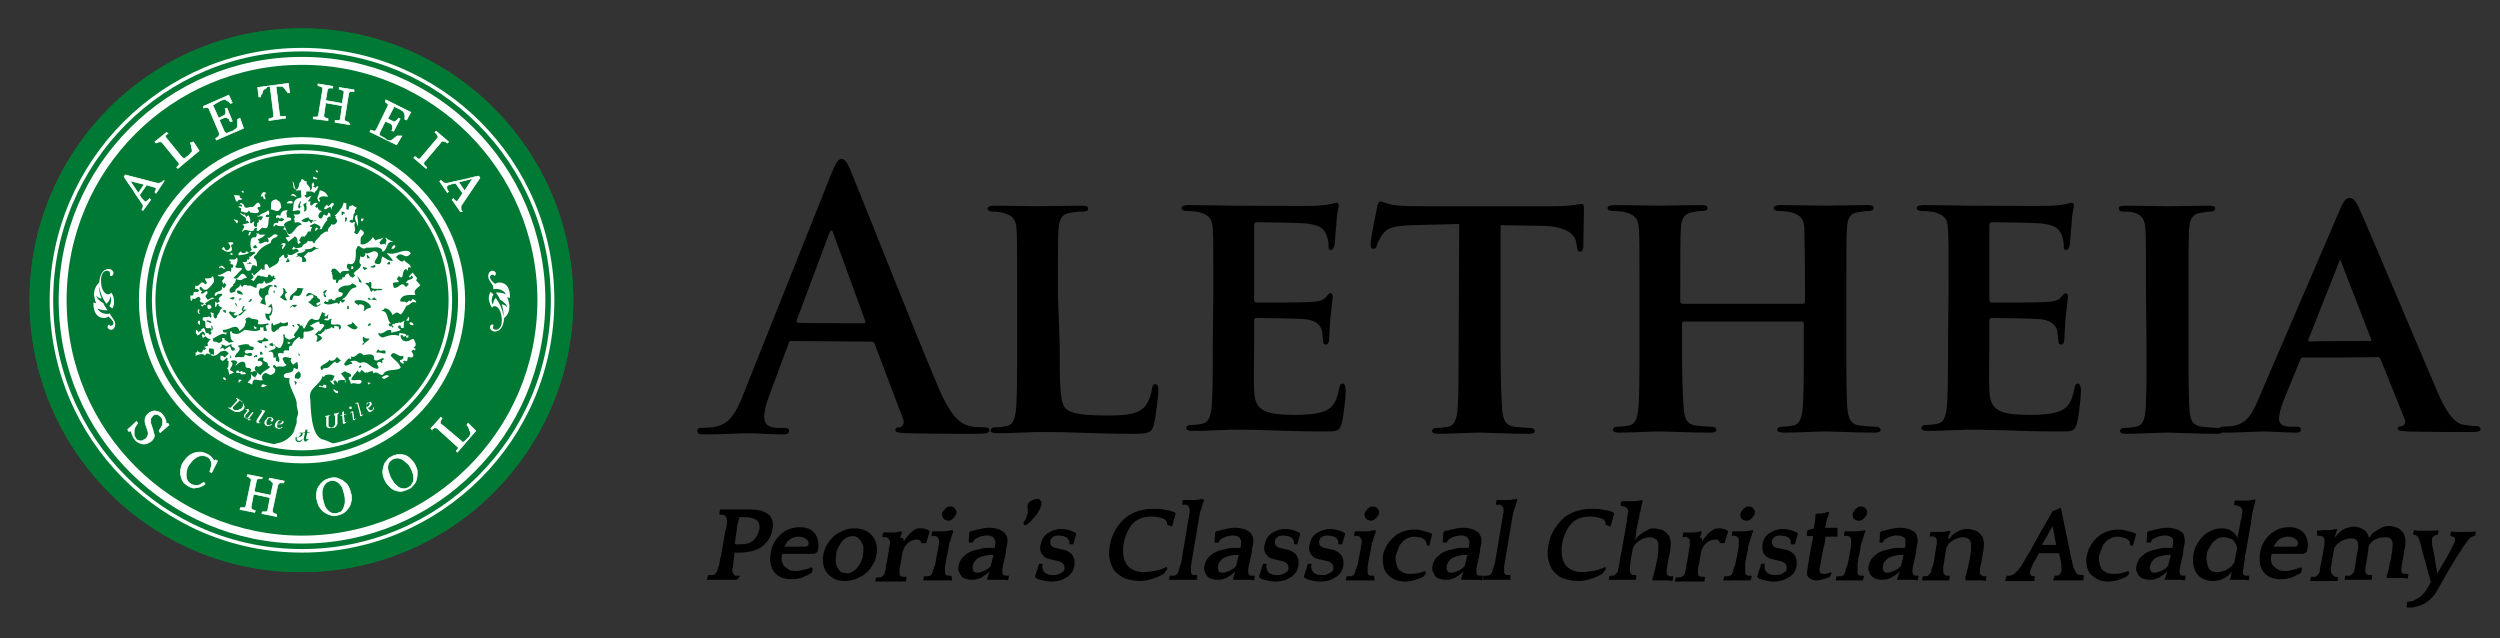 <?xml version="1.0" encoding="utf-8"?>
<!-- Generator: Adobe Illustrator 25.0.1, SVG Export Plug-In . SVG Version: 6.00 Build 0)  -->
<svg version="1.1" id="Layer_1" xmlns="http://www.w3.org/2000/svg" xmlns:xlink="http://www.w3.org/1999/xlink" x="0px" y="0px"
	 viewBox="0 0 423 108" style="enable-background:new 0 0 423 108;" xml:space="preserve">
<rect x="0" y="0" width="423" height="108" fill="#333333" stroke="none"/>
<style type="text/css">
	.st0{fill:#007934;}
	.st1{fill:none;stroke:#FFFFFF;stroke-width:0.596;}
	.st2{fill:none;stroke:#FFFFFF;stroke-width:1.342;}
	.st3{fill:#FFFFFF;stroke:#FFFFFF;stroke-width:0.121;}
	.st4{fill:none;stroke:#FFFFFF;stroke-width:1.193;}
	.st5{clip-path:url(#SVGID_3_);}
	.st6{fill:#FFFFFF;}
</style>
<g>
	<g>
		<path class="st0" d="M5,50.8c0-25.4,20.6-46,46-46s46,20.6,46,46s-20.6,46-46,46C25.6,96.9,5,76.2,5,50.8z"/>
		<path class="st0" d="M5,50.8c0-25.4,20.6-46,46-46s46,20.6,46,46s-20.6,46-46,46C25.6,96.9,5,76.2,5,50.8z"/>
		<path class="st1" d="M8.7,50.8c0-23.4,19-42.4,42.4-42.4s42.4,19,42.4,42.4s-19,42.4-42.4,42.4C27.6,93.2,8.7,74.2,8.7,50.8z"/>
		<path class="st2" d="M10.6,50.8c0-22.4,18.1-40.5,40.5-40.5c22.3,0,40.5,18.1,40.5,40.5S73.4,91.3,51.1,91.3S10.6,73.2,10.6,50.8z
			"/>
		<g>
			<path class="st3" d="M27.8,30.6l-1.4,2.1l-0.2-0.2c0.1-0.2,0.2-0.3,0.2-0.5c0-0.1,0-0.2,0-0.3c0,0,0,0-0.1,0c0,0-0.1,0-0.1,0
				l-1.4-0.4L23.6,33c0.1,0.2,0.2,0.3,0.3,0.5c0.1,0.1,0.2,0.2,0.3,0.3s0.1,0.2,0.2,0.2c0,0.1,0.1,0.1,0.1,0.1
				c0.1,0.1,0.2,0,0.4-0.1c0.1-0.1,0.3-0.2,0.4-0.4l0.2,0.2l-1.3,1.8L24,35.5c0-0.1,0.1-0.2,0.1-0.2c0-0.1,0.1-0.2,0.1-0.3
				c0-0.1,0-0.2,0-0.3s-0.1-0.2-0.2-0.3c-0.4-0.7-1-1.4-1.5-2.3c-0.6-0.8-1.1-1.6-1.5-2.2l0.2-0.3l5.4,1.4c0.1,0,0.2,0,0.3,0
				c0.1,0,0.2,0,0.3-0.1c0.1,0,0.1-0.1,0.2-0.1s0.1-0.1,0.2-0.2L27.8,30.6z M24.4,31.2l-2.4-0.6l1.4,2.1L24.4,31.2z"/>
			<path class="st3" d="M32.7,24l1,1.5l-3.6,3l-0.2-0.2c0,0,0.1-0.1,0.2-0.2c0.1-0.1,0.1-0.2,0.2-0.2c0-0.1,0.1-0.2,0-0.2
				c0-0.1-0.1-0.2-0.1-0.2l-2.7-3.3c-0.1-0.1-0.1-0.1-0.2-0.2c-0.1,0-0.2,0-0.3,0c-0.1,0-0.2,0-0.3,0.1c-0.1,0-0.2,0.1-0.3,0.1
				l-0.2-0.2l2-1.6l0.2,0.2c-0.1,0-0.1,0.1-0.2,0.2S28,22.8,28,22.8c0,0.1-0.1,0.2,0,0.3c0,0.1,0.1,0.2,0.1,0.2l2.5,3.1
				c0.1,0.1,0.2,0.2,0.3,0.3c0.1,0.1,0.2,0.1,0.2,0.1c0.1,0,0.2,0,0.3-0.1s0.2-0.2,0.4-0.3c0.1-0.1,0.2-0.1,0.2-0.2
				c0.1-0.1,0.2-0.1,0.2-0.2s0.1-0.1,0.2-0.2s0.1-0.1,0.1-0.2c0-0.2,0-0.4-0.1-0.7c0-0.3-0.1-0.5-0.2-0.7L32.7,24z"/>
			<path class="st3" d="M40.6,20l0.6,1.7l-4.6,2l-0.1-0.3c0.1,0,0.2-0.1,0.3-0.2s0.2-0.1,0.2-0.2c0.1-0.1,0.1-0.1,0.1-0.2
				c0-0.1,0-0.2,0-0.3l-1.7-4c0-0.1-0.1-0.2-0.1-0.2c-0.1,0-0.1-0.1-0.2-0.1c-0.1,0-0.2,0-0.3,0c-0.1,0-0.2,0-0.3,0.1l-0.1-0.3
				l4.3-1.9l0.6,1.3l-0.3,0.1c-0.1-0.2-0.3-0.3-0.6-0.5s-0.5-0.2-0.7-0.1c-0.1,0-0.2,0.1-0.3,0.1c-0.1,0-0.2,0.1-0.4,0.2L36,17.8
				l1,2.2l0.6-0.3c0.2-0.1,0.3-0.2,0.4-0.2c0.1-0.1,0.1-0.2,0.2-0.3c0-0.1,0-0.2,0-0.4c0-0.1,0-0.3-0.1-0.4l0.3-0.1l0.9,2.2L39,20.6
				c-0.1-0.1-0.2-0.2-0.2-0.4c-0.1-0.1-0.2-0.2-0.3-0.2c-0.1-0.1-0.2-0.1-0.4-0.1s-0.3,0.1-0.4,0.1l-0.6,0.3l0.7,1.6
				c0.1,0.2,0.1,0.3,0.2,0.4c0.1,0.1,0.1,0.1,0.2,0.2s0.2,0,0.3,0c0.1,0,0.3-0.1,0.5-0.2c0.1,0,0.2-0.1,0.3-0.1s0.2-0.1,0.3-0.2
				c0.1,0,0.2-0.1,0.3-0.2s0.2-0.1,0.2-0.2c0.1-0.2,0.1-0.4,0.1-0.7s0-0.5,0-0.7L40.6,20z"/>
			<path class="st3" d="M49,15.7l-0.3,0c0-0.1-0.1-0.2-0.2-0.3s-0.2-0.2-0.3-0.4c-0.1-0.1-0.2-0.2-0.3-0.3c-0.1-0.1-0.2-0.1-0.3-0.1
				c-0.1,0-0.2,0-0.3,0s-0.3,0-0.4,0l-0.2,0l0.6,4.8c0,0.1,0,0.2,0.1,0.2c0,0.1,0.1,0.1,0.2,0.1c0,0,0.2,0,0.3,0c0.2,0,0.3,0,0.4,0
				l0,0.3l-2.8,0.4l0-0.3c0.1,0,0.2,0,0.3-0.1c0.2,0,0.3-0.1,0.3-0.1c0.1,0,0.2-0.1,0.2-0.2s0-0.2,0-0.3l-0.6-4.8l-0.2,0
				c-0.1,0-0.2,0-0.3,0.1S45,15,44.9,15c-0.1,0-0.2,0.1-0.3,0.2s-0.2,0.2-0.2,0.4s-0.1,0.3-0.2,0.4s-0.1,0.3-0.1,0.4l-0.3,0
				l-0.2-1.6l5.2-0.7L49,15.7z"/>
			<path class="st3" d="M59.2,21.1l-2.5-0.4l0-0.3c0.1,0,0.2,0,0.3,0s0.2,0,0.3,0c0.1,0,0.2-0.1,0.2-0.1c0-0.1,0.1-0.1,0.1-0.3
				l0.3-2.1l-2.8-0.5l-0.3,2.1c0,0.1,0,0.2,0,0.2c0,0.1,0.1,0.1,0.2,0.2c0,0,0.1,0.1,0.2,0.1c0.1,0,0.2,0.1,0.3,0.1l0,0.3L53,20.1
				l0-0.3c0.1,0,0.2,0,0.3,0s0.2,0,0.3,0c0.1,0,0.2-0.1,0.2-0.1c0-0.1,0.1-0.1,0.1-0.3l0.7-4.3c0-0.1,0-0.2,0-0.2
				c0-0.1-0.1-0.1-0.2-0.2c-0.1-0.1-0.2-0.1-0.3-0.1c-0.1-0.1-0.2-0.1-0.3-0.1l0-0.3l2.5,0.4l0,0.3c-0.1,0-0.2,0-0.3,0s-0.2,0-0.3,0
				c-0.1,0-0.2,0.1-0.2,0.1c0,0.1-0.1,0.2-0.1,0.2l-0.3,1.8l2.8,0.5l0.3-1.8c0-0.1,0-0.2,0-0.2c0-0.1-0.1-0.1-0.2-0.2
				c-0.1-0.1-0.2-0.1-0.3-0.1c-0.1-0.1-0.2-0.1-0.3-0.1l0-0.3l2.5,0.4l0,0.3c-0.1,0-0.2,0-0.3,0s-0.2,0-0.3,0
				c-0.1,0-0.2,0.1-0.2,0.1c0,0.1-0.1,0.1-0.1,0.2l-0.7,4.3c0,0.1,0,0.2,0,0.2c0,0.1,0.1,0.1,0.2,0.2c0,0,0.1,0.1,0.2,0.1
				c0.1,0,0.2,0.1,0.3,0.1L59.2,21.1z"/>
			<path class="st3" d="M68,23l-0.9,1.5l-4.5-2.2l0.1-0.3c0.1,0,0.2,0.1,0.3,0.1c0.1,0,0.2,0.1,0.3,0.1c0.1,0,0.2,0,0.2-0.1
				c0.1,0,0.1-0.1,0.2-0.2l1.9-3.9c0-0.1,0.1-0.2,0.1-0.2s0-0.2-0.1-0.2c-0.1-0.1-0.1-0.1-0.2-0.2c-0.1-0.1-0.2-0.1-0.2-0.2l0.1-0.3
				l4.2,2.1l-0.7,1.3l-0.3-0.1c0-0.2,0-0.5,0-0.8c-0.1-0.3-0.2-0.5-0.3-0.6c-0.1,0-0.2-0.1-0.3-0.2c-0.1-0.1-0.2-0.1-0.4-0.2
				L66.7,18l-1.1,2.1l0.6,0.3c0.2,0.1,0.3,0.1,0.4,0.2s0.2,0,0.3-0.1c0.1,0,0.2-0.1,0.3-0.2c0.1-0.1,0.2-0.2,0.2-0.3l0.3,0.1
				l-1.1,2.1l-0.3-0.1c0.1-0.1,0.1-0.3,0.1-0.4c0-0.2,0-0.3,0-0.4c0-0.1-0.1-0.2-0.2-0.3c-0.1-0.1-0.2-0.2-0.4-0.2l-0.6-0.3
				l-0.8,1.6c-0.1,0.2-0.1,0.3-0.2,0.4c0,0.1,0,0.2,0,0.3c0,0.1,0.1,0.2,0.2,0.2s0.3,0.2,0.5,0.3c0.1,0,0.2,0.1,0.3,0.2
				c0.1,0.1,0.2,0.1,0.3,0.2c0.1,0,0.2,0.1,0.3,0.1c0.1,0,0.2,0,0.3,0c0.2-0.1,0.4-0.2,0.6-0.4s0.4-0.3,0.5-0.4L68,23z"/>
			<path class="st3" d="M72.1,28.5L70,26.7l0.2-0.2c0.1,0,0.2,0.1,0.3,0.2c0.1,0.1,0.2,0.1,0.3,0.2c0.1,0,0.2,0,0.2,0
				s0.2-0.1,0.2-0.2l2.8-3.3c0.1-0.1,0.1-0.1,0.1-0.2s0-0.2-0.1-0.3c0-0.1-0.1-0.2-0.2-0.3c-0.1-0.1-0.2-0.2-0.2-0.2l0.2-0.2
				l2.1,1.8l-0.2,0.2c-0.1-0.1-0.2-0.1-0.3-0.2c-0.1-0.1-0.2-0.1-0.3-0.1c-0.1,0-0.2,0-0.3,0c-0.1,0-0.2,0.1-0.2,0.2l-2.8,3.3
				c-0.1,0.1-0.1,0.1-0.1,0.2c0,0.1,0,0.2,0.1,0.3c0,0.1,0.1,0.1,0.2,0.2s0.2,0.2,0.2,0.3L72.1,28.5z"/>
			<path class="st3" d="M77.9,35.8l-1.4-2l0.2-0.2c0.1,0.2,0.3,0.3,0.4,0.4s0.2,0.1,0.2,0.1c0,0,0,0,0.1-0.1c0,0,0.1,0,0.1-0.1
				l0.8-1.2L77.1,31c-0.2,0-0.4,0.1-0.5,0.1c-0.2,0-0.3,0.1-0.4,0.1c-0.1,0-0.2,0.1-0.3,0.1s-0.1,0.1-0.2,0.1
				c-0.1,0.1-0.1,0.2-0.1,0.4s0.1,0.4,0.3,0.6l-0.2,0.2l-1.3-1.9l0.2-0.2c0.1,0.1,0.1,0.1,0.2,0.2c0.1,0.1,0.2,0.1,0.2,0.2
				c0.1,0,0.2,0.1,0.3,0.1c0.1,0,0.2,0,0.4,0c0.8-0.2,1.7-0.4,2.7-0.6c1-0.2,1.8-0.5,2.6-0.6l0.2,0.3l-3.1,4.6
				c-0.1,0.1-0.1,0.2-0.1,0.3c0,0.1,0,0.2,0,0.3c0,0.1,0,0.2,0.1,0.3c0,0.1,0.1,0.2,0.1,0.2L77.9,35.8z M78.6,32.3l1.4-2.1l-2.4,0.6
				L78.6,32.3z"/>
		</g>
		<g>
			<path class="st3" d="M26.1,73.8c0,0.2-0.1,0.4-0.2,0.5s-0.2,0.3-0.4,0.4c-0.4,0.3-0.9,0.5-1.4,0.4c-0.5-0.1-1-0.3-1.3-0.8
				c-0.2-0.2-0.3-0.4-0.4-0.7c-0.1-0.3-0.2-0.5-0.2-0.7L21.8,73l-0.2-0.3l1.5-1.4l0.2,0.3c-0.1,0.2-0.3,0.4-0.4,0.6
				s-0.2,0.4-0.2,0.7c0,0.2,0,0.4,0,0.7c0,0.2,0.2,0.4,0.3,0.6c0.1,0.2,0.2,0.3,0.4,0.3c0.1,0.1,0.3,0.1,0.4,0.1
				c0.1,0,0.3,0,0.4-0.1c0.1-0.1,0.2-0.1,0.4-0.2c0.2-0.2,0.3-0.3,0.4-0.6c0.1-0.2,0.1-0.5,0-0.8c-0.1-0.2-0.1-0.4-0.2-0.6
				c-0.1-0.2-0.1-0.4-0.2-0.6c-0.1-0.4-0.1-0.7,0-1c0.1-0.3,0.3-0.6,0.6-0.8c0.2-0.2,0.4-0.2,0.6-0.3c0.2-0.1,0.4-0.1,0.7,0
				c0.2,0,0.4,0.1,0.6,0.2s0.4,0.3,0.5,0.5c0.2,0.2,0.3,0.4,0.4,0.7c0.1,0.2,0.1,0.4,0.1,0.7l0.3-0.1l0.2,0.3l-1.5,1.3l-0.2-0.3
				c0.1-0.2,0.3-0.4,0.4-0.6s0.2-0.4,0.2-0.6c0-0.2,0.1-0.4,0-0.6c0-0.2-0.1-0.4-0.3-0.6c-0.2-0.2-0.4-0.3-0.6-0.4
				c-0.2,0-0.5,0-0.7,0.2c-0.2,0.2-0.3,0.3-0.4,0.6c0,0.2,0,0.4,0,0.7c0.1,0.2,0.1,0.4,0.2,0.6s0.1,0.4,0.2,0.6
				c0,0.2,0.1,0.4,0.1,0.5C26.1,73.4,26.1,73.6,26.1,73.8z"/>
			<path class="st3" d="M31.8,82.2c-0.3-0.2-0.6-0.4-0.8-0.7c-0.2-0.3-0.3-0.6-0.4-1s-0.1-0.7,0-1.2s0.2-0.8,0.5-1.2s0.5-0.7,0.9-1
				s0.7-0.4,1-0.5s0.7-0.1,1.1-0.1c0.4,0.1,0.7,0.2,1.1,0.4c0.2,0.2,0.5,0.3,0.6,0.5c0.2,0.2,0.3,0.4,0.4,0.6l0.3-0.2l0.3,0.2
				L35.8,80l-0.3-0.2c0.1-0.2,0.1-0.4,0.2-0.7c0.1-0.3,0.1-0.5,0.1-0.7c0-0.2-0.1-0.4-0.2-0.6c-0.1-0.2-0.2-0.3-0.5-0.5
				c-0.2-0.1-0.5-0.2-0.7-0.2c-0.3,0-0.5,0-0.8,0.1c-0.3,0.1-0.5,0.3-0.8,0.5s-0.5,0.6-0.8,0.9c-0.2,0.3-0.4,0.7-0.4,1
				c-0.1,0.3-0.1,0.6-0.1,0.9s0.1,0.6,0.2,0.8s0.3,0.4,0.6,0.6c0.2,0.1,0.4,0.2,0.6,0.2s0.4,0.1,0.6,0c0.2,0,0.4-0.1,0.5-0.2
				c0.2-0.1,0.3-0.2,0.5-0.3l0.2,0.3c-0.5,0.4-1,0.6-1.5,0.6C32.8,82.7,32.3,82.5,31.8,82.2z"/>
			<path class="st3" d="M46.8,87.4l-2.5-0.5l0.1-0.3c0.1,0,0.2,0,0.3,0s0.2,0,0.3,0c0.1,0,0.2-0.1,0.2-0.1s0.1-0.1,0.1-0.2l0.4-2.1
				l-2.8-0.6l-0.4,2.1c0,0.1,0,0.2,0,0.3c0,0.1,0.1,0.1,0.2,0.2c0,0,0.1,0.1,0.2,0.1c0.1,0.1,0.2,0.1,0.3,0.1l-0.1,0.3l-2.5-0.5
				l0.1-0.3c0.1,0,0.2,0,0.3,0s0.2,0,0.3,0c0.1,0,0.2-0.1,0.2-0.1s0.1-0.1,0.1-0.2l0.9-4.3c0-0.1,0-0.2,0-0.2s-0.1-0.2-0.2-0.2
				c-0.1-0.1-0.2-0.1-0.2-0.2s-0.2-0.1-0.3-0.1l0.1-0.3l2.5,0.5L44.3,81c-0.1,0-0.2,0-0.3,0s-0.2,0-0.3,0c-0.1,0-0.2,0.1-0.2,0.1
				s-0.1,0.2-0.1,0.2L43,83.2l2.8,0.6l0.4-1.8c0-0.1,0-0.2,0-0.2S46,81.6,46,81.5c-0.1-0.1-0.2-0.1-0.2-0.2s-0.2-0.1-0.3-0.1
				l0.1-0.3l2.5,0.5l-0.1,0.3c-0.1,0-0.2,0-0.3,0s-0.2,0-0.3,0c-0.1,0-0.2,0.1-0.2,0.1S47,82.1,47,82.1l-0.9,4.2c0,0.1,0,0.2,0,0.3
				c0,0.1,0.1,0.1,0.2,0.2c0,0,0.1,0.1,0.2,0.1c0.1,0.1,0.2,0.1,0.3,0.1L46.8,87.4z"/>
			<path class="st3" d="M58.2,81.5c0.3,0.2,0.6,0.5,0.8,0.9c0.2,0.4,0.3,0.8,0.4,1.2s0.1,0.9,0,1.3c-0.1,0.4-0.2,0.8-0.5,1.1
				c-0.2,0.3-0.5,0.6-0.8,0.8s-0.7,0.3-1.1,0.4c-0.4,0.1-0.8,0.1-1.2-0.1c-0.4-0.1-0.7-0.3-1-0.5s-0.5-0.5-0.8-0.9
				c-0.2-0.4-0.3-0.8-0.4-1.2c-0.1-0.5-0.1-0.9,0-1.3s0.2-0.8,0.5-1.1c0.2-0.3,0.5-0.6,0.8-0.8s0.7-0.3,1-0.4c0.4-0.1,0.8-0.1,1.2,0
				C57.5,81.1,57.9,81.2,58.2,81.5z M58.2,85.8c0.1-0.3,0.2-0.6,0.2-0.9s0-0.7-0.1-1.1c-0.1-0.4-0.2-0.8-0.3-1.1s-0.3-0.6-0.5-0.8
				c-0.2-0.2-0.4-0.4-0.7-0.5c-0.2-0.1-0.5-0.1-0.8-0.1c-0.3,0.1-0.6,0.2-0.8,0.4s-0.4,0.4-0.5,0.7c-0.1,0.3-0.2,0.6-0.2,0.9
				c0,0.3,0,0.7,0.1,1.1c0.1,0.4,0.2,0.8,0.3,1.1c0.1,0.3,0.3,0.6,0.5,0.8c0.2,0.2,0.4,0.4,0.7,0.5c0.2,0.1,0.5,0.1,0.8,0.1
				c0.3-0.1,0.6-0.2,0.8-0.3C58,86.3,58.1,86.1,58.2,85.8z"/>
			<path class="st3" d="M68.4,77c0.4,0.1,0.7,0.3,1,0.6c0.3,0.3,0.6,0.6,0.8,1c0.2,0.4,0.4,0.8,0.4,1.2s0,0.8-0.1,1.2
				c-0.1,0.4-0.2,0.7-0.5,1s-0.5,0.6-0.8,0.7c-0.4,0.2-0.7,0.3-1.1,0.4s-0.8,0-1.1-0.1c-0.4-0.1-0.7-0.3-1-0.6s-0.6-0.6-0.8-1
				c-0.2-0.4-0.4-0.8-0.4-1.2c-0.1-0.4,0-0.8,0.1-1.2c0.1-0.4,0.2-0.7,0.5-1c0.2-0.3,0.5-0.6,0.8-0.7c0.3-0.2,0.7-0.3,1.1-0.4
				C67.7,76.9,68.1,76.9,68.4,77z M70,81.1c0-0.3,0-0.6-0.1-0.9s-0.2-0.7-0.4-1c-0.2-0.4-0.4-0.7-0.7-0.9s-0.5-0.5-0.8-0.6
				c-0.2-0.1-0.5-0.2-0.8-0.2c-0.3,0-0.5,0.1-0.8,0.2c-0.3,0.2-0.5,0.4-0.6,0.6c-0.1,0.2-0.2,0.5-0.2,0.8c0,0.3,0.1,0.6,0.2,0.9
				c0.1,0.3,0.2,0.7,0.4,1c0.2,0.3,0.4,0.7,0.6,0.9c0.2,0.2,0.5,0.4,0.7,0.6c0.3,0.1,0.5,0.2,0.8,0.2s0.6-0.1,0.8-0.2
				c0.3-0.2,0.5-0.3,0.6-0.6C69.9,81.6,70,81.4,70,81.1z"/>
			<path class="st3" d="M79.2,71.6l1.3,1.3l-3.1,3.6l-0.2-0.2c0-0.1,0.1-0.1,0.2-0.2s0.1-0.2,0.1-0.2c0-0.1,0-0.2,0-0.2
				s-0.1-0.2-0.2-0.2L74,72.5c-0.1-0.1-0.2-0.1-0.2-0.1c-0.1,0-0.2,0-0.3,0c-0.1,0-0.2,0.1-0.2,0.1s-0.2,0.1-0.2,0.2l-0.2-0.2
				l1.7-1.9l0.2,0.2c-0.1,0.1-0.1,0.2-0.2,0.3s-0.1,0.2-0.1,0.2c0,0.1,0,0.2,0,0.3s0.1,0.2,0.2,0.2l3.1,2.6c0.1,0.1,0.3,0.2,0.3,0.3
				s0.2,0.1,0.3,0.1c0.1,0,0.2-0.1,0.3-0.2c0.1-0.1,0.2-0.2,0.4-0.4c0.1-0.1,0.1-0.2,0.2-0.2s0.1-0.2,0.2-0.3
				c0.1-0.1,0.1-0.2,0.1-0.2c0-0.1,0-0.2,0-0.2c0-0.2-0.1-0.4-0.2-0.7S79.1,72,79,71.9L79.2,71.6z"/>
		</g>
		<path class="st4" d="M24.1,50.8c0-14.9,12.1-27,27-27s27,12.1,27,27s-12.1,27-27,27S24.1,65.7,24.1,50.8z"/>
		<g>
			<g>
				<defs>
					<circle id="SVGID_2_" cx="51.1" cy="50.8" r="25.1"/>
				</defs>
				<clipPath id="SVGID_3_">
					<use xlink:href="#SVGID_2_"  style="overflow:visible;"/>
				</clipPath>
				<g class="st5">
					<path class="st6" d="M70.4,47.4l0.2-0.3l-0.8-1c-0.1,0.2-0.6,0.5-0.6,0.8h0.3c-0.1-0.2,0.1-0.2,0.1-0.3l0.3,0.3
						c-0.2,0.6-1,0.2-1.2,1h0.3c0.1,0.1,0.2,0.2,0.1,0.3c-0.2,0.1-0.3,0.4-0.5,0.3c-0.1-0.1-0.2-0.2-0.2-0.3
						c-0.7-0.4-0.9,0.6-1.7,0.5c-0.2-0.1-0.1-0.4-0.2-0.5c-0.2-0.7,0.8-0.2,1-0.6l-0.3-0.3c-0.1-0.2,0.2-0.4,0.3-0.6
						c1,0.9,0.3-0.9,1.2-1.2l0.3,0.3c0.2,0-0.3-0.8,0.5-0.5c0.1-0.6-0.9-0.8-1.1-1.3c-0.5,0.7-1-0.2-1.4-0.5
						c1.1-1.3,1.4,0.7,2.5-0.6c-0.5-1-2-0.1-2.9,0c-0.2,0.1-0.9,0-1.2-0.1c0.3,0.4,0.8,0.8,1.1,1.3c-0.6,0.2-1.2-0.4-1.8-0.7
						c-0.3,0.4,0,1.1-0.6,1.3c-1.8-0.1,0.5-1.3-0.3-2c-0.7-0.6-1.3,0.5-2.1,0.1c0.2,0.2,0.1,0.5-0.2,0.7c-0.1-0.1-0.4,0.1-0.5-0.2
						c-0.1,0.7-0.4,1.1,0.1,1.5c-0.2,0.8-0.8,0.8-1.3,1.5l0.3,0.3l-0.4,0.4c-0.3-0.1-0.7-0.4-0.7-0.7c-0.2-0.1-0.4,0.1-0.6,0.3
						c0,0.5-0.4,0.2-0.5,0.4c0,0.1,0,0.3-0.1,0.3l-0.2,0c-0.5,0-0.2,0.6-0.7,0.6c-0.1-0.2-0.1-0.4,0-0.6c-1,0.3-0.4-0.8-0.8-1
						l0.1-0.2l-0.2-0.2c0.1-0.1,0.2-0.2,0.1-0.3c0.7-0.5,1,0.3,1.5,0.7c0.2-0.8,1.2-0.2,1.6-0.6c-0.5-0.1-0.7-0.7-0.3-1.1
						c1.5,0.6,1.3-1.6,1.3-2.2c0.5-1.8,0.8,0.2,1.8-0.5c1.3,0.1,2.2-0.4,2.7,0.5l0,0.2c1-0.2,0.5-2,1.9-1.6c-0.2-0.2-1-0.4-1.3-0.8
						l-0.1,0.1c0.5,0.5-0.1,0.6,0.1,1.2c-0.4-0.7-0.8,0.4-1.1-0.5l0.7-0.8c-0.5,0.3-1,0.2-1.3,0.5c-0.1-0.1-0.4-0.3-0.4-0.5h-0.3
						l0.1,0.1c-0.4,0.5-1.3,1.3-2,1c0.1-0.5-0.2-1.1,0.4-1.5c0.4-0.5,0-0.7-0.4-1l-0.5,0.8c-0.2,0.1-0.4-0.1-0.6-0.3
						c0.5-0.5-0.2-1,0.2-1.7l-0.3,0c-0.2,0.2-0.5,0.1-0.7-0.2l0.3-0.2c0.1-0.1,0.2,0.1,0.3,0.1c-0.1-0.2,0.2-0.7,0.1-1
						c0.5-0.5,0-0.6,0.5-1V35c-0.2,0.1-0.3-0.1-0.7-0.3l-0.1,0.1c-0.9,0-0.1,1-0.9,0.6v-1c-0.1,0-0.4,0-0.4-0.2l-0.3,0.8
						c-0.4,0.5-0.7,1.1-1.3,1.5c0.1,0,0.2,0.1,0.3,0.2l-0.2,0.1c0.2,0.2,0.4,0.4,0.3,0.7c-0.1,0.4-0.6,0.7-1,0.4
						c0.2,0.4-0.7,0.6-0.5,1.3c-0.4-0.2-1,0.4-1.3,0.6c-0.1,0.4-0.9,0.8-1,1.4c-0.1-0.1-0.4-0.2-0.3-0.4c-0.2,0-0.6,0.1-0.8-0.1
						c-0.2,0.7-0.8,0.4-1,1.1c-0.6,0.2-1.1,0.3-1.5-0.1l0,0.2l-0.2,0.2c0.3,0.4,0.5-0.2,0.8,0c0.2,0.1,0.4,0.3,0.3,0.5
						c-0.7,0.1-1,0.9-1.9,0.4l0.1,0.2c0.1,0.3-0.1,0.3-0.3,0.5c-0.5-0.1-0.2-0.5-0.4-0.6c-0.4,0.1-0.5,0.5-0.8,0.6
						c0.2,1-1.2,1.3-1.6,1.7l-0.4-0.7c-0.8-0.1-0.2,0.7-0.5,1c-0.1-0.3-0.4,0.2-0.4-0.3l-1.3,1.2l-0.4-0.5v0.3
						c0.6,0.5,0.1,0.8-0.2,0.9c0.2,0,0.4,0.2,0.5,0.3l0.7-1c0.2,0.1,0.5-0.1,0.5,0.2c0.5-0.3,1.2,0.6,1.3-0.3c0.1,0,0.4-0.1,0.4,0.1
						c0.1,0.1,0.3,0.4,0.4,0c0.6,0.1-0.2,0.4,0.4,0.4c0.1,0.2-0.1,0.2-0.1,0.3l-0.2-0.1c-0.2,0.6-0.8,0.6-1.3,0.8l-0.3-0.5l-0.1,0.1
						c0.1,0.2-0.2,0.3-0.3,0.4C44,48,43.9,47.9,43.8,48c-0.4,0-0.4,0.5-0.4,0.7c-0.4,0-0.7-0.3-1.1-0.4c-0.5,0.2-1-0.5-1.3,0.3
						l-0.4-0.5c0.1,0.7-0.9,0.5-0.8,1.3c-0.2-0.1-0.7,0.3-0.8,0.1c-0.5-0.4,0.2-1,0.5-1.2l-0.1-0.1c0.4-0.4,0.5-0.5,0.5-1
						c1.3,0.5,0.8-0.1,1.9-0.2l-0.3-0.4c-0.9-1-1,1.1-2,0.4c0.5-0.4,0.9-1,1.5-1.5c-0.3-0.4-1,0.1-1.2-0.4c0.3-0.4,0.6-1.4,0.2-1.5
						c-0.2,0.6-0.9,0.1-1.3,0.4l0.4,0.3l-0.1,0.1c-0.1,0.5,0.4,0.2,0.5,0.5c-0.2,0.1,0.1,0.5-0.4,0.4c0,0.2,0.1,0.5-0.1,0.7
						c-0.5-0.6-1.3,0.7-2.2,0.5c0.4,0.6,0.8-0.1,1.2,0.5l-0.5,0.6c0.3,0,0.1,0.4,0.3,0.5c0,0,0.1-0.3,0.1-0.3l0.4,0.4l-0.4,0.6
						l-0.4-0.4c0.5,1.2-1.6,0.7-1.1,1.7c0.2,0,0.4-0.3,0.5-0.4c0.3,0.1,0.6-0.1,0.7,0.1c-0.1,0.5-1,0.5-0.4,1.2
						c-0.3,0.1-0.5,0.5-0.7,0l-0.1,0.2c0,0.2-0.1,0.6,0.1,0.8l0.3-0.6c0.1,0,0.2,0.1,0.3,0.2l-0.2,0.1l0.7,0.4l-0.4,0.4
						c0.1,0.4-0.5,0.6-0.5,1.2c-0.1,0.1-0.2,0.2-0.3,0.2c-0.4-0.3-0.3-0.7-0.2-0.9c-0.2,0.1-0.6-0.4-0.6,0c0.1,0.1,0.3,0.5,0.1,0.7
						h-0.1c-0.1-0.1-0.2-0.1-0.2-0.2c-0.4,0.4-1.3-0.2-1.1,0.7c0.8,0.1,0.2,0.8,0.6,1.3c0.1,0.1,1.3-0.2,0.8,0.5h-0.1l0.2,0.4
						c-0.1,0.2-0.2,0.2-0.4,0.2c-0.1-0.1-0.2-0.2-0.1-0.3c-0.8,0.4-0.4-0.8-0.9-0.8l-0.4,0.3l0.1,0.1c-0.2,0.2-0.5,0.1-0.5,0.4
						c-0.1-0.3-0.2-0.4-0.4-0.5c-0.1,0.2-0.1,0.5,0,0.7c0.1,0,0.2,0.1,0.2,0.3l0.5-0.3l-0.1-0.1c0.2-0.2,0.5-0.1,0.5-0.4
						c0.2,0.4,0.1,0,0.3,0.3c0,0.2,0.2,0.4,0,0.5c-0.2-0.4-0.2,0-0.4-0.3c-0.1,0.3,0.1,0.5,0.1,0.7l0.5-0.3c1.1,1.4,2.2-0.9,3.4-0.3
						c0.2,0.1-0.1-0.2,0.3-0.3c-0.3-0.1-0.7,0.1-0.8-0.3c-0.1-0.1,0.1-0.2,0.1-0.2c1,0.1,2.3-1.3,2.7,0.2c0.6-0.4,1-0.7,1-1.4
						l0.1,0.1c0.1-0.3-0.1-0.5-0.1-0.7c0.2-0.2,0.4-0.3,0.7-0.3c0.5,0.6,1.9-0.1,1.4,1.1c0.4,0.2,1.3,0,1.8-0.1V55h-0.3
						c-0.4,0.3,0.2,0.7,0,1h-0.4c-0.2-0.1-0.1-0.4-0.1-0.6H44v0.4c-0.7,0.4-1.8,0.1-2.6,0c-0.8,0.5-1,1-2.2,0.5l0.1-0.2
						c-0.2,0-0.4-0.1-0.4,0.1c0.2,0.5-0.1,1.3,0.7,1.6L38.7,58c-0.2-0.4-0.8-0.3-0.7-0.8h-0.5c0.2,0.1,0.1,0.4,0.1,0.5
						c-0.2,0.1-0.4,0.4-0.7,0.3c-0.2-0.3-1.2,0-0.8-0.7c-0.6-0.1-0.9,0.7-1,0.8l0.1,0.4l-0.7,0.2l0.4,0.2l-0.3,0.3
						c-0.1,0.1-0.2-0.1-0.2-0.1l-0.2,0.5c-0.2,0.2-0.8-0.1-0.8-0.4v0.3c-0.1,0.1-0.1,0.2-0.3,0.1v0.6c0.6-0.2,0.8-0.4,1.5-0.2v0.2
						c0.2-0.2,0.3-0.4,0.6-0.4c0.9,0.7,1.4,0.4,2.1-0.3c0.7-0.2,0.9-0.3,1.4,0.3l-0.7,0.7c-0.1-0.2-0.3-0.2-0.3-0.3h-0.4v0.4
						c-0.1,0.4,0.3,0.3,0.4,0.5l0.7-0.6c0.3,0.2-0.2,0.6,0.3,0.6c-0.1,0.4,0.1,1-0.3,1.2l0.2,0.2l0.2,0.9l0.8-0.4l-0.7-0.4
						c0.1-0.2,0.1-0.4,0.3-0.6c0.1-0.3,0.3-0.5-0.1-0.8c-0.1-0.1,0.1-0.2,0.1-0.2c0.5-0.1,0.7,0,1,0.3c-0.2,0.1-0.2,0.5-0.5,0.5
						c0.5,0.1,0.5-0.5,1.3-0.6c0.6-0.1,0.6,0.8,0.5,0.8c0.4,0.5,0.6,0,1,0.5c0,0.1,0,0.4-0.2,0.4c0.5,0.2,0.8-0.5,1.2,0.2
						c0.1,0.4-0.3,0.4-0.3,0.8c-0.6-0.4-0.5-0.3-0.7-0.7v0.5c0,0.6-0.4,0.6-0.6,1.1c0.4-0.1,0.7,0.4,0.8,0.2c0.1-1.4,1-0.4,1.8-0.7
						c-0.4-0.4-0.1-1,0.4-1.2c0.9,0.2,0.7,0.7,1.6-0.1c0.1-0.5,0.2-0.5-0.3-0.9c0-0.1,0-0.3,0.2-0.4l0.4,0.4
						c0.5-0.3,1.3,0.2,1.7-0.4c-0.4-0.1-0.5-0.6-0.7-1c0.4-0.7,1.2,0.1,1.6-0.2c-0.4,0.4-0.2,0.8,0.2,1.2l0.7-0.5
						c0,0.2,0.3,0.9,0,1.3c-0.1-0.1-0.5-0.2-0.6-0.3c0,1.3-1.5,0.5-1.7,1.4c0.1,0.5,0.7,0.3,1,0.4c-0.4,1.3,1.4,3.3,1.2,4.6l0.2,1
						c0.2,0.4-0.3,1.2-0.2,1.4c0.1,0.8-0.4,1.4-0.4,1.8c-0.3,1-1.6,2-2.9,2.2c0,0-1.3,0.4-2.5,0.6c-1.2,0.2,7,1,8.6,0.9s6.1-1,6.1-1
						c-3.2-0.2-3.2-0.9-4.7-1.2c-1.8-0.9-1.8-5.1-1.9-6.8c-0.4-1.9,1.6-2.2,2.1-3.9l0.2,0.2l0.2-0.3c0.7-0.2,1-0.2,1.6,0.1
						c-0.2,0.3-0.2,1-0.8,0.8c0.2,0.3,0.6,0.7,0.8,0.7c0-0.2-0.3-0.5-0.1-0.7h0.3c0.1,0.2,0.4,0.2,0.3,0.4h0.1v-0.2h-0.1
						c0.2-0.4,0.8-0.3,1.2-0.3c0.3,0.1-0.2,0.4,0.2,0.4c0-0.7-0.4-0.9-0.8-1.5l0.7-0.4c0.3,0.4,1.1,0.2,1,0.9
						c-1,0.1,0.2,0.9-0.1,1.3c0.7-0.5,1.5,0.4,1.9-0.4c-0.1-0.7-1.2,0-1.8-0.4c0.2-0.5,0.7-1,1.1-1.5c0.1,0.1,0.2,0.1,0.2,0.3h0.3
						c-0.1-0.2,0.1-0.3,0.2-0.4l0.6,0.5l0.1-0.1c0.5,0.2,1.2-0.7,1.3,0.2c0.6-0.6,1.1,0.5,1.6,0.2c0.5-1.2,2.4-0.5,3-1.2
						c-0.3-0.9-1-1.2-1.7-2c0.5-1.2,1.3,0.4,2.1,0c0.2,0.4-0.1,0.7-0.5,0.7c-0.2,0.4,0.4,0.5,0.5,0.7l0.2-0.3
						c-0.1,0.1-0.2-0.1-0.2-0.1c0.2-0.4,0.3,0,0.7-0.1l0.1-0.7l0.7,0.1c0.5-0.4,0.1-0.7-0.1-1.1c0.2-0.1,0.4-0.4,0.5-0.1
						c0.5-0.4,0.1-0.2-0.1-0.5c0.4-0.2,0.4-0.7,0.2-1c-0.3-1.1-0.8,0.2-1.7-0.1c-0.5,0-0.8-0.7-0.7-1h0.3c0.1,0.1,0.2,0.1,0.1,0.3
						l0.6-0.2c-0.1-0.5-0.9-0.3-1.2-0.5l-0.1,0.5c-1.2-0.3-1.8,0-2.7,0.3c-0.4,0-0.8-0.4-0.8-0.8c0.9,0.5,1.3-0.8,2.2-0.4v0.4
						c0.5-0.2,1.3-0.2,1.6-0.5l-0.4-0.3c-0.2-0.5,0.4-0.4,0.5-0.6c0.2-0.4-0.2-0.2-0.4-0.4c-0.2,0.4-0.7-0.1-0.7,0.4l-0.1-0.1
						c-0.1,0-0.2,0-0.2,0l-0.2,0.2l0.1,0.1c0.1,0.2-0.4,0.1-0.5,0.1c-0.3-0.5,0-0.5,0.3-0.5c-0.9-0.4-0.3-2.1-1.7-2.1
						c0.2-0.2,0.5-0.1,0.5-0.4c0.7-0.2,1.3,0.7,1.4,1.1l0.6-0.4c0.4-0.1,0.5,0.2,0.8,0.3c0.5-0.4,0.7-1.1,1-1.5
						c0.6,0,0.8-0.9,1.6-0.5c0.1-0.3-0.4-0.6-0.7-0.6c0.1,0.2-0.2,0.3-0.3,0.4c-0.2-0.4-0.4,0.2-0.7,0.2c-0.2-0.4-1,0.1-1-0.4
						c0.4-1.2,1.9-0.8,2.6-0.9c-0.5-0.8,0.4-1.2,0.8-1.6C71,48,70.4,47.5,70.4,47.4z M58.7,36.8c0.1,0.4-0.2,0.7-0.3,0.8v-0.8H58.7z
						 M57.8,35.8c0.2,0,0.7,0.1,0.5,0.4l-0.1-0.1c-0.1,0.1-0.2,0.1-0.2,0.3h-0.2V35.8z M35.6,54.7c-0.2-0.2-0.4-0.3-0.7-0.3
						c0.1-0.4,0.5-0.1,0.8,0C35.8,54.5,35.7,54.6,35.6,54.7z M35.9,55.7c-0.1-0.1-0.2-0.4-0.1-0.7C36.2,55.7,35.9,56.2,35.9,55.7z
						 M38.2,53c0,0-0.8-0.5-0.4-0.5c0.3,0,0.4-0.1,0.4,0S38.2,53,38.2,53z M40.1,49.2c0.4-0.2,1,0.3,1,0.7
						C40.8,49.7,40,49.9,40.1,49.2z M40.9,50.5l-0.4,0.4v-0.4H40.9z M40.2,51.8c-0.1,0.2-0.4-0.4-0.5-0.5
						C40.1,51.2,40,51.8,40.2,51.8z M39.7,50.3l-0.2,0.4l-0.7-0.2C39.1,50.4,39.3,50.2,39.7,50.3z M41.9,52.4c-0.7,0-1,1.3-1.7,0.9
						c-0.1,0.3-0.5,0.8-0.8,0.4l-0.7-0.8c0.1-0.1,0.2-0.1,0.2-0.3c0.2,0.2,0.3,0.3,1,0.2c-0.3,0.2-0.3,0.4-0.4,0.5
						c0.7,0.2,1.1-0.2,1.7-0.7c-0.6,0-0.1-0.5-0.1-0.8h0.3l-0.3,0.6L41.9,52.4c0,0,0.1,0,0.2,0C42,52.4,42,52.4,41.9,52.4z M42,51.1
						l0.5-0.6l0.1,0.2C42.6,51,42.2,51.1,42,51.1z M36.2,60.1c-0.2-0.5-1.1,0.4-0.6-0.4c-0.4,0-0.3-0.7-0.1-0.8
						c0.2,0.2,0.7-0.1,0.7,0.4C36.2,59.3,36.2,60.1,36.2,60.1z M66.4,55.1c0.1-0.1,0.2,0.1,0.2,0.1l-0.2,0.3
						C66.4,55.5,66.3,55.2,66.4,55.1z M62.1,43.1c0.1-0.1,0.5,0.6,0.5,0.6c-0.1,0-0.4-0.1-0.4,0.1C62.2,43.8,62,43.3,62.1,43.1z
						 M63.5,44.8v0.4c-0.1-0.1-0.2,0.1-0.2,0.1l-0.7-0.1C62.8,45,63.2,45,63.5,44.8z M61.4,45.4l0.1-0.4c0,0.4,0.4,0.1,0.6,0.4
						c0.1,0.1-0.5,0.3-0.5,0.3C61.7,45.3,61.3,45.6,61.4,45.4z M62.8,52c-0.3,0.2-0.7,0.1-1,0.5c-0.8,0.5,0.5-0.8-0.7-1
						c-0.1,0-0.4-0.1-0.4,0.1v0.2c-0.1-0.4-0.8-0.4-0.7-0.9C60.7,50.6,62.4,50.8,62.8,52z M61.4,57h0.2c0.1,0.4,0.5,0.2,0.9,0.3
						c-0.1,0.4-0.7,0.5-1,1h-0.3l0.4-0.4C61.3,57.6,61.4,57.3,61.4,57z M62.3,55.2c-0.2-0.1,0.1-0.4,0.2-0.5h0.2v0.4
						C62.7,55.1,62.4,55,62.3,55.2z M59.1,52.4c-0.2-0.2-0.3-0.1-0.4-0.1l0.1-0.6C59.3,51.9,58.8,52,59.1,52.4z M59.5,54.5
						c0.5,0.1,0.5,0.6,1,0.8c-0.2,0.9-1.3,0.2-1.8-0.3C59,54.9,59.8,54.9,59.5,54.5z M61.2,47.8c-0.2,0.1-0.4-0.1-0.5-0.2
						c0.1-0.4-0.2-0.6-0.3-0.9C60.7,47,61.1,47.4,61.2,47.8z M55.3,49.2l-0.4,0.5l0.3,0.4c-0.1,0.4-0.3,0.1-0.4,0
						c-0.1-0.2,0.1-0.5-0.2-0.7C54.9,49.4,55.1,48.8,55.3,49.2z M54.1,51.1c-0.2,0-0.4,0.1-0.6,0.3c0,0.1,0.1,0.2,0.2,0.3
						c0.2,0,0.4-0.2,0.5-0.4v0.3c-0.8,0.5-0.9,0.4-1.8-0.3l-0.3-0.2c0.4-0.1,0.6-0.4,0.7-0.7l0.1,0.1c0.2-0.1,0.1-0.4,0.1-0.5
						c-0.4-0.5-1.2,0.5-1.2,0c0.5-1,1.2,0,1.8,0.1C53.6,50.6,54.4,50.5,54.1,51.1z M50.2,43c0.5-0.4,1,0,1.5-0.7l-0.2-0.1
						c0.6-0.1,1.1,0.1,1.6-0.5c0.3,0.1,0.5,0.5,0.7,0.2c0,0.1,0.1,0.2,0.2,0.3c-0.6-0.5-1.2,0.8-1.8,0.4l-0.8,0.8
						c0.2,0.2,0.5,0.5,0.4,0.8c-0.2,0.1-0.4,0.2-0.7,0.1c0.1-0.3,0-1-0.3-0.8c-0.1-0.2-0.3-0.1-0.5-0.1l-0.2,0.1
						C49.7,43.5,50.8,43.3,50.2,43z M50.3,48.9l-0.1-0.1c0.4-0.2,0.5,0,1.2,0c-0.4,0.3-0.2,1-0.8,1.2l0.1,0.1l-1-0.1l-0.3,0.8
						L49,50.7C49,49.7,49.9,49.7,50.3,48.9z M49.2,52.1L49.1,52c0.2-0.4,0.7-0.5,1.2-0.4L49.9,52C49.9,52.1,49.4,51.5,49.2,52.1z
						 M49.8,55.1v0.3L49.4,55C49.5,55,49.7,54.9,49.8,55.1z M48.5,44.1c0.2,0,0-0.3,0.2-0.4c0.2-0.1,0.1,0.8,0.4,0.2
						c0.1,0-0.2,0.7-0.7,0.4V44.1z M47.8,48.8c0.5-0.2,0.4,0.5,0.8,0.7c-0.7,0.2-0.3,0.9,0,1.3c-0.6,0.2-0.8-0.4-1.3-0.5
						C47.8,50,48.2,49.3,47.8,48.8z M47.5,54.5c0.4,0.4,0.7,0.1,1.2,0c0.3,1.3-1.3,0.1-1.6,1.3L47,55.7l-0.6,0.5
						c-0.7-0.1-0.4-0.8-0.5-1.3l0.2-0.3l0.2,0.5C46.6,54.8,47.1,54.9,47.5,54.5z M46.5,48.2c0.2,0,0.2,0.1,0.3,0.2v0.2
						c0.1,0,0.1,0.1,0,0.2v-0.2C46.6,48.6,46.1,48.5,46.5,48.2z M46.5,49.1v0.4h-0.2C46.1,49.2,46.4,49.4,46.5,49.1z M44,51.3
						c0.2-0.2,0.2-0.7,0.5-0.7c-0.7-0.6-1-1-0.4-1.9c0.1,0.2,0.3,0.1,0.4,0.1c0.4-0.2,1-0.8,1.6-0.5v0.2c-0.6-0.2-0.5,0.5-0.7,0.7
						V50l-0.1-0.2c-0.9,0.4-0.3,1.2-0.3,1.8C44.5,51.5,44.3,51.3,44,51.3z M44.9,53c0.2,0.1,0.4,0.1,0.7,0.1c0.2-0.3,0.4-0.6,0.3-1
						c-0.1-0.2-0.4-0.1-0.6-0.1l0.6-0.6c0.3,0.5,0.3,1.4-0.1,2h-0.2c-0.2,0.2,0.5,1.2-0.3,0.7C44.9,53.8,44.9,53.4,44.9,53z
						 M43.5,57.7c0.4-0.3,0.9,0.2,1.2-0.6c0.2,0.2,0.7,0.2,0.7,0.6l-1,0.1c0,0.1-0.1,0.2-0.1,0.3c-0.3,0-0.5-0.1-0.7-0.3L43.5,57.7
						L43.5,57.7z M45.3,58.8h-0.5v-0.4L45.3,58.8z M44.4,59.7V60H44v-0.5C44.1,59.5,44.3,59.5,44.4,59.7z M39.1,60.6
						c0,0-0.3-0.1-0.2-0.2c0.1-0.1,0.2-0.4,0.2-0.3C39.1,60.2,39.1,60.6,39.1,60.6z M38.5,58.8l-0.6,0.4c0-0.7-0.7,0-0.7-0.3
						c0.2-0.2,0.4-0.1,0.3-0.7c0.3,0.3,0.5,0.1,0.7,0.4l1-0.4c-0.2,0.4,0.2,0.5,0.4,0.7h0.1c0,0.1,0.1,0.4-0.1,0.4
						C38.8,59.6,39.3,58.1,38.5,58.8z M42,59.2c-0.3-0.1-0.4,0.1-0.6,0.2c0.1,1,1-0.2,1.3,0.6c-0.3,0.5-0.8,0.1-1.3,0
						c0,0.8-0.9,0.2-1.6,0.5c-0.3-0.7,1.5-1.2,0.4-2c0.6-0.1,1.2-0.4,1.9-0.2c0.1,0.4,0.5,0.3,0.8,0.4C43.1,59.6,42.1,59.1,42,59.2z
						 M43.5,60.1v0.3c-0.2,0-0.4-0.1-0.4,0.1l-0.2-0.1C43,60.3,43.2,60,43.5,60.1z M44.1,63.5c-0.5-0.4-1.5-1-0.7-1.6
						c0.4,0.3,0.8,0,1-0.3c0.1-0.2-0.1-0.4-0.3-0.5c-0.2-0.1-0.5,0.1-0.5-0.2c0.1-0.3,0.7-0.6,1-0.3c-0.4,0.8,0.9,0.4,0.7,1.2
						l0.3,0.2l0.1,0.1C45.1,62.7,44.4,62.8,44.1,63.5z M49.9,65.1c0.2-0.3-0.3-0.6,0-0.6s0.3,0.2,0.3,0.3
						C50.2,64.9,49.7,65.4,49.9,65.1z M50.5,64.1L49.9,64c-0.1-0.4,0.1-0.8,0.4-1l0.1,0c0,0,0-0.3,0.2-0.1
						C50.9,63.1,51.1,63.8,50.5,64.1z M50.5,59.8c0.2,0,0.2,0.2,0.2,0.4C50.5,60.3,50.5,60,50.5,59.8z M53.5,57.8
						c0.2-0.4,0.4-1-0.2-1.2l0.7-0.7l0.1,0.2l0.8-1c-0.3-0.5-0.5-0.2-0.8-0.3L54,54.4c-0.6,0.1-1.1,0.5-1.6,0.7
						c0.2,0.2,0.7,0.2,0.7,0.6c-0.3,0.3-1.2,0.5-1.6,0.4c-0.4,0.2,0.2,1.3-0.5,1.2h-0.3l0.1-0.2L50.6,57c-0.5,0.4-1.1,0.8-1.2,1.5
						c-0.2-0.1-0.4,0.1-0.5,0.2v0.6c-0.3,0-0.7-0.1-0.9,0.1v0.3C47.8,60,47.2,59.4,47,60c0.1,0.5,0.4,0.6,0.2,1.3
						c-0.2-0.1-0.4-0.4-0.5-0.1c0-0.3-0.1-0.6,0.1-0.7h-0.5c-0.1,0.1,0.2-1.4-0.9-0.9c0.1-0.5,2-0.4,0.9-1.3c-0.1,0.6-0.5,0-0.7,0.2
						c-0.1-0.5,0.4-0.4,0.5-0.5c0.1-0.3-0.1,0.3,0.2,0.3l0.1-0.1c-0.1,0.1,0.5,0.7,1,0.7c0.6-0.8,0.7-1.4,0.5-2.3h0.3
						c-0.1,0.4,0.1,0.6,0.4,0.7c0.4,0.4,0.8-0.1,1.3-0.2c0.1-0.2-0.2-0.3-0.2-0.4c0.4-0.7,0.7-0.8,0.9-1.4l-0.4-0.5h0.5
						c-0.1,0.2,0.1,0.2,0.1,0.3c0.6-0.2,0.3,0.5,0.7,0.5c0.4-0.6,0.6-1.5,1.3-1.7c0.2,0.2,0.8,0.4,1.2,0.1l0.5-1.2l0.6,0.3
						c-0.1,0.1-0.2,0.1-0.2,0.3c0.1,0.2,0.4,0.2,0.4,0l0.3-0.3c0,0-0.2,0.5-0.1,0.8c-0.1,0-0.1,0-0.2,0c-0.1-0.1-0.6,0.1-0.4,0.2
						c0.1,0.1,0.7,0.2,0.8,0c0,0,0,0,0-0.1c0.1,0,0.3,0,0.5-0.1l-0.2,0.3v0.6c0.5,0.4,1.7-0.4,1.7,0.7l-0.3,0.3c0-0.1-0.2-0.4,0-0.5
						l-0.8-0.2l-0.1,0.5c-0.2-0.2-0.4-0.2-0.6-0.3c0.4,0.4-0.5,0.2-0.7,0.5l-0.2-0.1c-0.1,0.4-0.5,0.5-0.7,0.8
						c-0.2,0.1-0.4-0.1-0.5,0.1c0.3,0.2,0.6,0.3,0.7,0.7C54.1,57.6,53.9,57.9,53.5,57.8z M57.2,61.4h-0.4c0.1-0.1-0.1-0.2-0.1-0.2
						c-0.9,0.5-0.9,1.2-1.9,1.1c-0.2,0.1-0.2,0.4-0.4,0.3c-0.7-0.9,1-0.9,1.3-1.7c0.4,0.3,1,0.1,1.2-0.4c0.4-0.2,0.4,0.5,0.8,0.4
						C57.8,60.9,57.5,61.1,57.2,61.4z M57.9,51.2l-0.3-0.3c-0.2,0.1-0.1,0.3-0.1,0.4c-0.2,0-0.2,0.1-0.3,0.2l-0.1-0.3
						c-0.8,0.1-1.5,0.6-2.3,0.1c-0.1-0.2,0.2-0.2,0.3-0.4c0.1,0.2,0.2,0.2,0.4,0.2c0.2-0.2-0.1-0.6,0.4-0.4l0.1-0.2
						c0.2,0.2,0.4,0.4,0.7,0.3c0.1-0.8,1.3-0.2,1.3-1.2c-0.2-0.2-0.5-0.1-0.7-0.3c-0.2-0.4,0.3-0.7,0.6-0.8c0.5-0.4,1.5,0.1,1.7-0.7
						c-0.1,0.4,0.8,0.2,0.7,0.8c-1.5,0.2-1.2,1.5-2.4,2c0.1,0.2,0.4,0.1,0.5,0.1C58.3,50.9,58.2,51.2,57.9,51.2z M60.7,62.1l0.3-0.3
						l0.2,0.3C61,62.1,60.8,62.4,60.7,62.1z M64.1,59.1c0,0.7,1.4-0.4,1.1,0.7c-0.4,0.1-1-0.3-1.5-0.1
						C63.7,59.4,63.8,59.2,64.1,59.1z M64.9,60.6v0.3c-0.5,0,0,0.4-0.3,0.6c-0.1-0.4-0.8-0.4-0.8,0.1c0.1,0.3,0.5,0.7,0,0.8
						c-1.2-0.1-1.6-1.5-2.8-1c-0.9-0.1-0.1-0.5-1.8-0.3c0.3,0.1,0.4,0.3,0.4,0.5c-0.5-0.2-1,0.7-1.4,0c0,0,0.5-0.8,0.9-1l0.2,0.2
						c0.2-0.1,0.1-0.3,0.1-0.5c0.9,0.5,1.2-1.3,2.1-0.2c0.7-0.1,1.9-0.5,1.8,0.7C63.8,61.4,64.4,60.5,64.9,60.6z M62.8,50.7
						L62.8,50.7L62.8,50.7c-0.2,0-0.4,0-0.5,0v-0.3C62.5,50.3,62.6,50.5,62.8,50.7C62.8,50.7,62.8,50.7,62.8,50.7l0.5-0.4l0.5,0.5
						C63.5,50.8,63.2,50.7,62.8,50.7z M63.4,49.4c0-0.1-0.1-0.2-0.1-0.2C63,49,63,49.3,62.8,49.4c-0.3-0.4-0.2-1-1-1.4
						c0.3-0.4,0.5,0.2,0.7-0.3l0.1,0c0.4,0.1,0.2,0.7,0.2,1c0.5,0.3,1.3,0.1,1.9,0.2C64.5,49.4,63.6,48.8,63.4,49.4z M66,44.7
						c0,0.1-0.5,0-0.5,0c0-0.2,0.2-0.4,0.5-0.4C66,44.2,66,44.5,66,44.7z"/>
					<path class="st6" d="M53.8,29v0.2c-0.4-0.1-0.3-0.1-0.4-0.4C53.5,28.8,53.7,28.8,53.8,29z"/>
					<path class="st6" d="M53.4,30.1l0.3,0c-0.1,0.5-0.3,0.1-0.3,0.2c-0.3,0.1-0.5-0.1-0.4-0.4C53,29.9,53.3,29.9,53.4,30.1z"/>
					<path class="st6" d="M41.2,32.7c-0.1-0.2-0.4-0.1-0.3-0.4h0.3V32.7z"/>
					<path class="st6" d="M55.5,33.3c-0.7-0.1-1.3-0.2-1.6,0.4c0.5,0.1,0.1,0.4,0.1,0.5c-0.6-0.9-0.1-0.8,0.1-2
						C54.8,32.3,55.3,32.7,55.5,33.3z"/>
					<path class="st6" d="M45.1,32.7c-0.8,0.2,0.2,1.2-0.3,1c-0.5-0.1,0-0.7-0.7-0.4C44.2,32.8,44.5,32.2,45.1,32.7z"/>
					<path class="st6" d="M50.2,33.3c-0.2,0.1-0.5-0.3-1-0.2C49.5,32.5,50,33,50.2,33.3z"/>
					<path class="st6" d="M40.6,33.1c-0.2,0.4,0.3,0.4,0.4,0.6c-0.5,0.3-0.7-0.1-0.7,0.3c-0.4,0.4-0.5-0.4-0.7-1L40.6,33.1z"/>
					<path class="st6" d="M47.6,35.1l-0.4,0.5c-0.3,0.3-0.9-0.1-1.4-0.2c0.2-0.5-0.3-1.4,0.7-1.6l0.2-0.1
						C47.5,34.3,47.4,34,47.6,35.1z"/>
					<path class="st6" d="M49.5,34.1v0.3h-1C48.7,34,49.1,33.9,49.5,34.1z"/>
					<path class="st6" d="M42.4,35c0.7,0.4,1.2-1.7,1.7-0.1c-0.1,0.2-0.6,0-0.5,0.4l0.2,0.3c0.1,0.8-1.2,0.3-1.4,0.4l-0.3-0.4
						c-0.3,0.8-1.1,0.1-1.3,0.2c-0.1-0.2,0.2-0.6-0.3-0.7h-0.1v-0.2c0.1,0,0.3-0.1,0.4,0.1c0.1-0.1,0.2-0.1,0.1-0.3
						s-0.3-0.1-0.4-0.1c0.2-0.5,0.6-0.1,0.8,0.1C41.3,35.4,42,35.1,42.4,35z"/>
					<path class="st6" d="M56.2,35.4h-0.2l0.1-0.1c-0.3-0.7-0.7,0.2-1.2,0.1c-0.1-0.4,0.2-0.6,0.4-0.7c0.2,0,0.2,0.1,0.3,0.2
						c0.2-0.2,0.4-0.5,0.7-0.6C56.9,34.7,55.9,34.8,56.2,35.4z"/>
					<path class="st6" d="M45.5,36.4c-0.2-0.2-0.4-0.1-0.6,0.2c0.4,0.3,0.4,0.1,0.7,0.1c-0.4,0.6,0.2,2.4-1.2,1.8l-0.7,0.6
						c-0.8-0.1,0.4-0.7-0.6-0.5c-0.4,1.3-1.6-0.4-2.1,0.7c-0.2-0.5,0.8-0.9,0-1.3l1.2-0.3l-0.4-0.4l-0.2,0.1c0.2-0.7-0.4-0.7-1-1.3
						c0.2-0.1,0.4,0.1,0.6,0.3l0.1-0.2l0.4,0.5l0.3-0.3c0.1,0.1,0.5,0.8,0.3,1.2c0.2,0.5,0.4-0.1,0.7-0.1c0.1,0.1-0.2,0.4,0,0.7
						c0.1,0.2,0.2,0.2,0.4,0.2c0.2-0.2,0.1-0.5,0.1-0.7c0.5,0.1,0.2-0.7,0.3-0.6c0.4,0.5,0.5-0.2,0.7-0.4c-0.2-0.2-0.5-0.1-0.9,0
						v-0.3l0.2,0.2c0.3-0.5,0.8-0.5,1.3-0.8C45.6,35.2,45.6,36.2,45.5,36.4z"/>
					<path class="st6" d="M60.5,36.4c-0.2,0.3,0.3,1.2,0,1.9c-0.1-0.8-0.8-1.4-0.2-1.9H60.5z"/>
					<path class="st6" d="M61.4,37.4h-0.3c-0.1-0.7,0.2-0.3,0.5-0.4C61.6,37.1,61.3,37.2,61.4,37.4z"/>
					<path class="st6" d="M40.1,37.8l-0.6-0.7c0,0,0.5,0.1,0.7,0.2C40.4,37.5,40.1,37.8,40.1,37.8z"/>
					<path class="st6" d="M53.8,38.7l-0.4,0.4C53.2,39,53.5,38.1,53.8,38.7z"/>
					<path class="st6" d="M42.5,39.4c-0.2,0-0.1,0.6-0.5,0.4C42.1,39.7,42.1,38.9,42.5,39.4z"/>
					<path class="st6" d="M39.5,41.3c-0.9,0.1,0.1,0.7-0.4,1.2c-0.4,0.2-0.8,0.2-1.6-0.4c0.2-0.1,0.2-0.4,0.4-0.3
						c0.2,0.3,0.2,0.7,0.7,0.5c0.2-0.2,0.5-0.4,0.3-0.8l-0.3-0.4c0.2-0.2,0.6-0.1,0.8-0.1L39.5,41.3L39.5,41.3z"/>
					<path class="st6" d="M48.3,41.2c0.1,0.4-0.4,0.7-0.4,0.9c-0.3,0.2-0.2-0.5,0-0.5c0-0.6-1,0.3,0-0.5L48.3,41.2L48.3,41.2z"/>
					<path class="st6" d="M66.9,41.6c0.1,0.2-0.2,0.3-0.3,0.5h-0.4C66.3,41.9,66.6,41.2,66.9,41.6z"/>
					<path class="st6" d="M41.5,42.8c0.1-0.1,0.1-0.2,0.1-0.3l0.5,0.2c-0.2,0.4-1.3,0.4-1.7,0.5c-0.2-0.4,0.2-0.5,0.4-0.7
						C40.8,42.9,41.2,42.8,41.5,42.8z"/>
					<path class="st6" d="M39.4,43c-0.1,0.2-0.3,0.1-0.4,0.1v-0.3C39.1,42.8,39.3,42.8,39.4,43z"/>
					<path class="st6" d="M38.1,45.4c-0.2,0.4-0.6-0.5-1,0C37,45,37.2,45.2,37.4,45C37.6,44.8,37.9,45.3,38.1,45.4z"/>
					<path class="st6" d="M59.8,45.4c-0.1,0.2-0.3,0.1-0.4,0.1l0.1-0.5C59.7,45,59.8,45.2,59.8,45.4z"/>
					<path class="st6" d="M36.2,47.7c-0.4,0.5-0.5,0.8-1.2,1.3c-0.4,0.1-0.7,0-0.8-0.3l-0.3-0.2c-0.2,0.1-0.1,0.4-0.1,0.5l0.4,0.3
						c-0.1,0.1-0.2,0.1-0.2,0.3c0.4,0.4,1-0.8,1.1-0.2v0.3C35,49.6,35,49.8,34.8,50c-0.1,0.3,0.2,0.4,0.3,0.7c0.4,0,0.7-0.6,1.2-0.2
						c-0.8,0.1-1,0.5-1.6,0.8l0.2,0.3c-0.3-0.1-0.5,0-0.7,0.3l-0.2-0.3c-0.1-0.2,0.4,0.2,0.5-0.3c-0.2-0.1-0.7-0.1-0.7-0.5
						c0.1-0.1,0.2-0.1,0.1-0.3c-0.4-0.8-0.7,0.4-1.3,0c0,0-0.2,0.6-0.3,0.4s-0.1-1-0.1-1c0.1,0.2,0.2,0.1,0.4,0.1l0.2-0.3l-0.1-0.1
						c0.2-0.5,0.6,0.1,1-0.4c-0.2-0.3-0.4-0.4-0.7-0.3c0-0.2,0.1-0.3,0-0.6c0.8,0.5,0.9-1.2,1.7-0.2c0.7-0.2-0.1-0.6,0-1
						c0.5,0,1,0.1,1.3-0.4C36.2,47,36.2,47.4,36.2,47.7z"/>
					<path class="st6" d="M35.8,52c0,0-0.5,0.7-0.7,0C34.9,51.3,35.8,51.5,35.8,52z"/>
					<path class="st6" d="M33.8,53c0.3,0.2-0.3,0-0.3,0s-0.1-0.5,0-0.6c0.1-0.1,0.3,0,0.3,0S33.5,52.8,33.8,53z"/>
					<path class="st6" d="M69.1,54.3c-1-0.4-0.7,0.5-0.8,1.2h-0.4c-0.8-1.5,1.3-0.9,1.1-1.9C69.4,53.7,69.2,54.2,69.1,54.3z"/>
					<path class="st6" d="M33.8,55c-0.5-0.4-0.3-0.4-0.3-0.7c0,0,0.2-0.1,0.3,0C33.9,54.3,33.8,55,33.8,55z"/>
					<path class="st6" d="M69.9,54.8l0.1,0.2c-0.3,0.1-0.8-0.1-0.7-0.4C69.6,54.4,69.9,54.7,69.9,54.8z"/>
					<path class="st6" d="M43.5,55.5l-0.4,0.2l-0.2-0.5C43.2,55.2,43.3,55.4,43.5,55.5z"/>
					<path class="st6" d="M69.1,57.1c-0.2,0-0.4,0.1-0.4-0.1c0-0.2,0.2-0.2,0.4-0.3V57.1z"/>
					<path class="st6" d="M49.1,57.9v0.2c-0.6,0.2-0.4-0.1-0.4-0.3C48.8,58,49,57.9,49.1,57.9z"/>
					<path class="st6" d="M40.5,63c0.2-0.1,0.5-0.5,0.6,0.1l0.2-0.2l0.3,0.3c0.1,0.1-0.5,0.2-0.9,0.1c0.1-0.1-0.1-0.2-0.1-0.2h-0.6
						C39.8,62.5,40.6,62.6,40.5,63z"/>
					<path class="st6" d="M65.8,63.7c-0.4,0.1-0.7,0.7-1.2,0.2C64.9,63.5,65.8,63.3,65.8,63.7z"/>
					<path class="st6" d="M38.2,64.3c-0.2,0.1-0.4-0.2-0.5-0.3C37.8,63.7,38.3,63.9,38.2,64.3z"/>
					<path class="st6" d="M40.8,64.5c-0.2-0.1-0.3,0.2-0.4,0.3c0,0-0.1-0.5,0-0.5c0.1-0.1,0.3-0.1,0.4,0
						C40.9,64.3,40.8,64.5,40.8,64.5z"/>
					<path class="st6" d="M62.8,64.8c-0.2,0.1-0.4,0.1-0.5,0.3l-0.1-0.4L62.8,64.8z"/>
					<path class="st6" d="M45.2,65.2c-0.3,0.1-0.7,0.5-1,0.2C44.3,64.7,44.8,65.2,45.2,65.2z"/>
					<path class="st6" d="M55.2,65.2v0.4c-0.3,0.2-0.7-0.3-1.2-0.1c-0.1-0.7,0.7,0.3,0.7-0.4C54.9,65.1,55.2,65.1,55.2,65.2z"/>
					<path class="st6" d="M57.2,66.2v0.3c-0.4,0.1-0.6-0.2-0.8-0.5l0.1-0.2C56.7,66.1,57,66.1,57.2,66.2z"/>
					<g>
						<path class="st6" d="M46.7,37.1C46.7,37.1,46.7,37.1,46.7,37.1C46.7,37.1,46.7,37.1,46.7,37.1z"/>
						<path class="st6" d="M52.7,33.1c0,0,0.1-0.1,0.1-0.1C52.8,33,52.8,33,52.7,33.1z"/>
						<path class="st6" d="M55.2,36.5c-0.8-0.7-0.3,0.8-1.2,0.4c-0.3-0.5,0-0.9,0.5-1.2h-0.1c-0.4-0.1-0.6-0.3-0.7-0.7l-0.1,0.2
							l-0.3-0.3c0.2-0.1,0.2-0.6,0.6-0.4c-0.7-0.5-0.8,0.1-1.3,0.3l-0.1-0.2c0-0.2-0.1-0.4,0.1-0.5c-0.2-0.1-0.4,0.1-0.5-0.1
							c0.3-0.3,0.4-0.6,0.6-0.9c-0.2,0.2-0.7,0.2-0.8,0.4l-0.4-0.4c0.1-0.1,0.2-0.2,0.3-0.1c0.1-0.2-0.1-0.5,0.1-0.6
							c0.5,0,1-0.1,1.3,0.3c0-0.2,0.2-0.4,0.4-0.5c0-0.2,0.6-0.7,0-0.7c-0.2,0.5-0.4,0.1-0.7,0c0-0.2,0.3,0.1,0.3-0.1L53,30.8
							c-0.4,0.5-0.2,0.6-0.2,1.1c-0.2,0.1-0.2,0.4-0.4,0.3c0.4-0.6-0.8-0.9-0.5-1.6c-0.5,0.3-0.6-0.7-1-0.1l0.1,0.1
							c-0.5,0.4-0.3,0.5-0.5,1.1c-0.7,1.2-0.6-0.9-1-1l0.2,1.1c0.1,0.2,0.5,0.2,0.5,0.6c0.2-0.5,0.4,0.1,0.7-0.3l0.1,1.3l-0.7,0.2
							c-0.9,0.5-0.5,1.3-0.8,2.1c0.4,0.1,1.4-0.5,1.3,0.3c-0.2,0.5-0.9,0.2-1.1,0.3c0.1,0.3,0.4,0.5,0,0.7c0.2,0.2,0.1,0.5,0.2,0.7
							c0.4-0.2,0.9-0.1,1.2,0.3c-1.2,0.1-1.3,1.7-2.3,1.6c-0.4-0.4-0.5-1.3-0.8-1.6c0.3-0.4,0.7-0.6,1.2-0.7
							c0.3-0.6-0.5-0.5-0.7-0.5c0.2-0.4-0.3-0.7,0.2-1.2c-0.7-0.1-1.2,0.2-1.3,1c-0.1-0.3-0.4-0.1-0.5-0.2c-0.4,0.3-0.1,0.5,0,0.6
							c0-0.7,0.6,0.5,0.6-0.2l0.6,0.3c-0.2,0.4-0.7,0.4-1,0.2v0.3c-0.1,0.1-0.1,0.2-0.3,0.1c-0.7,0-0.5,0.6-0.5,0.7l0.4-0.4
							c0.4,0.4,1,0.2,1.5,0.3c-0.1,0.4-0.2,0.2-0.3,0.5c0.8,0,0.5,1,1.2,1.2l-0.8,0.2l0.5,0.7c0.4-0.3,0.7-0.6,1.1-0.9
							c0.7,0.4,0.2,0.8,0.6,1.3l0.4-0.3l-0.3-0.3L51,40c0.2,0.1,0.5-0.1,0.6,0.1v-0.2c0.5-0.2,0.3-1,1-0.7c-0.1-0.4,0.2-0.6,0.2-0.8
							c-0.2,0-0.4,0-0.4-0.2l0.8-0.4c0.4,0.2,1.5,0.5,0.8,1c0.2-0.1,0.5,0.1,0.5-0.2c0.2-0.6,0.9-1.4,0.9-1.4L55.3,37l0.4-0.4
							l0.2,0.2v-0.6C55.3,35.6,55.7,36.4,55.2,36.5z M50.9,35l-0.3,0.3c-0.4-0.4,0.1-1,0.3-1.3C51.1,34.2,50.5,34.6,50.9,35z
							 M51.9,34.2c-0.3,0.4,0.4,1.5-0.5,1.6c0.2-0.4,0.1-0.8-0.1-1.2L51.9,34.2z M52.8,37.5v0.2h-0.3c0.1-0.2-0.2-0.2-0.3-0.4
							c-0.1,0.5-1,0.2-1,0.2l-0.2-0.2c0.4-0.2,0.7-0.5,1.2-0.5c0.1,0.3,0.5,0.6,0.7,0.3c-0.1,0.1,0.1,0.4,0.3,0.2h0.5L52.8,37.5z"/>
					</g>
					<path class="st6" d="M45.2,40.2c0.2,0.2,0.4,0.6,0.1,0.8c-0.5-0.4-1,0.5-1.6,0.1c0.1-0.1,0.2-0.2,0.3-0.1l-0.4-0.5
						c0.6-0.2,0.9-0.4,1.3-0.8h-0.2c-0.1-0.1-0.9,0.2-0.9-0.2h-0.5c0.3,0.1,0.1,0.5-0.1,0.7c-0.2-0.2-0.5,0-0.7,0.2
						c-0.2,0.8-0.2,1.3,0.1,1.9c-0.1,0.1-0.2,0.3-0.4,0.2c0.4,0.4,0.8-0.2,1,0.3l-0.9,0.7l-0.1-0.2v0.5c-0.1,0.2-0.3,0.1-0.4,0.1
						v0.3c-0.4,0.3-0.5,0-0.8,0.2c0.5,0.1,0.3,1.9,1.4,1.3l0.3-0.8c0.4-0.1,0.6,0.1,0.8,0.2c0-0.7-0.1-1.2-0.5-1.4
						c-0.2-0.4,0.3-0.5,0.4-0.7c0.7-1.1,1.3-1.4,2.4-1.9c0.1-1,1-0.7,1.2-1.3C46.1,39.2,46,40.5,45.2,40.2z M41.7,44.7
						c0.4-0.4,0.4,0.2,0.5-0.4l0.4,0.3L41.7,44.7z M42.8,41.8c0.2-0.2,0.3-0.4,0.5-0.3c0,0.1,0.1,0.2,0.2,0.3
						C43.7,41.9,43,42.2,42.8,41.8z"/>
				</g>
			</g>
			<g>
				<path id="SVGID_1_" class="st1" d="M26,50.8C26,37,37.2,25.7,51.1,25.7c13.8,0,25.1,11.2,25.1,25.1S64.9,75.9,51.1,75.9
					S26,64.7,26,50.8z"/>
			</g>
		</g>
		<g>
			<path class="st6" d="M18.7,53.3c0.6,0.8,0.8,1.2,0.8,1.5c0,0.7-0.4,1-0.7,1c-0.3,0-0.6-0.2-0.6-0.5c0-0.2,0.1-0.3,0.3-0.4l0,0
				c0,0.2,0.2,0.3,0.3,0.2c0.2,0,0.4-0.2,0.4-0.4c0-0.2-0.2-0.6-0.7-1l-0.1-0.1l-0.1,0c-0.2,0.1-0.4,0.2-0.7,0.2
				c-0.9,0-1.8-0.6-1.8-2.5v-0.1l0.5,0.1l0,0c-0.2-0.3-0.3-0.8-0.4-1.4c0-0.8,0.3-1.6,0.9-2.1l0,0l0-0.1c0.1-1.1,0.5-2.1,1.5-2.2
				c0.6,0,0.9,0.4,0.9,0.7c0,0.3-0.2,0.5-0.4,0.5c-0.1,0-0.2,0-0.2-0.2c0-0.1,0.1-0.2,0-0.3c0-0.2-0.2-0.4-0.5-0.4
				c-0.5,0-1.1,0.5-1,1.9c0,1.4,0.7,2.1,1.2,2.1c0.2,0,0.4-0.1,0.5-0.3l0,0c0.3,0.3,0.5,0.9,0.5,1.5c0,0.5-0.1,0.9-0.3,1.2l0,0
				l-0.5-0.4l0,0c0.2-0.3,0.3-0.7,0.3-1.1c0-0.3-0.1-0.5-0.1-0.6h0v0c-0.1,0.5-0.2,0.8-0.5,1.1l0,0L18,51.4c-0.6-0.8-1-1.7-1.2-2.9
				v-0.1h0c0,0.2,0,0.3,0,0.5c0,0.5,0.2,1.2,0.4,1.6l0,0l0,0c-0.4,0-0.7-0.2-0.9-0.5l0,0l0,0v0c0,0.4,0.6,1,1.2,1.3l0,0
				c0.1,0.3,0.4,0.8,0.7,1.2l-0.1,0c-0.5,0-0.9,0-1.6-0.3l0,0l0,0c0.2,0.5,1,1,1.8,0.9c0.1,0,0.2,0,0.3-0.1L18.7,53.3z"/>
		</g>
		<g>
			<path class="st6" d="M83.4,48.3c-0.6-0.8-0.8-1.2-0.8-1.5c0-0.7,0.4-1,0.7-1c0.3,0,0.6,0.2,0.6,0.5c0,0.2-0.1,0.3-0.3,0.4l0,0
				c0-0.2-0.2-0.3-0.3-0.2c-0.2,0-0.4,0.2-0.4,0.4c0,0.2,0.2,0.6,0.7,1l0.1,0.1l0.1,0c0.2-0.1,0.4-0.2,0.7-0.2
				c0.9,0,1.8,0.6,1.8,2.5v0.1l-0.5-0.1l0,0c0.2,0.3,0.3,0.8,0.4,1.4c0,0.8-0.2,1.6-0.9,2.1l0,0l0,0.1c-0.1,1.1-0.5,2.1-1.5,2.2
				c-0.6,0-0.9-0.4-0.9-0.7c0-0.3,0.2-0.5,0.4-0.5c0.1,0,0.2,0,0.2,0.2c0,0.1-0.1,0.2-0.1,0.3c0,0.2,0.2,0.4,0.5,0.4
				c0.5,0,1.1-0.5,1-1.9c-0.1-1.4-0.7-2.1-1.2-2.1c-0.2,0-0.4,0.1-0.4,0.3l0,0c-0.3-0.3-0.5-0.9-0.6-1.5c0-0.5,0.1-0.9,0.3-1.2l0,0
				l0.5,0.4l0,0c-0.2,0.3-0.3,0.7-0.3,1.1c0,0.3,0.1,0.5,0.2,0.6h0v0c0.1-0.5,0.2-0.8,0.5-1.1l0,0l0.1,0.2c0.6,0.8,1,1.7,1.2,2.9
				v0.1h0c0-0.2,0-0.3,0-0.5c0-0.5-0.2-1.2-0.3-1.6l0,0l0,0c0.3,0,0.7,0.2,0.9,0.5l0,0l0,0v0c0-0.4-0.6-1-1.2-1.3l0,0
				c-0.1-0.3-0.4-0.8-0.7-1.2l0.1,0c0.5,0,0.9,0,1.6,0.3l0,0l0,0c-0.2-0.5-1-1-1.8-0.9c-0.1,0-0.2,0-0.3,0.1L83.4,48.3z"/>
		</g>
		<g>
			<path class="st6" d="M41.3,69.1c-0.1,0.2-0.2,0.3-0.4,0.4s-0.3,0.2-0.5,0.2c-0.2,0-0.3,0-0.5,0c-0.2,0-0.3-0.1-0.5-0.2L38.6,69
				l0.1-0.1c0,0,0.1,0,0.1,0.1c0,0,0.1,0,0.1,0c0,0,0.1,0,0.1,0S39,69,39,69l1.1-1.2c0,0,0,0,0,0s0,0,0,0c0,0,0,0,0-0.1s0,0,0-0.1
				s0-0.1-0.1-0.1s0-0.1-0.1-0.1l0.1-0.1l0.8,0.5c0.1,0.1,0.2,0.1,0.2,0.2s0.1,0.2,0.2,0.3c0,0.1,0.1,0.2,0.1,0.3
				C41.4,68.8,41.4,69,41.3,69.1z M41,68.9c0.1-0.2,0.2-0.4,0.1-0.6c0-0.2-0.2-0.3-0.3-0.4c0,0-0.1,0-0.1-0.1c0,0-0.1,0-0.1-0.1
				l-1.2,1.2c0,0,0,0,0,0s0,0,0,0c0,0.1,0,0.1,0,0.2s0.1,0.1,0.2,0.2c0.1,0.1,0.3,0.1,0.4,0.1c0.1,0,0.3,0,0.4-0.1
				c0.1-0.1,0.3-0.1,0.4-0.2C40.8,69.2,40.9,69.1,41,68.9z"/>
			<path class="st6" d="M42.2,70.8L42.2,70.8c-0.1,0-0.1,0-0.2,0s-0.1,0-0.2,0c0,0-0.1,0-0.1,0s-0.1,0-0.2-0.1
				c-0.1,0-0.2-0.1-0.2-0.2c0-0.1,0-0.2,0-0.2c0,0,0-0.1,0-0.1s0-0.1,0.1-0.1l0.3-0.4c0,0,0-0.1,0.1-0.1s0-0.1,0-0.1
				c0-0.1,0-0.1,0-0.1c0,0,0-0.1-0.1-0.1c0,0,0,0-0.1,0c0,0-0.1,0-0.1,0l0.1-0.1c0.1,0,0.2,0,0.2,0c0.1,0,0.1,0,0.2,0
				c0.1,0,0.1,0.1,0.1,0.1c0,0.1,0,0.1,0,0.2c0,0,0,0,0,0.1s0,0.1-0.1,0.1l-0.4,0.5c0,0,0,0.1-0.1,0.1s0,0.1,0,0.1
				c0,0.1,0,0.1,0,0.2c0,0.1,0,0.1,0.1,0.1c0.1,0,0.1,0,0.2,0c0.1,0,0.2,0,0.2-0.1l0.7-0.9l0.2,0.1l0,0l-0.6,0.8c0,0,0,0.1-0.1,0.1
				c0,0,0,0.1,0,0.1c0,0.1,0,0.1,0,0.1c0,0,0,0.1,0.1,0.1c0,0,0,0,0.1,0c0,0,0.1,0,0.1,0l-0.1,0.1c-0.1,0-0.2,0-0.2,0
				c-0.1,0-0.1,0-0.2,0c-0.1,0-0.1-0.1-0.1-0.1C42.2,70.9,42.2,70.8,42.2,70.8z"/>
			<path class="st6" d="M44.9,69.5l-1,1.6c0,0,0,0.1-0.1,0.1s0,0.1,0,0.1c0,0.1,0,0.1,0,0.1s0,0.1,0.1,0.1c0,0,0,0,0.1,0
				c0,0,0.1,0,0.1,0L44,71.6c-0.1,0-0.2,0-0.2,0c0,0-0.1,0-0.2,0c-0.1,0-0.1-0.1-0.2-0.1c0-0.1,0-0.1,0-0.2c0,0,0,0,0-0.1
				c0,0,0-0.1,0-0.1l0.9-1.4c0,0,0-0.1,0-0.1c0,0,0,0,0,0c0,0,0-0.1,0-0.1c0,0,0,0,0-0.1c0,0,0,0-0.1,0s-0.1,0-0.1,0l0-0.1
				L44.9,69.5L44.9,69.5z"/>
			<path class="st6" d="M45.2,72.1c-0.2-0.1-0.3-0.1-0.4-0.3c-0.1-0.1-0.1-0.3,0-0.5c0-0.1,0.1-0.2,0.2-0.3c0.1-0.1,0.2-0.2,0.2-0.3
				s0.2-0.1,0.3-0.1c0.1,0,0.2,0,0.4,0c0.1,0,0.2,0.1,0.3,0.2c0.1,0.1,0.1,0.2,0,0.3c0,0.1,0,0.1-0.1,0.2c0,0-0.1,0.1-0.2,0
				c0,0-0.1,0-0.1-0.1s0-0.1,0-0.1c0,0,0-0.1,0.1-0.1s0.1-0.1,0.1-0.1c0,0,0-0.1-0.1-0.1c0,0-0.1,0-0.1-0.1c-0.1,0-0.3,0-0.4,0.1
				s-0.2,0.3-0.3,0.5c0,0.1,0,0.3,0,0.4s0.1,0.2,0.2,0.2c0.1,0,0.2,0,0.3,0s0.2-0.1,0.3-0.2l0.1,0.1c-0.1,0.1-0.2,0.2-0.3,0.2
				C45.4,72.1,45.3,72.2,45.2,72.1z"/>
			<path class="st6" d="M48,71.4c0,0.1-0.1,0.2-0.2,0.3c-0.1,0.1-0.2,0.1-0.3,0.1c-0.1,0-0.2,0-0.3,0s-0.2,0-0.3,0
				c0,0.2,0,0.3,0,0.4s0.1,0.2,0.2,0.2c0.1,0,0.2,0,0.3,0s0.2-0.1,0.3-0.2l0.1,0.1c-0.1,0.1-0.2,0.2-0.4,0.2c-0.1,0.1-0.3,0.1-0.4,0
				c-0.2,0-0.3-0.1-0.4-0.2c-0.1-0.1-0.1-0.3-0.1-0.4c0-0.1,0.1-0.2,0.1-0.3c0.1-0.1,0.1-0.2,0.2-0.3c0.1-0.1,0.2-0.1,0.3-0.2
				s0.2,0,0.4,0c0.2,0,0.2,0.1,0.3,0.2C48,71.2,48,71.3,48,71.4z M47.7,71.3C47.8,71.3,47.8,71.3,47.7,71.3c0-0.1,0-0.1,0-0.2
				c0,0,0,0,0,0c0,0,0,0-0.1,0c-0.1,0-0.2,0-0.4,0.1c-0.1,0.1-0.2,0.3-0.3,0.5c0.1,0,0.2,0,0.2,0s0.2,0,0.2,0c0.1,0,0.2-0.1,0.2-0.1
				C47.7,71.5,47.7,71.4,47.7,71.3z"/>
			<path class="st6" d="M56,72.4c-0.2,0.1-0.4,0-0.5,0s-0.2-0.2-0.3-0.3c0,0,0,0,0-0.1s0,0,0-0.1v-1.3c0,0,0,0,0,0s0,0,0,0
				c0,0,0,0,0-0.1c0,0,0,0,0,0c0,0-0.1,0-0.1,0c0,0-0.1,0-0.1,0v-0.1l0.9-0.2v0.1c0,0-0.1,0-0.1,0c0,0-0.1,0-0.1,0.1
				c0,0-0.1,0.1-0.1,0.1s0,0.1,0,0.1v1.2c0,0,0,0.1,0,0.1s0,0.1,0,0.1c0,0.1,0,0.1,0,0.1c0,0,0,0.1,0.1,0.1c0,0,0.1,0,0.2,0.1
				s0.1,0,0.2,0c0.1,0,0.2-0.1,0.3-0.1s0.1-0.1,0.2-0.2c0-0.1,0.1-0.1,0.1-0.2s0-0.1,0-0.2c0-0.2,0-0.3,0-0.4s0-0.3,0-0.5
				c0-0.1,0-0.2,0-0.2c0-0.1,0-0.1,0-0.1c0,0,0-0.1,0-0.1c0,0,0,0,0,0c0,0-0.1,0-0.1,0c-0.1,0-0.1,0-0.1,0V70l0.9-0.2v0.1
				c0,0-0.1,0-0.1,0.1c-0.1,0-0.1,0.1-0.1,0.1c0,0-0.1,0.1-0.1,0.2c0,0.1,0,0.2,0,0.3c0,0.2,0,0.3,0,0.4c0,0.2,0,0.3,0,0.5
				c0,0.2,0,0.3-0.1,0.4c0,0.1-0.1,0.2-0.2,0.3c-0.1,0.1-0.2,0.1-0.2,0.2C56.1,72.3,56,72.4,56,72.4z"/>
			<path class="st6" d="M58.3,71.7c-0.1,0-0.2,0-0.2,0c-0.1,0-0.1-0.1-0.1-0.1c0,0,0,0,0-0.1c0,0,0,0,0-0.1l-0.1-1.1l-0.3,0.1l0-0.1
				l0.3-0.1l0-0.5l0.3-0.1l0,0.5l0.4-0.1l0,0.1l-0.4,0.1l0.1,0.9c0,0,0,0.1,0,0.1c0,0,0,0.1,0,0.1c0,0.1,0,0.1,0.1,0.1
				c0,0,0.1,0,0.2,0c0,0,0.1,0,0.1-0.1c0,0,0.1,0,0.1-0.1l0,0.1c-0.1,0.1-0.1,0.1-0.2,0.1C58.5,71.6,58.4,71.6,58.3,71.7z"/>
			<path class="st6" d="M60.2,70.7L60.2,70.7c0,0.2-0.1,0.2-0.1,0.3c0,0-0.1,0.1-0.1,0.1c-0.1,0-0.1,0-0.2,0c0,0-0.1-0.1-0.1-0.1
				c0,0,0,0,0-0.1c0,0,0-0.1,0-0.1l-0.1-0.7c0,0,0-0.1,0-0.1c0,0,0-0.1,0-0.1c0-0.1,0-0.1-0.1-0.1c0,0-0.1,0-0.1,0c0,0,0,0-0.1,0.1
				c0,0,0,0-0.1,0.1l0-0.1c0.1-0.1,0.1-0.1,0.2-0.2s0.1-0.1,0.1-0.1c0.1,0,0.1,0,0.2,0c0,0,0.1,0.1,0.1,0.1c0,0,0,0,0,0.1
				c0,0,0,0.1,0,0.1l0.1,0.7c0,0,0,0.1,0,0.1c0,0,0,0.1,0,0.1c0,0.1,0,0.1,0.1,0.1c0,0,0.1,0,0.1,0C60.1,70.8,60.1,70.8,60.2,70.7
				C60.2,70.7,60.2,70.7,60.2,70.7z M59.5,68.9c0,0.1,0,0.1,0,0.2c0,0.1,0,0.1-0.1,0.1c0,0-0.1,0-0.2,0c0,0-0.1-0.1-0.1-0.1
				s0-0.1,0-0.2c0-0.1,0-0.1,0.1-0.1c0,0,0.1,0,0.2,0C59.5,68.8,59.5,68.8,59.5,68.9z"/>
			<path class="st6" d="M60.6,68.1l0.5,1.8c0,0,0,0.1,0,0.1s0,0.1,0,0.1c0,0.1,0.1,0.1,0.1,0.1c0,0,0.1,0,0.1,0c0,0,0,0,0.1-0.1
				c0,0,0.1,0,0.1-0.1l0,0.1c-0.1,0.1-0.1,0.1-0.2,0.2s-0.1,0.1-0.1,0.1c-0.1,0-0.1,0.1-0.2,0c-0.1,0-0.1-0.1-0.1-0.1c0,0,0,0,0-0.1
				s0-0.1,0-0.1l-0.4-1.6c0,0,0-0.1,0-0.1c0,0,0,0,0,0c0,0,0-0.1-0.1-0.1c0,0,0,0-0.1,0c0,0,0,0-0.1,0c0,0-0.1,0-0.1,0l0-0.1
				L60.6,68.1L60.6,68.1z"/>
			<path class="st6" d="M62.8,68.1c0.1,0.1,0.1,0.2,0.1,0.3s-0.1,0.2-0.2,0.3c-0.1,0.1-0.1,0.2-0.2,0.2s-0.2,0.1-0.2,0.2
				c0.1,0.1,0.2,0.2,0.3,0.3c0.1,0,0.2,0,0.3,0c0.1-0.1,0.2-0.1,0.2-0.2c0-0.1,0.1-0.2,0.1-0.3l0.1,0c0,0.2,0,0.3-0.1,0.4
				c-0.1,0.1-0.2,0.2-0.3,0.3c-0.2,0.1-0.3,0.1-0.4,0.1c-0.1,0-0.2-0.1-0.3-0.3c-0.1-0.1-0.1-0.2-0.2-0.3c0-0.1,0-0.2,0-0.4
				c0-0.1,0-0.2,0.1-0.3c0.1-0.1,0.2-0.2,0.3-0.3c0.1-0.1,0.2-0.1,0.3-0.1C62.6,67.9,62.7,68,62.8,68.1z M62.5,68.2
				C62.5,68.2,62.5,68.1,62.5,68.2c-0.1-0.1-0.1-0.1-0.1-0.1s0,0-0.1,0s0,0-0.1,0c-0.1,0.1-0.2,0.2-0.2,0.3c0,0.2,0,0.3,0.1,0.5
				c0.1-0.1,0.1-0.1,0.2-0.2c0.1-0.1,0.1-0.1,0.2-0.2c0-0.1,0.1-0.2,0.1-0.2C62.6,68.3,62.6,68.3,62.5,68.2z"/>
		</g>
		<g>
			<path class="st0" d="M51.2,73.4c0,0.1,0,0.2-0.1,0.3s-0.2,0.1-0.3,0.2c-0.1,0-0.2,0.1-0.3,0.1c-0.1,0-0.2,0-0.3,0.1
				c0,0.2,0,0.3,0.1,0.4c0.1,0.1,0.2,0.1,0.3,0.1c0.1,0,0.2,0,0.3-0.1s0.2-0.1,0.2-0.2l0.1,0.1c-0.1,0.1-0.2,0.2-0.3,0.3
				c-0.1,0.1-0.2,0.1-0.4,0.1c-0.2,0-0.3-0.1-0.4-0.2s-0.1-0.2-0.1-0.4c0-0.1,0-0.2,0.1-0.4s0.1-0.2,0.2-0.3s0.2-0.2,0.3-0.2
				c0.1-0.1,0.2-0.1,0.4-0.1c0.2,0,0.3,0,0.3,0.1C51.2,73.2,51.2,73.3,51.2,73.4z M50.9,73.4C50.9,73.3,50.9,73.3,50.9,73.4
				c0-0.1,0-0.1-0.1-0.1c0,0,0,0-0.1,0s0,0-0.1,0c-0.1,0-0.2,0.1-0.3,0.2s-0.2,0.3-0.2,0.5c0.1,0,0.2,0,0.2,0c0.1,0,0.2,0,0.2-0.1
				c0.1,0,0.2-0.1,0.2-0.2C50.9,73.6,50.9,73.5,50.9,73.4z"/>
			<path class="st0" d="M51.7,74.7c-0.1,0-0.2,0-0.2-0.1s-0.1-0.1-0.1-0.2c0,0,0-0.1,0-0.1s0,0,0-0.1l0.2-1h-0.3l0-0.1h0.3l0.1-0.4
				h0.3L52,73.1h0.4l0,0.1H52l-0.2,0.8c0,0,0,0.1,0,0.1c0,0,0,0.1,0,0.1c0,0.1,0,0.1,0,0.1c0,0,0.1,0,0.2,0c0,0,0.1,0,0.1,0
				s0.1,0,0.1,0l0,0.1c-0.1,0-0.1,0.1-0.2,0.1C51.9,74.7,51.8,74.7,51.7,74.7z"/>
		</g>
	</g>
	<g>
		<path d="M133.9,57.7c-0.3,0-0.4,0.1-0.5,0.5l-3.2,8.6c-0.6,1.5-0.9,2.9-0.9,3.7c0,1.1,0.5,1.9,2.4,1.9h0.9c0.7,0,0.9,0.1,0.9,0.5
			c0,0.5-0.4,0.6-1,0.6c-1.9,0-4.5-0.2-6.3-0.2c-0.7,0-3.9,0.2-7.1,0.2c-0.8,0-1.1-0.1-1.1-0.6c0-0.4,0.2-0.5,0.7-0.5
			c0.5,0,1.4-0.1,1.9-0.1c2.8-0.4,3.9-2.4,5.1-5.4l15-37.6c0.7-1.7,1.1-2.4,1.7-2.4c0.5,0,0.9,0.5,1.5,1.9
			c1.4,3.3,11,27.7,14.9,36.8c2.3,5.4,4,6.2,5.3,6.5c0.9,0.2,1.8,0.2,2.5,0.2c0.5,0,0.8,0.1,0.8,0.5c0,0.5-0.5,0.6-2.8,0.6
			c-2.2,0-6.5,0-11.3-0.1c-1.1-0.1-1.8-0.1-1.8-0.5c0-0.4,0.2-0.5,0.8-0.5c0.4-0.1,0.8-0.7,0.5-1.4l-4.8-12.7
			c-0.1-0.3-0.3-0.4-0.6-0.4L133.9,57.7L133.9,57.7z M146.1,54.7c0.3,0,0.4-0.2,0.3-0.4L141,39.5c-0.1-0.2-0.1-0.5-0.3-0.5
			c-0.2,0-0.3,0.3-0.4,0.5l-5.5,14.7c-0.1,0.2,0,0.4,0.2,0.4C135.1,54.7,146.1,54.7,146.1,54.7z"/>
		<path d="M179.3,58.5c0,6.5,0,9.8,1.1,10.7c0.9,0.8,2.9,1.1,7,1.1c2.8,0,4.9-0.1,6.2-1.4c0.7-0.7,1.2-2.1,1.3-3.1
			c0.1-0.5,0.2-0.8,0.6-0.8c0.4,0,0.5,0.5,0.5,1.1s-0.4,4.4-0.8,5.9c-0.4,1.1-0.6,1.4-3.4,1.4c-3.8,0-6.8-0.1-9.5-0.2
			c-2.6-0.1-4.9-0.1-7-0.1c-0.6,0-1.7,0.1-3,0.1c-1.3,0.1-2.6,0.1-3.7,0.1c-0.7,0-1-0.2-1-0.5c0-0.2,0.2-0.5,0.8-0.5
			c0.8,0,1.4-0.1,1.9-0.2c1.1-0.2,1.4-1.2,1.6-2.7c0.2-2.2,0.2-6.2,0.2-10.8v-9c0-7.7,0-9.2-0.1-10.8c-0.1-1.7-0.6-2.3-2.3-2.8
			c-0.4-0.1-1.1-0.2-1.7-0.2c-0.6,0-0.9-0.2-0.9-0.5s0.4-0.5,1.1-0.5c2.5,0,5.8,0.1,7.2,0.1c1.3,0,5.6-0.1,7.6-0.1
			c0.8,0,1.1,0.1,1.1,0.5s-0.3,0.5-1,0.5c-0.6,0-1.4,0.1-2,0.2c-1.4,0.2-1.9,1-2,2.8c-0.1,1.6-0.1,3.1-0.1,10.8L179.3,58.5
			L179.3,58.5z"/>
		<path d="M205.3,49.5c0-7.7,0-9.2-0.1-10.8c-0.1-1.7-0.6-2.3-2.3-2.8c-0.4-0.1-1.3-0.2-2.1-0.2c-0.5,0-0.9-0.2-0.9-0.5
			s0.4-0.5,1.2-0.5c2.8,0,6.1,0.1,7.6,0.1c1.7,0,13.4,0.1,14.4,0c1-0.1,1.8-0.2,2.2-0.3c0.3-0.1,0.6-0.2,0.8-0.2
			c0.3,0,0.4,0.2,0.4,0.5c0,0.4-0.3,1-0.4,3.3c-0.1,0.5-0.2,2.8-0.3,3.4c-0.1,0.2-0.2,0.8-0.6,0.8c-0.4,0-0.4-0.2-0.4-0.7
			c0-0.4-0.1-1.3-0.4-1.9c-0.4-0.9-0.8-1.6-3.5-1.9c-0.9-0.1-7.2-0.2-8.3-0.2c-0.2,0-0.4,0.2-0.4,0.5v12.6c0,0.3,0.1,0.5,0.4,0.5
			c1.2,0,8,0,9.2-0.1c1.3-0.1,2-0.2,2.5-0.8c0.4-0.4,0.6-0.7,0.8-0.7c0.2,0,0.4,0.2,0.4,0.5s-0.1,1.1-0.4,3.7
			c-0.1,1-0.2,3.1-0.2,3.4c0,0.4-0.1,1.1-0.5,1.1c-0.4,0-0.5-0.2-0.5-0.4c-0.1-0.5-0.1-1.2-0.2-1.9c-0.3-1-1-1.8-2.9-2
			c-1-0.1-6.9-0.2-8.3-0.2c-0.2,0-0.3,0.2-0.3,0.5v4.1c0,1.7-0.1,6.1,0,7.6c0.1,3.5,1.7,4.2,7.1,4.2c1.4,0,3.6-0.1,5-0.7
			c1.3-0.6,1.9-1.7,2.3-3.8c0.1-0.5,0.2-0.8,0.6-0.8c0.4,0,0.5,0.7,0.5,1.2c0,1.1-0.4,4.6-0.7,5.6c-0.4,1.3-0.8,1.3-2.8,1.3
			c-4,0-7.1-0.1-9.7-0.2c-2.6-0.1-4.6-0.1-6.1-0.1c-0.6,0-1.7,0.1-3,0.1c-1.3,0.1-2.6,0.1-3.7,0.1c-0.7,0-1-0.2-1-0.5
			c0-0.2,0.2-0.5,0.8-0.5c0.8,0,1.4-0.1,1.9-0.2c1.1-0.2,1.4-1.2,1.6-2.7c0.2-2.2,0.2-6.2,0.2-10.8L205.3,49.5L205.3,49.5z"/>
		<path d="M246.9,37.9l-7.9,0.2c-3.1,0.1-4.3,0.4-5.1,1.6c-0.5,0.7-0.8,1.4-0.9,1.7c-0.1,0.4-0.2,0.7-0.6,0.7s-0.5-0.3-0.5-0.8
			c0-0.8,1-5.8,1.1-6.2c0.1-0.7,0.3-1,0.6-1c0.4,0,1,0.4,2.3,0.6c1.6,0.2,3.5,0.2,5.3,0.2h21.4c1.7,0,2.8-0.1,3.6-0.2
			c0.8-0.1,1.3-0.2,1.4-0.2c0.4,0,0.4,0.3,0.4,1.1c0,1.1-0.1,4.8-0.1,6.2c-0.1,0.5-0.2,0.8-0.5,0.8c-0.4,0-0.5-0.2-0.6-1l-0.1-0.5
			c-0.1-1.3-1.5-2.9-6.2-2.9l-6.6-0.1v20.6c0,4.7,0.1,8.7,0.3,10.9c0.2,1.4,0.5,2.4,2,2.6c0.7,0.1,1.9,0.2,2.7,0.2
			c0.6,0,0.8,0.3,0.8,0.5c0,0.4-0.4,0.5-1,0.5c-3.5,0-7-0.2-8.5-0.2c-1.2,0-4.8,0.2-6.9,0.2c-0.7,0-1-0.2-1-0.5
			c0-0.2,0.2-0.5,0.8-0.5c0.8,0,1.4-0.1,1.9-0.2c1.1-0.2,1.4-1.2,1.6-2.7c0.2-2.2,0.2-6.2,0.2-10.8L246.9,37.9L246.9,37.9z"/>
		<path d="M305.1,51.4c0.1,0,0.3-0.1,0.3-0.4v-1.1c0-7.7-0.1-9.6-0.1-11.2c-0.1-1.7-0.6-2.3-2.3-2.8c-0.4-0.1-1.3-0.2-2-0.2
			c-0.6,0-0.9-0.2-0.9-0.5s0.4-0.5,1.1-0.5c2.8,0,6.5,0.1,7.9,0.1c1.3,0,4.7-0.1,6.8-0.1c0.8,0,1.1,0.1,1.1,0.5s-0.4,0.5-1,0.5
			c-0.4,0-0.9,0.1-1.6,0.2c-1.4,0.2-1.8,1-1.9,2.8c-0.1,1.6-0.1,3.1-0.1,10.8v9c0,4.7,0,8.7,0.2,10.9c0.2,1.4,0.5,2.4,2.1,2.6
			c0.7,0.1,1.9,0.2,2.7,0.2c0.5,0,0.8,0.3,0.8,0.5c0,0.4-0.4,0.5-1.1,0.5c-3.4,0-6.9-0.2-8.3-0.2c-1.2,0-4.9,0.2-7,0.2
			c-0.7,0-1.1-0.2-1.1-0.5c0-0.2,0.2-0.5,0.8-0.5c0.8,0,1.4-0.1,1.9-0.2c1.1-0.2,1.4-1.2,1.6-2.7c0.2-2.2,0.2-6,0.2-10.7v-3.9
			c0-0.2-0.2-0.3-0.3-0.3h-19.9c-0.2,0-0.4,0.1-0.4,0.3v3.9c0,4.7,0.1,8.6,0.3,10.8c0.2,1.4,0.5,2.4,2,2.6c0.7,0.1,1.9,0.2,2.7,0.2
			c0.6,0,0.8,0.3,0.8,0.5c0,0.4-0.4,0.5-1.1,0.5c-3.4,0-7.1-0.2-8.6-0.2c-1.2,0-4.7,0.2-6.8,0.2c-0.7,0-1-0.2-1-0.5
			c0-0.2,0.2-0.5,0.8-0.5c0.8,0,1.4-0.1,1.9-0.2c1.1-0.2,1.4-1.2,1.6-2.7c0.2-2.2,0.2-6.2,0.2-10.8v-9c0-7.7,0-9.2-0.1-10.8
			c-0.1-1.7-0.6-2.3-2.3-2.8c-0.4-0.1-1.3-0.2-2.1-0.2c-0.5,0-0.9-0.2-0.9-0.5s0.4-0.5,1.1-0.5c2.8,0,6.3,0.1,7.7,0.1
			c1.3,0,4.9-0.1,7-0.1c0.7,0,1.1,0.1,1.1,0.5s-0.3,0.5-1,0.5c-0.4,0-0.9,0.1-1.5,0.2c-1.4,0.2-1.9,1-2,2.8
			c-0.1,1.6-0.1,3.5-0.1,11.2V51c0,0.3,0.2,0.4,0.4,0.4H305.1z"/>
		<path d="M329.7,49.5c0-7.7,0-9.2-0.1-10.8c-0.1-1.7-0.6-2.3-2.3-2.8c-0.4-0.1-1.3-0.2-2.1-0.2c-0.5,0-0.9-0.2-0.9-0.5
			s0.4-0.5,1.2-0.5c2.8,0,6.1,0.1,7.6,0.1c1.7,0,13.4,0.1,14.4,0c1-0.1,1.8-0.2,2.2-0.3c0.3-0.1,0.6-0.2,0.8-0.2
			c0.3,0,0.4,0.2,0.4,0.5c0,0.4-0.3,1-0.4,3.3c-0.1,0.5-0.2,2.8-0.3,3.4c-0.1,0.2-0.2,0.8-0.6,0.8c-0.4,0-0.4-0.2-0.4-0.7
			c0-0.4-0.1-1.3-0.4-1.9c-0.4-0.9-0.8-1.6-3.5-1.9c-0.9-0.1-7.2-0.2-8.3-0.2c-0.2,0-0.4,0.2-0.4,0.5v12.6c0,0.3,0.1,0.5,0.4,0.5
			c1.2,0,8,0,9.2-0.1c1.3-0.1,2-0.2,2.5-0.8c0.4-0.4,0.6-0.7,0.8-0.7s0.4,0.2,0.4,0.5s-0.1,1.1-0.4,3.7c-0.1,1-0.2,3.1-0.2,3.4
			c0,0.4-0.1,1.1-0.5,1.1c-0.4,0-0.5-0.2-0.5-0.4c-0.1-0.5-0.1-1.2-0.2-1.9c-0.3-1-1-1.8-2.9-2c-1-0.1-7-0.2-8.3-0.2
			c-0.2,0-0.3,0.2-0.3,0.5v4.1c0,1.7-0.1,6.1,0,7.6c0.1,3.5,1.7,4.2,7.1,4.2c1.4,0,3.6-0.1,5-0.7c1.3-0.6,1.9-1.7,2.3-3.8
			c0.1-0.5,0.2-0.8,0.6-0.8c0.4,0,0.5,0.7,0.5,1.2c0,1.1-0.4,4.6-0.7,5.6c-0.4,1.3-0.8,1.3-2.8,1.3c-4,0-7.1-0.1-9.7-0.2
			c-2.6-0.1-4.5-0.1-6.1-0.1c-0.6,0-1.7,0.1-3,0.1c-1.3,0.1-2.6,0.1-3.7,0.1c-0.7,0-1-0.2-1-0.5c0-0.2,0.2-0.5,0.8-0.5
			c0.8,0,1.4-0.1,1.9-0.2c1.1-0.2,1.4-1.2,1.6-2.7c0.2-2.2,0.2-6.2,0.2-10.8L329.7,49.5L329.7,49.5z"/>
		<path d="M363.1,49.5c0-7.7,0-9.2-0.1-10.8c-0.1-1.7-0.7-2.3-1.8-2.7c-0.6-0.2-1.3-0.2-1.9-0.2c-0.5,0-0.8-0.1-0.8-0.6
			c0-0.3,0.4-0.4,1.3-0.4c2,0,5.6,0.1,7.1,0.1c1.3,0,4.7-0.1,6.8-0.1c0.7,0,1.1,0.1,1.1,0.4c0,0.5-0.3,0.6-0.8,0.6s-1,0.1-1.6,0.2
			c-1.4,0.2-1.9,1-2,2.8c-0.1,1.6-0.1,3.1-0.1,10.8v9c0,4.9,0,9,0.2,11.2c0.2,1.4,0.5,2.2,2.1,2.4c0.7,0.1,1.9,0.2,2.7,0.2
			c0.6,0,0.8,0.3,0.8,0.5c0,0.4-0.4,0.5-1,0.5c-3.5,0-7.1-0.2-8.5-0.2c-1.2,0-4.8,0.2-6.9,0.2c-0.7,0-1-0.2-1-0.5
			c0-0.2,0.2-0.5,0.8-0.5c0.8,0,1.4-0.1,1.9-0.2c1.1-0.2,1.4-1,1.6-2.5c0.2-2.1,0.2-6.2,0.2-11.1L363.1,49.5L363.1,49.5z"/>
		<path d="M389.7,60.5c-0.3,0-0.4,0.1-0.5,0.4l-2.8,6.8c-0.5,1.3-0.8,2.5-0.8,3.1c0,0.9,0.5,1.4,2.1,1.4h0.8c0.7,0,0.8,0.2,0.8,0.5
			c0,0.4-0.3,0.5-0.8,0.5c-1.7,0-4.2-0.2-5.9-0.2c-0.5,0-3.4,0.2-6.1,0.2c-0.7,0-1-0.1-1-0.5c0-0.3,0.2-0.5,0.6-0.5
			c0.5,0,1.1-0.1,1.6-0.1c2.4-0.4,3.3-1.9,4.4-4.5l13.8-32.1c0.6-1.4,1-2,1.6-2c0.8,0,1,0.5,1.6,1.6c1.3,2.8,10.1,23.7,13.4,31.4
			c2,4.6,3.5,5.3,4.5,5.4c0.8,0.1,1.4,0.2,2,0.2c0.5,0,0.7,0.2,0.7,0.5c0,0.4-0.3,0.5-2.3,0.5c-1.9,0-5.7,0-10.1-0.1
			c-1-0.1-1.6-0.1-1.6-0.4c0-0.3,0.1-0.5,0.7-0.5c0.4-0.1,0.7-0.5,0.5-1.1l-4.1-10.2c-0.1-0.3-0.3-0.4-0.5-0.4
			C402.1,60.5,389.7,60.5,389.7,60.5z M401,57.7c0.2,0,0.3-0.1,0.2-0.3l-5-12.9c-0.1-0.2-0.1-0.5-0.2-0.5c-0.2,0-0.2,0.3-0.3,0.5
			l-5.1,12.9c-0.1,0.2,0,0.4,0.2,0.4C390.8,57.7,401,57.7,401,57.7z"/>
	</g>
	<g>
		<path d="M124.7,98.1c-0.1,0-0.2,0-0.4,0s-0.4,0-0.6,0c-0.2,0-0.4,0-0.6,0c-0.2,0-0.3,0-0.4,0h-1.1c-0.1,0-0.2,0-0.4,0
			c-0.2,0-0.4,0-0.6,0s-0.4,0-0.6,0c-0.2,0-0.3,0-0.4,0l0,0l0.2-0.7l0.1-0.1c0.2,0,0.3,0,0.5,0s0.4-0.1,0.5-0.1
			c0.1-0.1,0.2-0.2,0.3-0.3c0.1-0.2,0.2-0.4,0.3-0.7c0-0.1,0-0.2,0.1-0.3c0-0.1,0.1-0.3,0.1-0.4c0-0.2,0.1-0.4,0.1-0.6
			c0-0.2,0.1-0.6,0.2-0.9l0.7-4c0-0.2,0.1-0.5,0.2-0.8c0.1-0.3,0.1-0.6,0.1-0.9c0-0.3,0-0.6-0.1-0.7c-0.1-0.2-0.1-0.3-0.2-0.3
			c-0.1-0.1-0.2-0.2-0.3-0.2s-0.3,0-0.6,0l-0.1-0.1l0.1-0.7l0.1-0.1c0.1,0,0.2,0,0.3,0c0.1,0,0.3,0,0.4,0s0.3,0,0.5,0
			c0.2,0,0.3,0,0.4,0h1.4c0.1,0,0.3,0,0.5,0s0.3,0,0.5,0s0.3,0,0.5,0c0.2,0,0.3,0,0.4,0c0.8,0,1.5,0.1,2,0.2
			c0.5,0.2,0.9,0.4,1.3,0.7c0.3,0.3,0.5,0.6,0.6,1.1s0.1,0.8,0,1.3c-0.1,0.8-0.4,1.5-0.8,2s-0.8,0.9-1.3,1.2
			c-0.5,0.3-1.1,0.5-1.6,0.6c-0.6,0.1-1.2,0.2-1.7,0.2h-1c0,0.2-0.1,0.5-0.1,0.8s-0.1,0.5-0.1,0.8s-0.1,0.5-0.1,0.7
			c0,0.2,0,0.3-0.1,0.4c0,0.3,0,0.6,0.1,0.7s0.1,0.2,0.2,0.3c0.1,0.1,0.2,0.2,0.3,0.2c0.1,0,0.3,0,0.6,0l0.1,0.1L124.7,98.1
			L124.7,98.1z M125.2,92.1c1,0,1.8-0.2,2.3-0.7s0.8-1.1,1-1.9c0.1-0.7-0.1-1.2-0.5-1.5s-1.1-0.5-2-0.5h-0.9
			c-0.1,0.5-0.2,0.9-0.3,1.2c-0.1,0.3-0.1,0.5-0.1,0.7l-0.3,2c0,0.2,0,0.3-0.1,0.4c0,0.1,0,0.2,0.1,0.2c0,0,0.1,0.1,0.2,0.1
			s0.2,0,0.4,0L125.2,92.1L125.2,92.1z"/>
		<path d="M138.3,93.4l-0.5,0.3c-0.7,0-1.3,0-1.9,0s-1.3,0-2,0h-1.5c0,0.1-0.1,0.2-0.1,0.2s0,0.2,0,0.2c-0.1,0.3-0.1,0.6,0,0.9
			c0.1,0.3,0.2,0.6,0.4,0.8s0.5,0.4,0.8,0.6c0.3,0.2,0.8,0.2,1.3,0.2c0.4,0,0.8-0.1,1.2-0.2s0.9-0.2,1.2-0.4l0.3,0.1l-0.1,0.7
			l-0.2,0.2c-0.3,0.2-0.8,0.4-1.4,0.7c-0.6,0.2-1.2,0.3-1.9,0.3c-0.6,0-1.2-0.1-1.7-0.3c-0.5-0.2-0.9-0.5-1.2-0.9
			c-0.3-0.4-0.5-0.8-0.6-1.4c-0.1-0.5-0.1-1.1,0-1.8c0.1-0.7,0.3-1.3,0.6-1.8c0.3-0.6,0.7-1,1.1-1.4s1-0.7,1.5-0.9
			c0.6-0.2,1.1-0.3,1.7-0.3c0.3,0,0.7,0,1,0.1c0.4,0.1,0.7,0.2,1.1,0.5c0.3,0.2,0.6,0.6,0.8,1s0.3,1,0.3,1.7L138.3,93.4z
			 M135.1,90.8c-0.6,0-1.1,0.2-1.5,0.5s-0.7,0.8-0.9,1.2h0.9c0.4,0,0.8,0,1.3,0c0.4,0,0.8,0,1.3,0c0.2,0,0.3-0.1,0.4-0.1
			s0.1-0.2,0.2-0.3c0.1-0.4-0.1-0.7-0.4-0.9C136,90.9,135.6,90.8,135.1,90.8z"/>
		<path d="M144.6,89.4c0.7,0,1.3,0.1,1.9,0.4s0.9,0.6,1.2,1c0.3,0.4,0.5,0.9,0.6,1.4c0.1,0.6,0.1,1.1,0,1.7
			c-0.1,0.6-0.3,1.1-0.6,1.6c-0.3,0.5-0.6,1-1.1,1.4c-0.4,0.4-1,0.7-1.6,1c-0.6,0.2-1.3,0.4-2,0.4c-0.8,0-1.4-0.1-1.9-0.4
			s-0.9-0.6-1.2-1s-0.5-0.9-0.6-1.4c-0.1-0.5-0.1-1.1,0-1.6c0.1-0.6,0.3-1.2,0.6-1.7c0.3-0.5,0.7-1,1.1-1.4c0.4-0.4,1-0.7,1.6-1
			C143.3,89.5,143.9,89.4,144.6,89.4z M143.3,97c0.4,0,0.7-0.1,1-0.3c0.3-0.2,0.6-0.4,0.8-0.7c0.2-0.3,0.4-0.6,0.6-1
			c0.2-0.4,0.3-0.8,0.3-1.1c0.1-0.4,0.1-0.8,0.1-1.1c0-0.4-0.1-0.7-0.3-1c-0.1-0.3-0.4-0.6-0.6-0.8c-0.3-0.2-0.6-0.3-0.9-0.3
			c-0.4,0-0.7,0.1-1.1,0.3c-0.3,0.2-0.6,0.4-0.8,0.7c-0.2,0.3-0.4,0.6-0.6,1c-0.2,0.4-0.3,0.7-0.3,1.1c-0.1,0.4-0.1,0.8-0.1,1.2
			c0,0.4,0.1,0.7,0.3,1c0.1,0.3,0.4,0.6,0.6,0.8C142.6,96.9,143,97,143.3,97z"/>
		<path d="M152.9,91.6c0.2-0.2,0.3-0.5,0.5-0.7s0.4-0.5,0.6-0.7c0.2-0.2,0.5-0.4,0.8-0.6c0.3-0.2,0.6-0.2,0.9-0.2c0.1,0,0.2,0,0.4,0
			s0.3,0.1,0.4,0.1c0.1,0,0.3,0.1,0.4,0.1c0.1,0.1,0.2,0.1,0.3,0.2l0.1,0.1l-0.6,2h-0.8c0-0.2-0.1-0.3-0.2-0.4
			c-0.1-0.2-0.4-0.2-0.7-0.2c-0.3,0-0.6,0.1-0.8,0.2s-0.5,0.3-0.7,0.5c-0.2,0.2-0.4,0.4-0.5,0.7c-0.1,0.2-0.2,0.4-0.3,0.7l-0.2,1.3
			c-0.1,0.5-0.1,0.8-0.2,1c0,0.2-0.1,0.4-0.1,0.6c0,0.3,0,0.5,0,0.7c0,0.2,0.1,0.3,0.1,0.4c0,0.1,0.1,0.1,0.2,0.1
			c0.1,0,0.2,0.1,0.3,0.1c0.1,0,0.2,0,0.3,0c0.1,0,0.2,0,0.2,0l0.1,0.1l-0.1,0.6l-0.1,0.1c-0.1,0-0.2,0-0.4,0c-0.2,0-0.4,0-0.5,0
			s-0.4,0-0.6,0s-0.3,0-0.4,0h-1.2c-0.1,0-0.2,0-0.4,0c-0.2,0-0.4,0-0.6,0s-0.4,0-0.6,0s-0.3,0-0.4,0l0,0l0.1-0.6l0.1-0.1
			c0.2,0,0.4,0,0.6,0s0.3-0.1,0.4-0.2c0.1-0.1,0.2-0.2,0.3-0.3c0.1-0.1,0.1-0.4,0.2-0.7c0-0.2,0.1-0.3,0.1-0.6c0-0.2,0.1-0.6,0.2-1
			l0.2-1.3c0.1-0.3,0.1-0.5,0.1-0.7s0.1-0.3,0.1-0.5c0-0.1,0-0.2,0.1-0.4c0-0.1,0-0.2,0-0.3c0-0.1,0-0.2-0.1-0.3s-0.1-0.2-0.1-0.2
			c-0.1-0.2-0.2-0.2-0.4-0.3c-0.2,0-0.4,0-0.6,0l-0.1-0.1l0.1-0.6l0.1-0.1h0.3c0.3,0,0.6,0,1,0c0.4,0,0.8,0,1.1-0.1l0.6-0.1l0.1,0.3
			c-0.1,0.2-0.2,0.5-0.3,0.8C153,91,152.9,91.3,152.9,91.6L152.9,91.6z"/>
		<path d="M161.1,98.2c-0.1,0-0.2,0-0.4,0c-0.2,0-0.4,0-0.5,0c-0.2,0-0.4,0-0.6,0s-0.3,0-0.4,0h-1c-0.1,0-0.2,0-0.4,0
			c-0.2,0-0.4,0-0.6,0s-0.4,0-0.6,0c-0.2,0-0.3,0-0.4,0l0,0l0.1-0.6l0.1-0.1c0.2,0,0.4,0,0.6,0c0.2,0,0.4-0.1,0.5-0.2
			c0.1-0.1,0.2-0.2,0.2-0.3c0.1-0.1,0.1-0.3,0.2-0.6c0-0.1,0.1-0.2,0.1-0.2s0-0.2,0.1-0.3c0-0.1,0.1-0.2,0.1-0.3
			c0-0.1,0.1-0.3,0.1-0.5l0.4-2.1c0-0.2,0.1-0.4,0.1-0.6c0-0.1,0-0.3,0.1-0.3c0-0.1,0-0.2,0-0.3c0-0.1,0-0.2,0-0.3
			c0-0.1,0-0.2-0.1-0.3s-0.1-0.2-0.1-0.2c-0.1-0.2-0.2-0.2-0.4-0.3c-0.2,0-0.4,0-0.6,0l-0.1-0.1l0.1-0.6l0.1-0.1h0.9
			c0.3,0,0.6,0,0.9,0s0.6,0,0.9-0.1l0.7-0.1l0.1,0.3c0,0.1-0.1,0.1-0.1,0.2c0,0.1-0.1,0.2-0.1,0.3c0,0.1-0.1,0.2-0.1,0.3
			c0,0.1-0.1,0.2-0.1,0.3c0,0.1,0,0.2-0.1,0.3c0,0.1,0,0.2-0.1,0.3s-0.1,0.2-0.1,0.4c0,0.2-0.1,0.3-0.1,0.6l-0.4,2
			c0,0.2-0.1,0.4-0.1,0.6c0,0.2,0,0.3-0.1,0.4c0,0.1,0,0.2,0,0.3c0,0.1,0,0.2,0,0.3c0,0.3,0,0.4,0,0.6c0,0.1,0.1,0.2,0.1,0.3
			c0.1,0.1,0.2,0.2,0.4,0.2s0.4,0,0.5,0l0.1,0.1L161.1,98.2L161.1,98.2z M159.4,86.9c0-0.2,0.1-0.3,0.2-0.4s0.2-0.3,0.3-0.4
			c0.1-0.1,0.3-0.2,0.4-0.3c0.1-0.1,0.3-0.1,0.5-0.1c0.3,0,0.6,0.1,0.8,0.4c0.2,0.2,0.3,0.5,0.2,0.8c0,0.2-0.1,0.3-0.2,0.4
			s-0.2,0.3-0.3,0.4c-0.1,0.1-0.3,0.2-0.4,0.3c-0.2,0.1-0.3,0.1-0.4,0.1c-0.3,0-0.6-0.1-0.8-0.3C159.4,87.5,159.4,87.2,159.4,86.9z"
			/>
		<path d="M167,97.9c0.1-0.1,0.1-0.3,0.2-0.5c0.1-0.2,0.1-0.4,0.2-0.6l0-0.1c-0.2,0.2-0.4,0.4-0.6,0.5c-0.2,0.2-0.5,0.3-0.7,0.5
			c-0.2,0.1-0.5,0.2-0.8,0.3c-0.3,0.1-0.6,0.1-0.9,0.1c-0.4,0-0.8-0.1-1.1-0.2c-0.3-0.1-0.6-0.3-0.7-0.5s-0.3-0.5-0.4-0.8
			s-0.1-0.6,0-0.9c0.1-0.5,0.3-0.9,0.5-1.2c0.3-0.3,0.6-0.6,1-0.9c0.4-0.2,0.8-0.4,1.2-0.5c0.4-0.1,0.9-0.2,1.3-0.3
			c0.4-0.1,0.8-0.1,1.1-0.1s0.6,0,0.7,0h0.3c0.1-0.4,0.1-0.7,0.1-0.9c0-0.2,0-0.4-0.1-0.5c-0.1-0.2-0.2-0.4-0.4-0.5
			s-0.5-0.2-0.9-0.2c-0.2,0-0.4,0-0.7,0.1c-0.2,0-0.5,0.1-0.7,0.2c-0.2,0.1-0.4,0.2-0.6,0.3c-0.2,0.2-0.3,0.3-0.4,0.6l-0.1,0h-0.6
			l0.1-1.7l0.1-0.1c0.1-0.1,0.2-0.2,0.5-0.2s0.5-0.2,0.8-0.2s0.6-0.2,1-0.2c0.4-0.1,0.7-0.1,1.1-0.1c0.5,0,0.9,0.1,1.3,0.2
			c0.4,0.1,0.7,0.3,1,0.5c0.3,0.2,0.4,0.5,0.6,0.9c0.1,0.3,0.1,0.8,0,1.2c-0.1,0.5-0.2,0.9-0.2,1.3c-0.1,0.3-0.1,0.7-0.2,1
			c-0.1,0.3-0.1,0.6-0.2,0.9c-0.1,0.3-0.1,0.6-0.2,1c0,0.3,0,0.5,0,0.6c0,0.1,0.1,0.2,0.1,0.3c0.1,0.1,0.2,0.2,0.4,0.2s0.4,0,0.6,0
			l0,0.1l-0.1,0.6l0,0.1c-0.2,0-0.4-0.1-0.7-0.1s-0.5,0-0.8,0c-0.3,0-0.7,0-1,0s-0.7,0-1,0L167,97.9z M167.4,96
			c0.1-0.1,0.1-0.1,0.2-0.2c0.1-0.1,0.1-0.2,0.1-0.3l0.4-1.6h-0.2c-0.4,0-0.8,0-1.1,0.1s-0.7,0.1-1,0.3c-0.3,0.1-0.6,0.3-0.8,0.6
			c-0.2,0.2-0.4,0.6-0.4,0.9c-0.1,0.3,0,0.6,0.1,0.8s0.3,0.3,0.6,0.3c0.2,0,0.4,0,0.6-0.1s0.4-0.1,0.6-0.2c0.2-0.1,0.4-0.2,0.5-0.3
			C167.2,96.2,167.3,96.1,167.4,96z"/>
		<path d="M173.5,88.9l-0.3-0.2l0-0.3c0.2-0.3,0.4-0.6,0.5-1c0.1-0.3,0.2-0.6,0.2-0.7c0-0.2,0-0.4,0-0.6c-0.1-0.2-0.1-0.4,0-0.7
			c0-0.2,0.1-0.3,0.2-0.4s0.3-0.2,0.4-0.3c0.2-0.1,0.3-0.1,0.5-0.2c0.2,0,0.4-0.1,0.5-0.1s0.3,0,0.4,0.1s0.1,0.2,0.2,0.3
			s0.1,0.2,0.1,0.3c0,0.1,0,0.2,0,0.3c-0.1,0.3-0.2,0.7-0.4,1c-0.2,0.4-0.4,0.7-0.7,1s-0.5,0.6-0.7,0.8s-0.4,0.4-0.6,0.5L173.5,88.9
			L173.5,88.9z"/>
		<path d="M179.9,93c0.5,0.1,0.9,0.3,1.1,0.5c0.3,0.2,0.5,0.4,0.6,0.7c0.1,0.2,0.2,0.5,0.2,0.8s0,0.5,0,0.7
			c-0.1,0.4-0.2,0.8-0.4,1.1c-0.2,0.3-0.5,0.6-0.8,0.8s-0.7,0.4-1.2,0.6c-0.4,0.1-0.9,0.2-1.5,0.2c-0.6,0-1.1-0.1-1.5-0.2
			c-0.5-0.1-0.8-0.2-1.1-0.4l-0.2-0.2l0.7-2.2h0.6l0,0.1c-0.1,0.5,0,1,0.3,1.3c0.3,0.3,0.7,0.5,1.4,0.5c0.3,0,0.6,0,0.9-0.1
			c0.2-0.1,0.4-0.2,0.6-0.3c0.2-0.1,0.3-0.2,0.4-0.3s0.1-0.2,0.1-0.4c0-0.1,0-0.2,0-0.3c0-0.1,0-0.2-0.1-0.3c0-0.1-0.1-0.2-0.2-0.3
			s-0.3-0.2-0.5-0.3l-1.7-0.4c-0.4-0.1-0.7-0.2-0.9-0.4s-0.4-0.4-0.5-0.6s-0.2-0.5-0.2-0.7c0-0.2,0-0.5,0.1-0.8
			c0.1-0.4,0.2-0.8,0.4-1.1c0.2-0.3,0.5-0.6,0.8-0.8s0.6-0.3,1-0.5c0.4-0.1,0.8-0.2,1.2-0.2c0.5,0,1,0.1,1.4,0.2
			c0.4,0.1,0.8,0.3,1,0.4l0.2,0.2l-0.5,1.8h-0.6l-0.1-0.1c0.1-0.3,0-0.5-0.1-0.7s-0.2-0.3-0.4-0.4c-0.2-0.1-0.4-0.2-0.6-0.2
			c-0.2,0-0.4-0.1-0.6-0.1c-0.5,0-0.9,0.1-1.1,0.3c-0.2,0.2-0.4,0.4-0.4,0.7c0,0.2,0,0.4,0.1,0.6c0.1,0.2,0.4,0.4,0.7,0.5L179.9,93z
			"/>
		<path d="M197.5,88.8c0-0.3-0.1-0.5-0.2-0.7s-0.4-0.3-0.6-0.4c-0.3-0.1-0.6-0.2-0.9-0.2c-0.3-0.1-0.7-0.1-1-0.1
			c-1.1,0-2,0.3-2.7,0.8c-0.5,0.4-1,1-1.3,1.7c-0.3,0.7-0.6,1.4-0.7,2.2c-0.1,0.8-0.1,1.4,0,2c0.1,0.6,0.3,1.1,0.6,1.5
			c0.3,0.4,0.7,0.7,1.2,0.9c0.5,0.2,1,0.3,1.6,0.3c0.5,0,1.1-0.1,1.8-0.2c0.7-0.1,1.4-0.3,2.1-0.7l0.1,0.4l-0.6,0.8
			c-0.7,0.4-1.4,0.7-2.1,0.9c-0.7,0.2-1.3,0.3-2,0.3c-0.9,0-1.7-0.2-2.4-0.4c-0.7-0.3-1.2-0.7-1.7-1.2s-0.7-1.2-0.9-1.9
			s-0.2-1.6,0-2.5c0.1-0.8,0.4-1.7,0.8-2.4c0.4-0.8,0.9-1.4,1.5-2c0.6-0.6,1.3-1,2.1-1.3c0.8-0.3,1.7-0.5,2.7-0.5c0.2,0,0.5,0,0.9,0
			s0.7,0,1,0.1s0.7,0.1,1.1,0.2c0.4,0.1,0.7,0.2,1,0.4l0,0.2l-0.6,2.1L197.5,88.8L197.5,88.8z"/>
		<path d="M202.7,98.1c-0.1,0-0.2,0-0.4,0c-0.2,0-0.4,0-0.5,0c-0.2,0-0.4,0-0.6,0s-0.3,0-0.4,0h-1c-0.1,0-0.2,0-0.4,0
			c-0.2,0-0.4,0-0.6,0s-0.4,0-0.6,0s-0.3,0-0.4,0l0,0l0.1-0.6l0.1-0.1c0.2,0,0.4,0,0.6,0c0.2,0,0.4-0.1,0.5-0.2
			c0.1-0.1,0.2-0.2,0.2-0.3c0.1-0.1,0.1-0.3,0.2-0.6c0-0.1,0.1-0.2,0.1-0.3c0-0.1,0-0.2,0.1-0.3c0-0.1,0.1-0.2,0.1-0.3
			s0.1-0.3,0.1-0.5l1.2-7.1c0-0.2,0.1-0.4,0.1-0.6c0-0.1,0-0.3,0.1-0.4c0-0.1,0-0.2,0-0.3c0-0.1,0-0.2,0-0.3c0-0.1,0-0.2-0.1-0.3
			s-0.1-0.2-0.1-0.2c-0.1-0.2-0.2-0.2-0.4-0.3c-0.2,0-0.4,0-0.6,0l-0.1-0.1l0.1-0.6l0.1-0.1h0.9c0.3,0,0.6,0,0.9,0
			c0.3,0,0.6,0,0.9-0.1l0.7-0.1l0.1,0.4c0,0.1-0.1,0.1-0.1,0.2s-0.1,0.2-0.1,0.3c0,0.1-0.1,0.2-0.1,0.3c0,0.1-0.1,0.2-0.1,0.3
			c0,0.1,0,0.2-0.1,0.3c0,0.1,0,0.2-0.1,0.3s0,0.2-0.1,0.4c0,0.2-0.1,0.3-0.1,0.6l-1.2,7.1c0,0.2-0.1,0.4-0.1,0.6
			c0,0.2,0,0.3-0.1,0.4c0,0.1,0,0.2,0,0.3c0,0.1,0,0.2,0,0.3c0,0.2,0,0.4,0,0.6c0,0.1,0.1,0.2,0.1,0.3c0.1,0.1,0.2,0.2,0.4,0.2
			s0.4,0,0.5,0l0.1,0.1l-0.1,0.6L202.7,98.1z"/>
		<path d="M208.6,97.9c0.1-0.1,0.1-0.3,0.2-0.5c0.1-0.2,0.1-0.4,0.2-0.6l0-0.1c-0.2,0.2-0.4,0.4-0.6,0.5c-0.2,0.2-0.5,0.3-0.7,0.5
			c-0.2,0.1-0.5,0.2-0.8,0.3c-0.3,0.1-0.6,0.1-0.9,0.1c-0.4,0-0.8-0.1-1.1-0.2c-0.3-0.1-0.6-0.3-0.7-0.5s-0.3-0.5-0.4-0.8
			c-0.1-0.3-0.1-0.6,0-0.9c0.1-0.5,0.3-0.9,0.5-1.2c0.3-0.3,0.6-0.6,1-0.9c0.4-0.2,0.8-0.4,1.2-0.5c0.4-0.1,0.9-0.2,1.3-0.3
			c0.4-0.1,0.8-0.1,1.1-0.1s0.6,0,0.7,0h0.3c0.1-0.4,0.1-0.7,0.1-0.9c0-0.2,0-0.4-0.1-0.5c-0.1-0.2-0.2-0.4-0.4-0.5
			c-0.2-0.1-0.5-0.2-0.9-0.2c-0.2,0-0.4,0-0.7,0.1c-0.2,0-0.5,0.1-0.7,0.2s-0.4,0.2-0.6,0.3c-0.2,0.2-0.3,0.3-0.4,0.6l-0.1,0h-0.6
			l0.1-1.7l0.1-0.1c0.1-0.1,0.2-0.2,0.5-0.2s0.5-0.2,0.8-0.2s0.6-0.2,1-0.2c0.4-0.1,0.7-0.1,1.1-0.1c0.5,0,0.9,0.1,1.3,0.2
			c0.4,0.1,0.7,0.3,1,0.5c0.3,0.2,0.4,0.5,0.6,0.9c0.1,0.3,0.1,0.8,0,1.2c-0.1,0.5-0.2,0.9-0.2,1.3c-0.1,0.3-0.1,0.7-0.2,1
			c-0.1,0.3-0.1,0.6-0.2,0.9c-0.1,0.3-0.1,0.6-0.2,1c0,0.3,0,0.5,0,0.6c0,0.1,0.1,0.2,0.1,0.3c0.1,0.1,0.2,0.2,0.4,0.2s0.4,0,0.6,0
			l0,0.1l-0.1,0.6l0,0.1c-0.2,0-0.4-0.1-0.7-0.1s-0.5,0-0.8,0c-0.3,0-0.7,0-1,0s-0.7,0-1,0L208.6,97.9z M208.9,96
			c0.1-0.1,0.1-0.1,0.2-0.2c0.1-0.1,0.1-0.2,0.1-0.3l0.4-1.6h-0.2c-0.4,0-0.8,0-1.1,0.1s-0.7,0.1-1,0.3c-0.3,0.1-0.6,0.3-0.8,0.6
			c-0.2,0.2-0.4,0.6-0.4,0.9c-0.1,0.3,0,0.6,0.1,0.8s0.3,0.3,0.6,0.3c0.2,0,0.4,0,0.6-0.1s0.4-0.1,0.6-0.2c0.2-0.1,0.4-0.2,0.5-0.3
			C208.7,96.2,208.9,96.1,208.9,96z"/>
		<path d="M217.8,93c0.5,0.1,0.9,0.3,1.1,0.5c0.3,0.2,0.5,0.4,0.6,0.7c0.1,0.2,0.2,0.5,0.2,0.8s0,0.5,0,0.7
			c-0.1,0.4-0.2,0.8-0.4,1.1c-0.2,0.3-0.5,0.6-0.8,0.8s-0.7,0.4-1.2,0.6c-0.4,0.1-0.9,0.2-1.5,0.2c-0.6,0-1.1-0.1-1.5-0.2
			c-0.5-0.1-0.8-0.2-1.1-0.4l-0.2-0.2l0.7-2.2h0.6l0,0.1c-0.1,0.5,0,1,0.3,1.3c0.3,0.3,0.7,0.5,1.4,0.5c0.3,0,0.6,0,0.9-0.1
			c0.2-0.1,0.4-0.2,0.6-0.3c0.2-0.1,0.3-0.2,0.4-0.3s0.1-0.2,0.1-0.4c0-0.1,0-0.2,0-0.3c0-0.1,0-0.2-0.1-0.3c0-0.1-0.1-0.2-0.2-0.3
			s-0.3-0.2-0.5-0.3l-1.7-0.4c-0.4-0.1-0.7-0.2-0.9-0.4s-0.4-0.4-0.5-0.6s-0.2-0.5-0.2-0.7c0-0.2,0-0.5,0.1-0.8
			c0.1-0.4,0.2-0.8,0.4-1.1c0.2-0.3,0.5-0.6,0.8-0.8s0.6-0.3,1-0.5c0.4-0.1,0.8-0.2,1.2-0.2c0.5,0,1,0.1,1.4,0.2
			c0.4,0.1,0.8,0.3,1,0.4l0.2,0.2l-0.5,1.8H219l-0.1-0.1c0.1-0.3,0-0.5-0.1-0.7s-0.2-0.3-0.4-0.4c-0.2-0.1-0.4-0.2-0.6-0.2
			c-0.2,0-0.4-0.1-0.6-0.1c-0.5,0-0.9,0.1-1.1,0.3c-0.2,0.2-0.4,0.4-0.4,0.7c0,0.2,0,0.4,0.1,0.6c0.1,0.2,0.4,0.4,0.7,0.5L217.8,93z
			"/>
		<path d="M225.4,93c0.5,0.1,0.9,0.3,1.1,0.5s0.5,0.4,0.6,0.7c0.1,0.2,0.2,0.5,0.2,0.8s0,0.5,0,0.7c-0.1,0.4-0.2,0.8-0.4,1.1
			c-0.2,0.3-0.5,0.6-0.8,0.8s-0.7,0.4-1.2,0.6c-0.4,0.1-0.9,0.2-1.5,0.2c-0.6,0-1.1-0.1-1.5-0.2c-0.5-0.1-0.8-0.2-1.1-0.4l-0.2-0.2
			l0.7-2.2h0.6l0,0.1c-0.1,0.5,0,1,0.3,1.3c0.3,0.3,0.7,0.5,1.4,0.5c0.3,0,0.6,0,0.9-0.1c0.2-0.1,0.4-0.2,0.6-0.3
			c0.2-0.1,0.3-0.2,0.4-0.3s0.1-0.2,0.1-0.4c0-0.1,0-0.2,0-0.3c0-0.1,0-0.2-0.1-0.3c0-0.1-0.1-0.2-0.2-0.3s-0.3-0.2-0.5-0.3
			l-1.7-0.4c-0.4-0.1-0.7-0.2-0.9-0.4s-0.4-0.4-0.5-0.6s-0.2-0.5-0.2-0.7c0-0.2,0-0.5,0.1-0.8c0.1-0.4,0.2-0.8,0.4-1.1
			s0.5-0.6,0.8-0.8s0.6-0.3,1-0.5c0.4-0.1,0.8-0.2,1.2-0.2c0.5,0,1,0.1,1.4,0.2c0.4,0.1,0.8,0.3,1,0.4l0.2,0.2l-0.5,1.8h-0.6
			l-0.1-0.1c0.1-0.3,0-0.5-0.1-0.7s-0.2-0.3-0.4-0.4c-0.2-0.1-0.4-0.2-0.6-0.2c-0.2,0-0.4-0.1-0.6-0.1c-0.5,0-0.9,0.1-1.1,0.3
			c-0.2,0.2-0.4,0.4-0.4,0.7c0,0.2,0,0.4,0.1,0.6c0.1,0.2,0.4,0.4,0.7,0.5L225.4,93z"/>
		<path d="M232.6,98.2c-0.1,0-0.2,0-0.4,0c-0.2,0-0.4,0-0.5,0s-0.4,0-0.6,0s-0.3,0-0.4,0h-1c-0.1,0-0.2,0-0.4,0s-0.4,0-0.6,0
			s-0.4,0-0.6,0c-0.2,0-0.3,0-0.4,0l0,0l0.1-0.6l0.1-0.1c0.2,0,0.4,0,0.6,0c0.2,0,0.4-0.1,0.5-0.2c0.1-0.1,0.2-0.2,0.2-0.3
			c0.1-0.1,0.1-0.3,0.2-0.6c0-0.1,0.1-0.2,0.1-0.2s0-0.2,0.1-0.3c0-0.1,0.1-0.2,0.1-0.3s0.1-0.3,0.1-0.5l0.4-2.1
			c0-0.2,0.1-0.4,0.1-0.6c0-0.1,0-0.3,0.1-0.3c0-0.1,0-0.2,0-0.3c0-0.1,0-0.2,0-0.3c0-0.1,0-0.2-0.1-0.3s-0.1-0.2-0.1-0.2
			c-0.1-0.2-0.2-0.2-0.4-0.3c-0.2,0-0.4,0-0.6,0l-0.1-0.1l0.1-0.6l0.1-0.1h0.9c0.3,0,0.6,0,0.9,0c0.3,0,0.6,0,0.9-0.1l0.7-0.1
			l0.1,0.3c0,0.1-0.1,0.1-0.1,0.2c0,0.1-0.1,0.2-0.1,0.3c0,0.1-0.1,0.2-0.1,0.3c0,0.1-0.1,0.2-0.1,0.3c0,0.1,0,0.2-0.1,0.3
			c0,0.1,0,0.2-0.1,0.3s-0.1,0.2-0.1,0.4c0,0.2-0.1,0.3-0.1,0.6l-0.4,2c0,0.2-0.1,0.4-0.1,0.6c0,0.2,0,0.3-0.1,0.4
			c0,0.1,0,0.2,0,0.3c0,0.1,0,0.2,0,0.3c0,0.3,0,0.4,0,0.6c0,0.1,0.1,0.2,0.1,0.3c0.1,0.1,0.2,0.2,0.4,0.2s0.4,0,0.5,0l0.1,0.1
			L232.6,98.2L232.6,98.2z M230.9,86.9c0-0.2,0.1-0.3,0.2-0.4s0.2-0.3,0.3-0.4c0.1-0.1,0.3-0.2,0.4-0.3c0.1-0.1,0.3-0.1,0.5-0.1
			c0.3,0,0.6,0.1,0.8,0.4c0.2,0.2,0.3,0.5,0.2,0.8c0,0.2-0.1,0.3-0.2,0.4s-0.2,0.3-0.3,0.4c-0.1,0.1-0.3,0.2-0.4,0.3
			c-0.2,0.1-0.3,0.1-0.4,0.1c-0.3,0-0.6-0.1-0.8-0.3C230.9,87.5,230.8,87.2,230.9,86.9z"/>
		<path d="M241.4,92.2L241.4,92.2c0-0.3-0.1-0.6-0.2-0.7c-0.1-0.2-0.3-0.3-0.5-0.4c-0.2-0.1-0.4-0.2-0.7-0.2c-0.2,0-0.5-0.1-0.7-0.1
			c-0.4,0-0.8,0.1-1.2,0.3c-0.4,0.2-0.7,0.4-0.9,0.7c-0.3,0.3-0.5,0.6-0.6,1s-0.3,0.7-0.4,1.1c-0.1,0.4-0.1,0.8,0,1.2
			c0.1,0.4,0.2,0.7,0.3,1s0.4,0.5,0.8,0.7c0.3,0.2,0.7,0.3,1.2,0.3c0.4,0,0.9,0,1.3-0.1c0.5-0.1,0.9-0.2,1.3-0.4l0.2,0.4l-0.4,0.5
			c-0.1,0.1-0.3,0.2-0.6,0.3c-0.2,0.1-0.5,0.2-0.8,0.3c-0.3,0.1-0.6,0.2-0.9,0.2c-0.3,0.1-0.6,0.1-0.9,0.1c-0.6,0-1.1-0.1-1.6-0.3
			c-0.5-0.2-0.9-0.5-1.3-0.9s-0.6-0.8-0.7-1.4s-0.2-1.1-0.1-1.8c0.1-0.7,0.4-1.3,0.7-1.8c0.3-0.6,0.8-1,1.2-1.4s1-0.7,1.6-0.9
			c0.6-0.2,1.2-0.3,1.9-0.3c0.3,0,0.6,0,0.9,0.1s0.6,0.1,0.8,0.2c0.3,0.1,0.5,0.1,0.7,0.2s0.4,0.2,0.5,0.2l0,0.2l-0.5,1.9
			L241.4,92.2L241.4,92.2z"/>
		<path d="M247.2,97.9c0.1-0.1,0.1-0.3,0.2-0.5c0.1-0.2,0.1-0.4,0.2-0.6l0-0.1c-0.2,0.2-0.4,0.4-0.6,0.5c-0.2,0.2-0.5,0.3-0.7,0.5
			c-0.2,0.1-0.5,0.2-0.8,0.3c-0.3,0.1-0.6,0.1-0.9,0.1c-0.4,0-0.8-0.1-1.1-0.2c-0.3-0.1-0.6-0.3-0.7-0.5s-0.3-0.5-0.4-0.8
			c-0.1-0.3-0.1-0.6,0-0.9c0.1-0.5,0.3-0.9,0.5-1.2c0.3-0.3,0.6-0.6,1-0.9c0.4-0.2,0.8-0.4,1.2-0.5c0.4-0.1,0.9-0.2,1.3-0.3
			c0.4-0.1,0.8-0.1,1.1-0.1s0.6,0,0.7,0h0.3c0.1-0.4,0.1-0.7,0.1-0.9c0-0.2,0-0.4-0.1-0.5c-0.1-0.2-0.2-0.4-0.4-0.5
			c-0.2-0.1-0.5-0.2-0.9-0.2c-0.2,0-0.4,0-0.7,0.1c-0.2,0-0.5,0.1-0.7,0.2s-0.4,0.2-0.6,0.3c-0.2,0.2-0.3,0.3-0.4,0.6l-0.1,0h-0.6
			l0.1-1.7l0.1-0.1c0.1-0.1,0.2-0.2,0.5-0.2s0.5-0.2,0.8-0.2s0.6-0.2,1-0.2c0.4-0.1,0.7-0.1,1.1-0.1c0.5,0,0.9,0.1,1.3,0.2
			s0.7,0.3,1,0.5c0.3,0.2,0.4,0.5,0.6,0.9c0.1,0.3,0.1,0.8,0,1.2c-0.1,0.5-0.2,0.9-0.2,1.3c-0.1,0.3-0.1,0.7-0.2,1
			c-0.1,0.3-0.1,0.6-0.2,0.9c-0.1,0.3-0.1,0.6-0.2,1c0,0.3,0,0.5,0,0.6c0,0.1,0.1,0.2,0.1,0.3c0.1,0.1,0.2,0.2,0.4,0.2s0.4,0,0.6,0
			l0,0.1l-0.1,0.6l0,0.1c-0.2,0-0.4-0.1-0.7-0.1s-0.5,0-0.8,0c-0.3,0-0.7,0-1,0s-0.7,0-1,0L247.2,97.9z M247.6,96
			c0.1-0.1,0.1-0.1,0.2-0.2c0.1-0.1,0.1-0.2,0.1-0.3l0.4-1.6h-0.2c-0.4,0-0.8,0-1.1,0.1s-0.7,0.1-1,0.3c-0.3,0.1-0.6,0.3-0.8,0.6
			c-0.2,0.2-0.4,0.6-0.4,0.9c-0.1,0.3,0,0.6,0.1,0.8s0.3,0.3,0.6,0.3c0.2,0,0.4,0,0.6-0.1s0.4-0.1,0.6-0.2c0.2-0.1,0.4-0.2,0.5-0.3
			C247.4,96.2,247.5,96.1,247.6,96z"/>
		<path d="M255.8,98.1c-0.1,0-0.2,0-0.4,0c-0.2,0-0.4,0-0.5,0c-0.2,0-0.4,0-0.6,0s-0.3,0-0.4,0h-1c-0.1,0-0.2,0-0.4,0
			c-0.2,0-0.4,0-0.6,0s-0.4,0-0.6,0c-0.2,0-0.3,0-0.4,0l0,0l0.1-0.6l0.1-0.1c0.2,0,0.4,0,0.6,0c0.2,0,0.4-0.1,0.5-0.2
			c0.1-0.1,0.2-0.2,0.2-0.3c0.1-0.1,0.1-0.3,0.2-0.6c0-0.1,0.1-0.2,0.1-0.3c0-0.1,0-0.2,0.1-0.3c0-0.1,0.1-0.2,0.1-0.3
			s0.1-0.3,0.1-0.5l1.2-7.1c0-0.2,0.1-0.4,0.1-0.6c0-0.1,0-0.3,0.1-0.4c0-0.1,0-0.2,0-0.3c0-0.1,0-0.2,0-0.3c0-0.1,0-0.2-0.1-0.3
			s-0.1-0.2-0.1-0.2c-0.1-0.2-0.2-0.2-0.4-0.3c-0.2,0-0.4,0-0.6,0l-0.1-0.1l0.1-0.6l0.1-0.1h0.9c0.3,0,0.6,0,0.9,0
			c0.3,0,0.6,0,0.9-0.1l0.7-0.1l0,0.4c0,0.1-0.1,0.1-0.1,0.2s-0.1,0.2-0.1,0.3c0,0.1,0,0.2-0.1,0.3c0,0.1,0,0.2-0.1,0.3
			c0,0.1,0,0.2-0.1,0.3c0,0.1,0,0.2-0.1,0.3s0,0.2-0.1,0.4c0,0.2-0.1,0.3-0.1,0.6l-1.2,7.1c0,0.2-0.1,0.4-0.1,0.6
			c0,0.2,0,0.3-0.1,0.4c0,0.1,0,0.2,0,0.3c0,0.1,0,0.2,0,0.3c0,0.2,0,0.4,0,0.6c0,0.1,0.1,0.2,0.1,0.3c0.1,0.1,0.2,0.2,0.4,0.2
			s0.4,0,0.5,0l0.1,0.1l-0.1,0.6L255.8,98.1z"/>
		<path d="M271.7,88.8c0-0.3-0.1-0.5-0.2-0.7s-0.4-0.3-0.6-0.4c-0.3-0.1-0.6-0.2-0.9-0.2c-0.3-0.1-0.7-0.1-1-0.1
			c-1.1,0-2,0.3-2.7,0.8c-0.5,0.4-1,1-1.3,1.7c-0.3,0.7-0.6,1.4-0.7,2.2c-0.1,0.8-0.1,1.4,0,2c0.1,0.6,0.3,1.1,0.6,1.5
			c0.3,0.4,0.7,0.7,1.2,0.9c0.5,0.2,1,0.3,1.6,0.3c0.5,0,1.1-0.1,1.8-0.2c0.7-0.1,1.4-0.3,2.1-0.7l0.1,0.4l-0.6,0.8
			c-0.7,0.4-1.4,0.7-2.1,0.9c-0.7,0.2-1.3,0.3-2,0.3c-0.9,0-1.7-0.2-2.4-0.4s-1.2-0.7-1.7-1.2s-0.7-1.2-0.9-1.9s-0.2-1.6,0-2.5
			c0.1-0.8,0.4-1.7,0.8-2.4s0.9-1.4,1.5-2c0.6-0.6,1.3-1,2.1-1.3s1.7-0.5,2.7-0.5c0.2,0,0.5,0,0.9,0s0.7,0,1,0.1
			c0.4,0.1,0.7,0.1,1.1,0.2s0.7,0.2,1,0.4l0,0.2l-0.6,2.1L271.7,88.8L271.7,88.8z"/>
		<path d="M279.6,97.8c0.1-0.2,0.1-0.4,0.2-0.6c0.1-0.3,0.1-0.5,0.2-0.7c0.1-0.5,0.2-0.9,0.3-1.4c0.1-0.5,0.2-0.8,0.2-1.2
			c0-0.3,0.1-0.6,0.1-0.9c0-0.3,0-0.6,0-0.9c0-0.4-0.2-0.7-0.5-0.9c-0.3-0.2-0.6-0.3-1-0.3c-0.4,0-0.7,0.1-1,0.2s-0.6,0.3-0.9,0.5
			c-0.2,0.2-0.5,0.4-0.6,0.6s-0.2,0.4-0.3,0.5c-0.1,0.6-0.2,1.1-0.3,1.5s-0.1,0.7-0.1,0.9c0,0.2-0.1,0.4-0.1,0.6s0,0.3,0,0.5
			c0,0.2,0,0.4,0,0.6c0,0.1,0.1,0.2,0.2,0.3c0.1,0.1,0.2,0.2,0.3,0.2s0.3,0,0.5,0l0.1,0.1l-0.1,0.6l0,0.1c-0.1,0-0.2,0-0.4,0
			c-0.2,0-0.4,0-0.5,0s-0.4,0-0.5,0c-0.2,0-0.3,0-0.4,0h-1c-0.1,0-0.2,0-0.4,0c-0.2,0-0.4,0-0.5,0s-0.4,0-0.5,0s-0.3,0-0.4,0l0,0
			l0.1-0.6l0.1-0.1c0.2,0,0.4,0,0.5,0c0.2,0,0.3-0.1,0.4-0.2c0.1-0.1,0.2-0.2,0.3-0.3c0.1-0.1,0.2-0.3,0.2-0.6
			c0-0.2,0.1-0.3,0.1-0.4c0-0.2,0.1-0.3,0.1-0.5s0.1-0.4,0.1-0.7c0-0.3,0.1-0.6,0.2-1l0.7-4c0.1-0.5,0.1-0.9,0.2-1.2
			c0.1-0.3,0.1-0.6,0.1-0.8c0-0.2,0.1-0.4,0.1-0.6c0-0.2,0-0.4,0.1-0.6c0-0.1,0-0.2-0.1-0.3c0-0.1-0.1-0.2-0.1-0.2
			c-0.1-0.1-0.2-0.2-0.4-0.3c-0.2,0-0.4-0.1-0.6-0.1l-0.1-0.1l0.1-0.6l0.1-0.1h1c0.3,0,0.6,0,0.9,0c0.3,0,0.6,0,0.9-0.1l0.7-0.1
			l0,0.4c0,0.1-0.1,0.2-0.1,0.3c0,0.1-0.1,0.3-0.1,0.5c0,0.2-0.1,0.3-0.1,0.5s0,0.3-0.1,0.3c-0.1,0.3-0.1,0.7-0.2,1.1
			c-0.1,0.4-0.2,0.9-0.3,1.4c-0.1,0.5-0.2,1-0.2,1.4s-0.1,0.7-0.2,0.9l0,0c0.2-0.2,0.4-0.4,0.6-0.7c0.2-0.2,0.5-0.4,0.8-0.6
			s0.6-0.3,0.9-0.5s0.6-0.2,1-0.2c0.4,0,0.7,0.1,1.1,0.2s0.6,0.2,0.9,0.5s0.5,0.5,0.6,0.8c0.1,0.3,0.2,0.7,0.2,1.1
			c0,0.3-0.1,0.7-0.1,1.1c-0.1,0.4-0.1,0.7-0.2,1l-0.4,2.2c0,0.3,0,0.5,0,0.7c0,0.2,0.1,0.3,0.2,0.3c0.1,0.1,0.2,0.2,0.4,0.2
			s0.4,0,0.5,0l0,0.1l-0.1,0.6l0,0.1c-0.2,0-0.5-0.1-0.8-0.1s-0.6,0-0.9,0c-0.6,0-1.2,0-1.7,0L279.6,97.8z"/>
		<path d="M288,91.6c0.2-0.2,0.3-0.5,0.5-0.7s0.4-0.5,0.6-0.7c0.2-0.2,0.5-0.4,0.8-0.6c0.3-0.2,0.6-0.2,0.9-0.2c0.1,0,0.2,0,0.4,0
			s0.3,0.1,0.4,0.1c0.1,0,0.3,0.1,0.4,0.1c0.1,0.1,0.2,0.1,0.3,0.2l0.1,0.1l-0.6,2H291c0-0.2-0.1-0.3-0.2-0.4
			c-0.1-0.2-0.4-0.2-0.7-0.2c-0.3,0-0.5,0.1-0.8,0.2s-0.5,0.3-0.7,0.5c-0.2,0.2-0.4,0.4-0.5,0.7c-0.1,0.2-0.2,0.4-0.3,0.7l-0.2,1.3
			c-0.1,0.5-0.1,0.8-0.2,1c0,0.2-0.1,0.4-0.1,0.6c0,0.3,0,0.5,0,0.7c0,0.2,0.1,0.3,0.1,0.4c0,0.1,0.1,0.1,0.2,0.1
			c0.1,0,0.2,0.1,0.3,0.1c0.1,0,0.2,0,0.3,0c0.1,0,0.2,0,0.2,0l0.1,0.1l-0.1,0.6l0,0.1c-0.1,0-0.2,0-0.4,0c-0.2,0-0.4,0-0.5,0
			s-0.4,0-0.5,0c-0.2,0-0.3,0-0.4,0h-1.2c-0.1,0-0.2,0-0.4,0c-0.2,0-0.4,0-0.6,0s-0.4,0-0.6,0s-0.3,0-0.4,0l0,0l0.1-0.6l0.1-0.1
			c0.2,0,0.4,0,0.6,0s0.3-0.1,0.5-0.2c0.1-0.1,0.2-0.2,0.3-0.3c0.1-0.1,0.1-0.4,0.2-0.7c0-0.2,0.1-0.3,0.1-0.6c0-0.2,0.1-0.6,0.2-1
			l0.2-1.3c0-0.3,0.1-0.5,0.1-0.7s0.1-0.3,0.1-0.5c0-0.1,0-0.2,0-0.4c0-0.1,0-0.2,0-0.3c0-0.1,0-0.2,0-0.3s-0.1-0.2-0.1-0.2
			c-0.1-0.2-0.2-0.2-0.4-0.3s-0.4,0-0.6,0l-0.1-0.1l0.1-0.6l0.1-0.1h0.3c0.3,0,0.6,0,1,0c0.4,0,0.8,0,1.1-0.1l0.6-0.1l0,0.3
			c-0.1,0.2-0.2,0.5-0.3,0.8C288.1,91,288,91.3,288,91.6L288,91.6z"/>
		<path d="M296.2,98.2c-0.1,0-0.2,0-0.4,0c-0.2,0-0.4,0-0.5,0s-0.4,0-0.5,0c-0.2,0-0.3,0-0.4,0h-1c-0.1,0-0.2,0-0.4,0s-0.4,0-0.5,0
			s-0.4,0-0.5,0s-0.3,0-0.4,0l0,0l0.1-0.6l0.1-0.1c0.2,0,0.4,0,0.6,0s0.4-0.1,0.5-0.2c0.1-0.1,0.2-0.2,0.2-0.3
			c0.1-0.1,0.1-0.3,0.2-0.6c0-0.1,0-0.2,0.1-0.2c0-0.1,0-0.2,0.1-0.3c0-0.1,0-0.2,0.1-0.3c0-0.1,0-0.3,0.1-0.5l0.4-2.1
			c0-0.2,0.1-0.4,0.1-0.6c0-0.1,0-0.3,0-0.3c0-0.1,0-0.2,0-0.3c0-0.1,0-0.2,0-0.3c0-0.1,0-0.2,0-0.3s-0.1-0.2-0.1-0.2
			c-0.1-0.2-0.2-0.2-0.4-0.3s-0.4,0-0.6,0l-0.1-0.1l0.1-0.6l0.1-0.1h0.9c0.3,0,0.6,0,0.9,0c0.3,0,0.6,0,0.9-0.1l0.7-0.1l0,0.3
			c0,0.1-0.1,0.1-0.1,0.2c0,0.1-0.1,0.2-0.1,0.3c0,0.1,0,0.2-0.1,0.3c0,0.1,0,0.2-0.1,0.3c0,0.1,0,0.2-0.1,0.3c0,0.1,0,0.2-0.1,0.3
			s0,0.2-0.1,0.4s-0.1,0.3-0.1,0.6l-0.4,2c0,0.2-0.1,0.4-0.1,0.6c0,0.2,0,0.3,0,0.4c0,0.1,0,0.2,0,0.3c0,0.1,0,0.2,0,0.3
			c0,0.3,0,0.4,0,0.6c0,0.1,0,0.2,0.1,0.3c0.1,0.1,0.2,0.2,0.4,0.2s0.4,0,0.5,0l0.1,0.1L296.2,98.2L296.2,98.2z M294.5,86.9
			c0-0.2,0.1-0.3,0.2-0.4c0.1-0.2,0.2-0.3,0.3-0.4c0.1-0.1,0.3-0.2,0.4-0.3c0.1-0.1,0.3-0.1,0.5-0.1c0.3,0,0.6,0.1,0.8,0.4
			c0.2,0.2,0.3,0.5,0.2,0.8c0,0.2-0.1,0.3-0.2,0.4s-0.2,0.3-0.3,0.4c-0.1,0.1-0.3,0.2-0.4,0.3c-0.2,0.1-0.3,0.1-0.5,0.1
			c-0.3,0-0.6-0.1-0.8-0.3C294.5,87.5,294.4,87.2,294.5,86.9z"/>
		<path d="M302.1,93c0.5,0.1,0.9,0.3,1.1,0.5c0.3,0.2,0.5,0.4,0.6,0.7s0.2,0.5,0.2,0.8s0,0.5,0,0.7c-0.1,0.4-0.2,0.8-0.4,1.1
			c-0.2,0.3-0.5,0.6-0.8,0.8s-0.7,0.4-1.2,0.6c-0.5,0.1-0.9,0.2-1.5,0.2c-0.6,0-1.1-0.1-1.5-0.2c-0.5-0.1-0.8-0.2-1.1-0.4l-0.2-0.2
			l0.7-2.2h0.6l0,0.1c-0.1,0.5,0,1,0.3,1.3c0.3,0.3,0.7,0.5,1.4,0.5c0.3,0,0.6,0,0.9-0.1c0.2-0.1,0.5-0.2,0.6-0.3
			c0.2-0.1,0.3-0.2,0.4-0.3s0.1-0.2,0.1-0.4c0-0.1,0-0.2,0-0.3c0-0.1,0-0.2-0.1-0.3c0-0.1-0.1-0.2-0.2-0.3s-0.3-0.2-0.5-0.3
			l-1.7-0.4c-0.4-0.1-0.7-0.2-0.9-0.4s-0.4-0.4-0.5-0.6s-0.2-0.5-0.2-0.7c0-0.2,0-0.5,0-0.8c0.1-0.4,0.2-0.8,0.4-1.1
			c0.2-0.3,0.5-0.6,0.8-0.8s0.6-0.3,1-0.5c0.4-0.1,0.8-0.2,1.2-0.2c0.5,0,1,0.1,1.4,0.2c0.4,0.1,0.8,0.3,1,0.4l0.2,0.2l-0.5,1.8
			h-0.6l-0.1-0.1c0-0.3,0-0.5-0.1-0.7s-0.2-0.3-0.4-0.4c-0.2-0.1-0.4-0.2-0.6-0.2s-0.4-0.1-0.6-0.1c-0.5,0-0.9,0.1-1.1,0.3
			s-0.4,0.4-0.4,0.7c0,0.2,0,0.4,0.1,0.6c0.1,0.2,0.4,0.4,0.7,0.5L302.1,93z"/>
		<path d="M310.9,90.8h-2c-0.1,0.7-0.2,1.4-0.4,2c-0.1,0.6-0.2,1.1-0.3,1.6s-0.1,0.8-0.2,1.1c-0.1,0.3-0.1,0.4-0.1,0.5
			c-0.1,0.5,0,0.8,0.1,0.9c0.1,0.2,0.4,0.2,0.6,0.2c0.2,0,0.4,0,0.6-0.1c0.2,0,0.4-0.1,0.6-0.2l0.1,0.2l-0.3,0.6
			c-0.4,0.2-0.7,0.3-1.1,0.4c-0.4,0.1-0.7,0.2-1,0.2c-0.7,0-1.2-0.2-1.5-0.5c-0.3-0.3-0.3-0.8-0.2-1.3c0-0.1,0.1-0.3,0.1-0.7
			c0.1-0.3,0.1-0.7,0.2-1.2s0.2-1.1,0.3-1.7s0.3-1.3,0.4-2.1h-1l-0.1-0.1l0.1-0.8l0.1-0.1l1-0.3c0.1-0.4,0.1-0.8,0.2-1.2
			c0-0.4,0.1-0.8,0.1-1.2l0.1-0.1l0.3,0c0.1,0,0.2,0,0.4,0c0.1,0,0.3,0,0.5-0.1c0.2,0,0.3,0,0.5-0.1s0.3-0.1,0.4-0.1l0.1,0.1
			c-0.1,0.3-0.2,0.7-0.4,1.2c-0.1,0.5-0.2,1-0.3,1.4h2l0.1,0L310.9,90.8L310.9,90.8z"/>
		<path d="M315.2,98.2c-0.1,0-0.2,0-0.4,0c-0.2,0-0.4,0-0.5,0s-0.4,0-0.5,0c-0.2,0-0.3,0-0.4,0h-1c-0.1,0-0.2,0-0.4,0
			c-0.2,0-0.4,0-0.5,0s-0.4,0-0.5,0s-0.3,0-0.4,0l0,0l0.1-0.6l0.1-0.1c0.2,0,0.4,0,0.6,0s0.4-0.1,0.5-0.2c0.1-0.1,0.2-0.2,0.2-0.3
			c0.1-0.1,0.1-0.3,0.2-0.6c0-0.1,0-0.2,0.1-0.2c0-0.1,0-0.2,0.1-0.3c0-0.1,0-0.2,0.1-0.3c0-0.1,0-0.3,0.1-0.5l0.4-2.1
			c0-0.2,0.1-0.4,0.1-0.6c0-0.1,0-0.3,0-0.3c0-0.1,0-0.2,0-0.3c0-0.1,0-0.2,0-0.3c0-0.1,0-0.2,0-0.3s-0.1-0.2-0.1-0.2
			c-0.1-0.2-0.2-0.2-0.4-0.3s-0.4,0-0.6,0l-0.1-0.1l0.1-0.6l0.1-0.1h0.9c0.3,0,0.6,0,0.9,0s0.6,0,0.9-0.1l0.7-0.1l0,0.3
			c0,0.1-0.1,0.1-0.1,0.2c0,0.1-0.1,0.2-0.1,0.3c0,0.1,0,0.2-0.1,0.3c0,0.1,0,0.2-0.1,0.3c0,0.1,0,0.2-0.1,0.3c0,0.1,0,0.2-0.1,0.3
			s0,0.2-0.1,0.4s-0.1,0.3-0.1,0.6l-0.4,2c0,0.2-0.1,0.4-0.1,0.6c0,0.2,0,0.3,0,0.4c0,0.1,0,0.2,0,0.3c0,0.1,0,0.2,0,0.3
			c0,0.3,0,0.4,0,0.6c0,0.1,0,0.2,0.1,0.3c0.1,0.1,0.2,0.2,0.4,0.2s0.4,0,0.5,0l0.1,0.1L315.2,98.2L315.2,98.2z M313.5,86.9
			c0-0.2,0.1-0.3,0.2-0.4c0.1-0.2,0.2-0.3,0.3-0.4c0.1-0.1,0.3-0.2,0.4-0.3c0.1-0.1,0.3-0.1,0.5-0.1c0.3,0,0.6,0.1,0.8,0.4
			c0.2,0.2,0.3,0.5,0.2,0.8c0,0.2-0.1,0.3-0.2,0.4s-0.2,0.3-0.3,0.4c-0.1,0.1-0.3,0.2-0.4,0.3c-0.2,0.1-0.3,0.1-0.5,0.1
			c-0.3,0-0.6-0.1-0.8-0.3C313.5,87.5,313.4,87.2,313.5,86.9z"/>
		<path d="M321,97.9c0.1-0.1,0.1-0.3,0.2-0.5c0.1-0.2,0.1-0.4,0.2-0.6l0-0.1c-0.2,0.2-0.4,0.4-0.6,0.5c-0.2,0.2-0.5,0.3-0.7,0.5
			c-0.2,0.1-0.5,0.2-0.8,0.3c-0.3,0.1-0.6,0.1-0.9,0.1c-0.4,0-0.8-0.1-1.1-0.2c-0.3-0.1-0.5-0.3-0.7-0.5c-0.2-0.2-0.3-0.5-0.4-0.8
			s-0.1-0.6,0-0.9c0.1-0.5,0.3-0.9,0.5-1.2c0.3-0.3,0.6-0.6,1-0.9c0.4-0.2,0.8-0.4,1.2-0.5c0.5-0.1,0.9-0.2,1.3-0.3
			c0.4-0.1,0.8-0.1,1.1-0.1s0.5,0,0.7,0h0.3c0.1-0.4,0.1-0.7,0.1-0.9c0-0.2,0-0.4,0-0.5c-0.1-0.2-0.2-0.4-0.5-0.5
			c-0.2-0.1-0.5-0.2-0.9-0.2c-0.2,0-0.4,0-0.7,0.1c-0.2,0-0.5,0.1-0.7,0.2s-0.4,0.2-0.6,0.3s-0.3,0.3-0.4,0.6l-0.1,0H318l0.1-1.7
			l0.1-0.1c0.1-0.1,0.2-0.2,0.5-0.2s0.5-0.2,0.8-0.2s0.6-0.2,1-0.2c0.4-0.1,0.7-0.1,1.1-0.1c0.5,0,0.9,0.1,1.3,0.2
			c0.4,0.1,0.7,0.3,1,0.5c0.3,0.2,0.4,0.5,0.5,0.9c0.1,0.3,0.1,0.8,0,1.2c-0.1,0.5-0.2,0.9-0.2,1.3c-0.1,0.3-0.1,0.7-0.2,1
			c-0.1,0.3-0.1,0.6-0.2,0.9c-0.1,0.3-0.1,0.6-0.2,1c0,0.3,0,0.5,0,0.6c0,0.1,0.1,0.2,0.1,0.3c0.1,0.1,0.2,0.2,0.4,0.2s0.4,0,0.5,0
			l0,0.1l-0.1,0.6l0,0.1c-0.2,0-0.4-0.1-0.7-0.1c-0.3,0-0.5,0-0.8,0c-0.3,0-0.7,0-1,0s-0.7,0-1,0L321,97.9z M321.4,96
			c0-0.1,0.1-0.1,0.2-0.2c0.1-0.1,0.1-0.2,0.1-0.3l0.4-1.6h-0.2c-0.4,0-0.8,0-1.1,0.1s-0.7,0.1-1,0.3c-0.3,0.1-0.6,0.3-0.8,0.6
			c-0.2,0.2-0.4,0.6-0.4,0.9c-0.1,0.3,0,0.6,0.1,0.8c0.1,0.2,0.3,0.3,0.6,0.3c0.2,0,0.4,0,0.6-0.1s0.4-0.1,0.6-0.2s0.4-0.2,0.5-0.3
			C321.2,96.2,321.3,96.1,321.4,96z"/>
		<path d="M329.7,91.3c0.4-0.5,0.8-1,1.4-1.3c0.5-0.3,1.1-0.5,1.8-0.5c0.4,0,0.7,0.1,1.1,0.2s0.6,0.2,0.9,0.5s0.5,0.5,0.6,0.8
			c0.1,0.3,0.2,0.7,0.2,1.1c0,0.3-0.1,0.7-0.1,1c-0.1,0.3-0.1,0.7-0.2,1.1c-0.1,0.4-0.1,0.8-0.2,1.1s-0.1,0.7-0.2,1.1
			c0,0.3,0,0.5,0,0.6c0,0.1,0.1,0.2,0.2,0.3c0.1,0.1,0.3,0.1,0.4,0.2c0.1,0,0.3,0,0.5,0l0,0.1l-0.1,0.6l0,0.1
			c-0.2,0-0.5-0.1-0.8-0.1s-0.6,0-0.9,0s-0.6,0-0.9,0c-0.3,0-0.6,0-0.8,0l-0.1-0.4c0.1-0.2,0.1-0.4,0.2-0.7s0.1-0.6,0.2-0.8
			c0.1-0.5,0.2-0.9,0.3-1.3s0.1-0.8,0.2-1.1c0-0.3,0.1-0.6,0.1-0.9c0-0.3,0-0.6,0-0.9c0-0.4-0.2-0.7-0.4-0.9s-0.6-0.3-1-0.3
			c-0.4,0-0.7,0.1-1,0.2c-0.3,0.1-0.6,0.3-0.9,0.5s-0.5,0.4-0.6,0.6s-0.2,0.4-0.3,0.6l-0.3,1.9c0,0.2-0.1,0.4-0.1,0.6
			c0,0.2,0,0.3-0.1,0.4s0,0.2,0,0.3c0,0.1,0,0.2,0,0.3c0,0.3,0,0.4,0,0.6c0.1,0.1,0.1,0.2,0.2,0.3c0.1,0.1,0.2,0.2,0.3,0.2
			s0.3,0,0.5,0l0.1,0.1l-0.1,0.6l0,0.1c-0.1,0-0.2,0-0.4,0c-0.2,0-0.4,0-0.5,0s-0.4,0-0.5,0c-0.2,0-0.3,0-0.4,0h-1
			c-0.1,0-0.2,0-0.4,0c-0.2,0-0.4,0-0.5,0s-0.4,0-0.5,0s-0.3,0-0.4,0l0,0l0.1-0.6l0.1-0.1c0.2,0,0.4,0,0.5,0c0.2,0,0.3-0.1,0.4-0.2
			c0.1-0.1,0.2-0.2,0.3-0.3c0.1-0.1,0.2-0.3,0.2-0.6c0-0.1,0-0.2,0.1-0.2c0-0.1,0-0.2,0.1-0.3c0-0.1,0-0.2,0.1-0.3s0-0.3,0.1-0.5
			l0.3-1.9c0-0.2,0.1-0.4,0.1-0.6c0-0.2,0-0.3,0.1-0.4c0-0.1,0-0.2,0-0.3s0-0.2,0-0.3c0-0.1,0-0.2,0-0.3s-0.1-0.2-0.1-0.2
			c-0.1-0.2-0.2-0.2-0.4-0.3s-0.4,0-0.6,0l-0.1-0.1l0.1-0.6l0.1-0.1h0.9c0.3,0,0.6,0,0.9,0s0.6,0,0.9-0.1l0.6-0.1l0,0.3
			c-0.1,0.1-0.2,0.3-0.3,0.6S329.7,91,329.7,91.3L329.7,91.3z"/>
		<path d="M348.7,85.9l1.7,8.3c0.1,0.3,0.1,0.6,0.2,0.8c0,0.2,0.1,0.4,0.1,0.5s0.1,0.3,0.1,0.4c0,0.1,0,0.2,0.1,0.2
			c0.1,0.3,0.2,0.5,0.3,0.7c0.1,0.2,0.2,0.3,0.4,0.4s0.3,0.1,0.4,0.1s0.3,0,0.5,0l0.1,0.1l-0.1,0.7l0,0.1c-0.1,0-0.2,0-0.4,0
			s-0.3,0-0.5,0s-0.4,0-0.5,0s-0.3,0-0.4,0h-1.3c-0.1,0-0.2,0-0.4,0s-0.4,0-0.6,0s-0.4,0-0.6,0s-0.3,0-0.4,0l0,0l0.2-0.7l0.1-0.1
			c0.3,0,0.6,0,0.7-0.1s0.3-0.3,0.4-0.7c0-0.2,0-0.5,0-0.8s-0.1-0.8-0.2-1.3l-0.2-0.9H345l-0.5,0.9c-0.3,0.5-0.6,1-0.7,1.4
			c-0.2,0.4-0.3,0.6-0.3,0.8c0,0.3,0,0.5,0.1,0.6c0.1,0.1,0.3,0.2,0.6,0.2l0.1,0.1l-0.1,0.7l0,0c-0.1,0-0.2,0-0.4,0s-0.4,0-0.6,0
			c-0.2,0-0.4,0-0.6,0s-0.3,0-0.4,0h-1.1c-0.1,0-0.2,0-0.4,0s-0.4,0-0.5,0s-0.4,0-0.5,0c-0.2,0-0.3,0-0.4,0v-0.1l0.2-0.7l0.1-0.1
			c0.2,0,0.3,0,0.5,0c0.2,0,0.3-0.1,0.5-0.2s0.4-0.2,0.5-0.4c0.2-0.2,0.4-0.3,0.6-0.6c0-0.1,0.1-0.2,0.2-0.3
			c0.1-0.2,0.3-0.4,0.5-0.8c0.2-0.4,0.5-0.9,1-1.7s0.9-1.7,1.6-2.9l2.3-4l1.4-0.6C348.5,85.9,348.7,85.9,348.7,85.9z M345.5,92.2
			h2.4l-0.6-3.2L345.5,92.2z"/>
		<path d="M360.4,92.2L360.4,92.2c0-0.3,0-0.6-0.2-0.7c-0.1-0.2-0.3-0.3-0.5-0.4c-0.2-0.1-0.5-0.2-0.7-0.2c-0.2,0-0.5-0.1-0.7-0.1
			c-0.4,0-0.8,0.1-1.2,0.3c-0.4,0.2-0.7,0.4-0.9,0.7c-0.3,0.3-0.5,0.6-0.6,1s-0.3,0.7-0.4,1.1c-0.1,0.4-0.1,0.8,0,1.2
			c0,0.4,0.2,0.7,0.3,1s0.4,0.5,0.8,0.7c0.3,0.2,0.7,0.3,1.2,0.3c0.4,0,0.9,0,1.3-0.1c0.5-0.1,0.9-0.2,1.3-0.4l0.2,0.4l-0.4,0.5
			c-0.1,0.1-0.3,0.2-0.6,0.3s-0.5,0.2-0.8,0.3c-0.3,0.1-0.6,0.2-0.9,0.2c-0.3,0.1-0.6,0.1-0.9,0.1c-0.6,0-1.1-0.1-1.6-0.3
			c-0.5-0.2-0.9-0.5-1.3-0.9s-0.6-0.8-0.7-1.4c-0.1-0.5-0.2-1.1,0-1.8c0.1-0.7,0.4-1.3,0.7-1.8c0.3-0.6,0.8-1,1.2-1.4s1-0.7,1.6-0.9
			c0.6-0.2,1.2-0.3,1.9-0.3c0.3,0,0.6,0,0.9,0.1s0.6,0.1,0.8,0.2c0.3,0.1,0.5,0.1,0.7,0.2s0.4,0.2,0.5,0.2l0,0.2l-0.5,1.9
			L360.4,92.2L360.4,92.2z"/>
		<path d="M366.3,97.9c0.1-0.1,0.1-0.3,0.2-0.5c0-0.2,0.1-0.4,0.2-0.6l0-0.1c-0.2,0.2-0.4,0.4-0.6,0.5c-0.2,0.2-0.5,0.3-0.7,0.5
			c-0.3,0.1-0.5,0.2-0.8,0.3c-0.3,0.1-0.6,0.1-0.9,0.1c-0.4,0-0.8-0.1-1.1-0.2c-0.3-0.1-0.5-0.3-0.7-0.5c-0.2-0.2-0.3-0.5-0.4-0.8
			s-0.1-0.6,0-0.9c0.1-0.5,0.3-0.9,0.5-1.2c0.3-0.3,0.6-0.6,1-0.9c0.4-0.2,0.8-0.4,1.2-0.5c0.5-0.1,0.9-0.2,1.3-0.3
			c0.4-0.1,0.8-0.1,1.1-0.1s0.5,0,0.7,0h0.3c0-0.4,0.1-0.7,0.1-0.9s0-0.4,0-0.5c-0.1-0.2-0.2-0.4-0.5-0.5s-0.5-0.2-0.9-0.2
			c-0.2,0-0.4,0-0.7,0.1c-0.2,0-0.5,0.1-0.7,0.2c-0.2,0.1-0.4,0.2-0.6,0.3s-0.3,0.3-0.4,0.6l-0.1,0h-0.6l0.1-1.7l0.1-0.1
			c0.1-0.1,0.2-0.2,0.5-0.2s0.5-0.2,0.8-0.2s0.6-0.2,1-0.2c0.4-0.1,0.7-0.1,1.1-0.1c0.5,0,0.9,0.1,1.3,0.2s0.7,0.3,1,0.5
			c0.3,0.2,0.4,0.5,0.5,0.9c0.1,0.3,0.1,0.8,0,1.2c-0.1,0.5-0.2,0.9-0.2,1.3s-0.1,0.7-0.2,1c-0.1,0.3-0.1,0.6-0.2,0.9
			c-0.1,0.3-0.1,0.6-0.2,1c0,0.3,0,0.5,0,0.6c0,0.1,0.1,0.2,0.1,0.3c0.1,0.1,0.2,0.2,0.4,0.2s0.4,0,0.5,0l0,0.1l-0.1,0.6l0,0.1
			c-0.2,0-0.4-0.1-0.7-0.1c-0.3,0-0.5,0-0.8,0c-0.3,0-0.7,0-1,0s-0.7,0-1,0L366.3,97.9z M366.6,96c0-0.1,0.1-0.1,0.2-0.2
			c0.1-0.1,0.1-0.2,0.1-0.3l0.4-1.6h-0.2c-0.4,0-0.8,0-1.1,0.1s-0.7,0.1-1,0.3c-0.3,0.1-0.6,0.3-0.8,0.6c-0.2,0.2-0.4,0.6-0.4,0.9
			c-0.1,0.3,0,0.6,0.1,0.8c0.1,0.2,0.3,0.3,0.6,0.3c0.2,0,0.4,0,0.6-0.1s0.4-0.1,0.6-0.2s0.4-0.2,0.5-0.3
			C366.4,96.2,366.6,96.1,366.6,96z"/>
		<path d="M377.4,97.8c0-0.1,0.1-0.2,0.1-0.5s0.1-0.4,0.2-0.6v-0.1c-0.4,0.6-0.9,1-1.5,1.3c-0.6,0.3-1.2,0.4-1.8,0.4
			c-0.7,0-1.2-0.1-1.7-0.4c-0.5-0.2-0.8-0.6-1.1-1s-0.4-0.9-0.5-1.4c-0.1-0.5,0-1.1,0-1.6c0.1-0.8,0.4-1.5,0.8-2.1
			c0.4-0.6,0.8-1.1,1.2-1.4c0.5-0.4,1-0.6,1.5-0.8c0.5-0.2,1-0.2,1.4-0.2c0.5,0,1.1,0.1,1.5,0.4c0.5,0.3,0.9,0.7,1.1,1.3l0-0.1
			c0-0.3,0.1-0.7,0.2-1.1c0.1-0.4,0.1-0.7,0.2-1.1c0.1-0.4,0.1-0.7,0.2-0.9s0.1-0.5,0.1-0.6c0-0.2,0-0.3,0.1-0.5c0-0.1,0-0.3,0-0.4
			c0-0.1,0-0.2-0.1-0.3c0-0.1-0.1-0.2-0.1-0.2c-0.1-0.1-0.3-0.2-0.5-0.3s-0.4-0.1-0.6-0.1l-0.1-0.1l0.1-0.6l0.1-0.1h1
			c0.3,0,0.6,0,0.9,0s0.6,0,0.8-0.1l0.7-0.1l0,0.4c0,0.1-0.1,0.1-0.1,0.3c0,0.1-0.1,0.3-0.1,0.4s-0.1,0.3-0.1,0.4s0,0.2-0.1,0.3
			c0,0.2-0.1,0.4-0.1,0.5c0,0.2-0.1,0.3-0.1,0.6c0,0.2-0.1,0.5-0.1,0.8s-0.1,0.7-0.2,1.2l-0.7,4c-0.1,0.5-0.2,0.9-0.2,1.2
			c0,0.3-0.1,0.6-0.1,0.8s-0.1,0.4-0.1,0.5s0,0.3-0.1,0.6c0,0.2,0,0.4,0,0.5c0,0.1,0.1,0.2,0.1,0.2c0.1,0.1,0.2,0.2,0.4,0.2
			c0.2,0,0.3,0,0.5,0l0.1,0.1l-0.1,0.6l0,0.1c-0.2,0-0.4-0.1-0.7-0.1s-0.5,0-0.7,0c-0.3,0-0.7,0-1,0c-0.3,0-0.6,0-0.9,0L377.4,97.8z
			 M373.4,93.9c-0.1,0.4-0.1,0.7,0,1.1s0.1,0.7,0.2,0.9c0.1,0.3,0.3,0.5,0.6,0.7c0.3,0.2,0.6,0.2,1,0.2c0.4,0,0.8-0.1,1.1-0.2
			c0.3-0.1,0.6-0.3,0.9-0.5c0.3-0.2,0.5-0.4,0.6-0.6c0.2-0.2,0.3-0.4,0.3-0.6l0.4-2c0-0.2,0-0.3-0.1-0.6s-0.2-0.4-0.4-0.7
			s-0.4-0.4-0.7-0.5s-0.6-0.2-1.1-0.2c-0.4,0-0.8,0.1-1.1,0.3c-0.3,0.2-0.6,0.4-0.8,0.7s-0.4,0.6-0.6,1
			C373.5,93.2,373.4,93.5,373.4,93.9z"/>
		<path d="M390.3,93.4l-0.5,0.3c-0.7,0-1.3,0-1.9,0s-1.3,0-2,0h-1.5c0,0.1,0,0.2-0.1,0.2s0,0.2,0,0.2c-0.1,0.3-0.1,0.6,0,0.9
			c0,0.3,0.2,0.6,0.4,0.8s0.5,0.4,0.8,0.6c0.3,0.2,0.8,0.2,1.3,0.2c0.4,0,0.8-0.1,1.2-0.2s0.9-0.2,1.2-0.4l0.3,0.1l-0.1,0.7
			l-0.2,0.2c-0.3,0.2-0.8,0.4-1.4,0.7c-0.6,0.2-1.2,0.3-1.9,0.3c-0.6,0-1.2-0.1-1.7-0.3c-0.5-0.2-0.9-0.5-1.2-0.9
			c-0.3-0.4-0.5-0.8-0.6-1.4c-0.1-0.5-0.1-1.1,0-1.8c0.1-0.7,0.3-1.3,0.6-1.8c0.3-0.6,0.7-1,1.1-1.4c0.5-0.4,1-0.7,1.5-0.9
			c0.5-0.2,1.1-0.3,1.7-0.3c0.3,0,0.7,0,1,0.1s0.7,0.2,1.1,0.5c0.3,0.2,0.6,0.6,0.8,1s0.3,1,0.3,1.7L390.3,93.4z M387.1,90.8
			c-0.6,0-1.1,0.2-1.5,0.5c-0.4,0.3-0.7,0.8-0.9,1.2h0.9c0.4,0,0.8,0,1.3,0c0.4,0,0.8,0,1.3,0c0.2,0,0.3-0.1,0.4-0.1
			s0.1-0.2,0.2-0.3c0.1-0.4-0.1-0.7-0.4-0.9C388,90.9,387.6,90.8,387.1,90.8z"/>
		<path d="M392,89.8L392,89.8l1-0.1c0.3,0,0.6,0,0.9,0s0.6,0,0.9-0.1l0.6-0.1l0,0.3c0,0.1-0.1,0.1-0.1,0.2c0,0.1-0.1,0.2-0.1,0.3
			s-0.1,0.2-0.1,0.4s-0.1,0.2-0.1,0.3l0,0c0.2-0.2,0.4-0.5,0.6-0.7c0.2-0.2,0.5-0.4,0.7-0.6c0.3-0.2,0.5-0.3,0.9-0.4s0.6-0.2,1-0.2
			c0.7,0,1.2,0.2,1.7,0.5c0.5,0.3,0.8,0.8,0.9,1.4c0.2-0.2,0.4-0.4,0.6-0.7c0.2-0.2,0.5-0.4,0.8-0.6c0.3-0.2,0.6-0.3,0.9-0.5
			c0.3-0.1,0.7-0.2,1.1-0.2c0.4,0,0.7,0.1,1.1,0.2s0.6,0.2,0.9,0.5s0.5,0.5,0.6,0.8c0.1,0.3,0.2,0.7,0.2,1.2c0,0.3,0,0.7-0.1,1
			s-0.1,0.7-0.2,1.1l-0.4,2.3c0,0.2,0,0.4,0,0.5c0,0.1,0.1,0.2,0.1,0.3c0.1,0.1,0.2,0.2,0.4,0.2c0.2,0,0.4,0,0.6,0l0.1,0.1l-0.1,0.6
			l0,0.1c-0.2,0-0.5-0.1-0.7-0.1c-0.3,0-0.5,0-0.8,0c-0.7,0-1.4,0-2,0l-0.1-0.3c0.1-0.2,0.1-0.4,0.2-0.6s0.1-0.5,0.2-0.7
			c0-0.2,0.1-0.4,0.1-0.6c0-0.2,0.1-0.5,0.2-0.8c0.1-0.3,0.1-0.5,0.1-0.7c0-0.2,0.1-0.4,0.1-0.5c0-0.2,0.1-0.6,0.1-0.9
			c0-0.4,0.1-0.7,0-0.9c0-0.3-0.2-0.6-0.4-0.7c-0.2-0.2-0.5-0.2-0.9-0.2c-0.3,0-0.6,0.1-0.9,0.1c-0.3,0.1-0.5,0.2-0.8,0.3
			c-0.2,0.1-0.4,0.3-0.6,0.5s-0.3,0.3-0.4,0.5c0,0.3-0.1,0.5-0.1,0.8c0,0.3-0.1,0.5-0.1,0.8l-0.4,2.3c0,0.3,0,0.4,0,0.6
			c0,0.1,0.1,0.2,0.2,0.3c0.1,0.1,0.2,0.2,0.4,0.2s0.3,0,0.5,0l0.1,0.1l-0.1,0.6l0,0.1c-0.1,0-0.2,0-0.4,0c-0.2,0-0.4,0-0.5,0
			s-0.4,0-0.5,0c-0.2,0-0.3,0-0.4,0h-1c-0.1,0-0.2,0-0.4,0s-0.4,0-0.5,0s-0.4,0-0.5,0s-0.3,0-0.4,0l0,0l0.1-0.6l0.1-0.1
			c0.2,0,0.4,0,0.6,0s0.3-0.1,0.4-0.2c0.1-0.1,0.2-0.2,0.3-0.3c0.1-0.1,0.1-0.3,0.2-0.6c0-0.2,0.1-0.3,0.1-0.6
			c0-0.2,0.1-0.5,0.1-0.7c0-0.2,0.1-0.5,0.1-0.7c0-0.2,0.1-0.4,0.1-0.5c0-0.1,0-0.3,0.1-0.4c0-0.2,0-0.3,0.1-0.5c0-0.2,0-0.3,0-0.5
			c0-0.2,0-0.3,0-0.4c0-0.3-0.2-0.6-0.4-0.7c-0.2-0.2-0.5-0.2-0.8-0.2c-0.4,0-0.8,0.1-1.1,0.2s-0.7,0.3-0.9,0.5
			c-0.3,0.2-0.5,0.4-0.6,0.6c-0.2,0.2-0.3,0.4-0.3,0.6l-0.3,1.7c0,0.3-0.1,0.5-0.1,0.7c0,0.2,0,0.3-0.1,0.4s0,0.2,0,0.3
			c0,0.1,0,0.2,0,0.3c0,0.3,0,0.4,0.1,0.6c0.1,0.1,0.1,0.2,0.3,0.4c0.1,0.1,0.2,0.1,0.3,0.2c0.1,0,0.3,0,0.4,0l0.1,0.1l-0.1,0.6l0,0
			c-0.1,0-0.2,0-0.4,0s-0.4,0-0.5,0s-0.4,0-0.5,0s-0.3,0-0.4,0h-1c-0.1,0-0.2,0-0.4,0c-0.2,0-0.4,0-0.5,0s-0.4,0-0.5,0s-0.3,0-0.4,0
			l0,0l0.1-0.6l0.1-0.1c0.2,0,0.4,0,0.5,0c0.2,0,0.3-0.1,0.4-0.2c0.1-0.1,0.2-0.2,0.3-0.3c0.1-0.1,0.2-0.3,0.2-0.6
			c0-0.2,0.1-0.4,0.1-0.6c0-0.2,0.1-0.5,0.2-1l0.3-1.5c0-0.3,0.1-0.5,0.1-0.7s0.1-0.3,0.1-0.5c0-0.1,0-0.2,0-0.4c0-0.1,0-0.2,0-0.3
			c0-0.1,0-0.2,0-0.3s-0.1-0.2-0.1-0.2c-0.1-0.2-0.2-0.2-0.4-0.3s-0.4,0-0.6,0l-0.1-0.1L392,89.8z"/>
		<path d="M412.2,100.2c-0.2,0.4-0.5,0.7-0.8,1c-0.3,0.3-0.6,0.6-1,0.8c-0.3,0.2-0.7,0.4-1.1,0.5c-0.4,0.1-0.7,0.2-1.1,0.3
			c-0.1,0-0.2,0-0.3,0c-0.1,0-0.3,0-0.6,0l-0.1,0l0.1-0.9l0.1-0.1h0.2c0.1,0,0.3,0,0.5-0.1c0.2,0,0.4-0.1,0.5-0.2
			c0.4-0.2,0.8-0.4,1.1-0.7s0.6-0.6,0.8-0.9l0.8-1.4l-0.9-3.3c0-0.1-0.1-0.4-0.2-0.7c-0.1-0.3-0.2-0.7-0.3-1.1s-0.2-0.8-0.3-1.2
			c-0.1-0.4-0.2-0.7-0.3-1c-0.1-0.2-0.2-0.3-0.3-0.5c-0.1-0.1-0.3-0.2-0.6-0.2l-0.1-0.1l0.1-0.6l0.1-0.1c0.2,0,0.4,0.1,0.6,0.1
			c0.2,0,0.4,0,0.6,0h1.4c0.2,0,0.4,0,0.7,0c0.3,0,0.5-0.1,0.7-0.1l0.1,0.1l-0.1,0.6l-0.1,0.1c-0.2,0-0.5,0.1-0.6,0.2
			s-0.3,0.3-0.3,0.5c0,0.2,0,0.4,0,0.7c0,0.3,0.1,0.7,0.2,1.1c0.1,0.4,0.1,0.7,0.2,1.1s0.1,0.5,0.1,0.7l0.4,2.2l1.3-2.2
			c0.1-0.2,0.3-0.4,0.4-0.7c0.2-0.3,0.4-0.6,0.5-0.9c0.2-0.3,0.3-0.7,0.5-1s0.2-0.6,0.3-0.8c0-0.3,0-0.4-0.2-0.5
			c-0.2-0.1-0.4-0.2-0.5-0.2l-0.1-0.1l0.1-0.6l0.1-0.1c0.2,0.1,0.4,0.1,0.6,0.1c0.2,0,0.4,0,0.6,0h1.5c0.2,0,0.4,0,0.6,0
			c0.2,0,0.4,0,0.7-0.1l0.1,0.1l-0.1,0.6l-0.1,0.1c-0.2,0-0.4,0.1-0.6,0.2c-0.2,0.1-0.3,0.2-0.5,0.5c-0.2,0.3-0.5,0.7-0.8,1.1
			c-0.3,0.5-0.6,0.9-0.9,1.4s-0.6,0.9-0.8,1.3c-0.2,0.4-0.4,0.6-0.5,0.8L412.2,100.2z"/>
	</g>
</g>
</svg>

